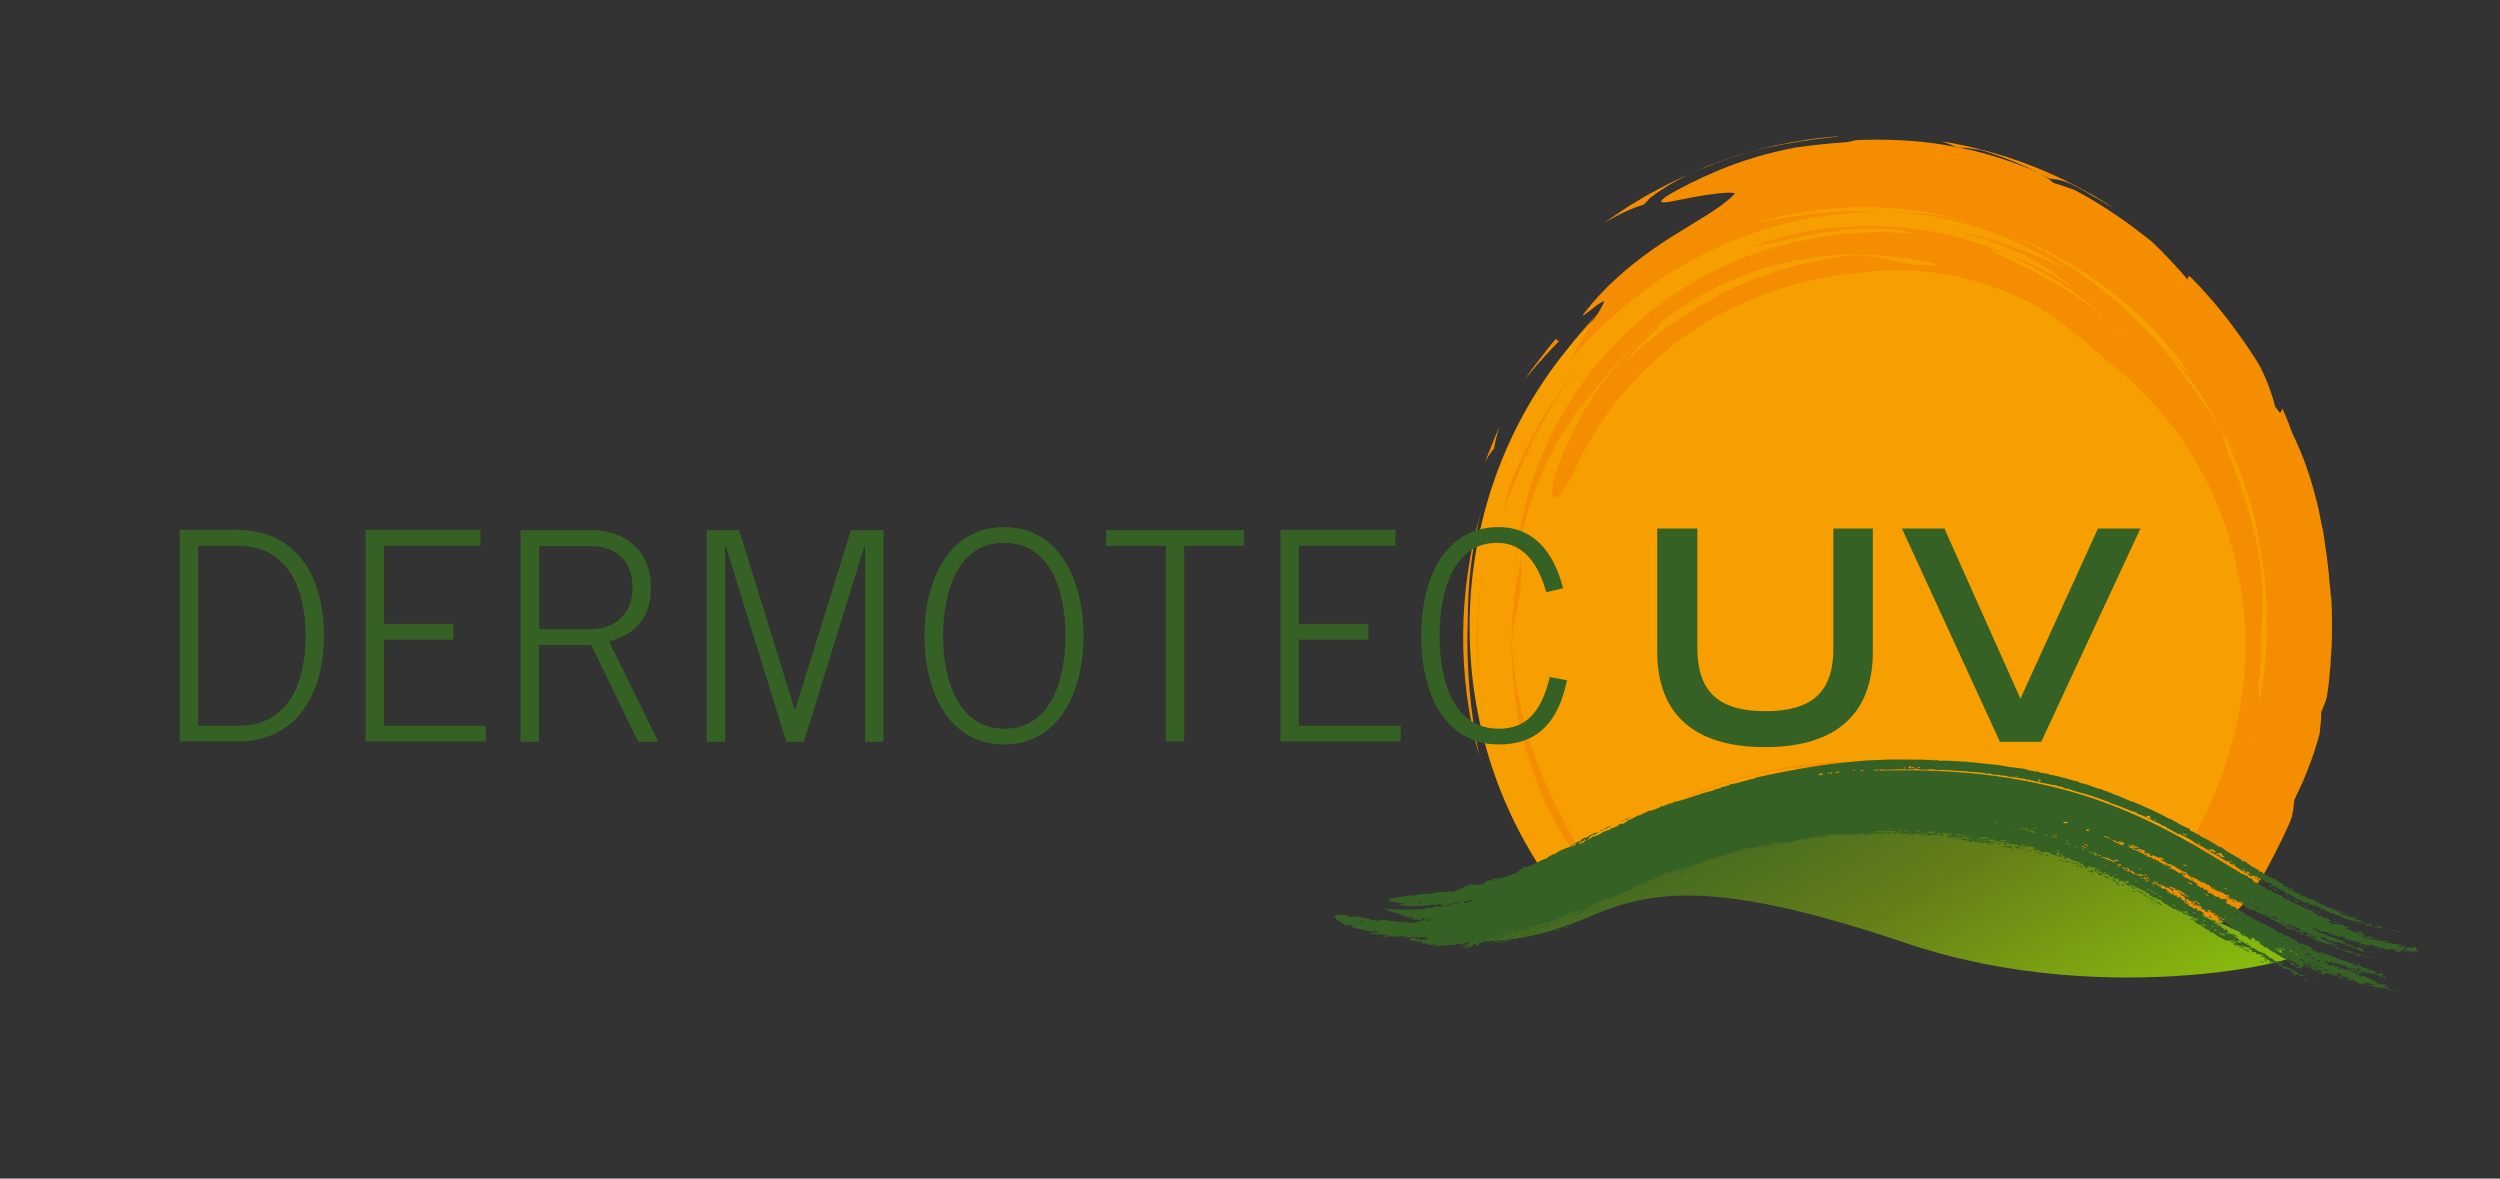 <svg xmlns="http://www.w3.org/2000/svg" xmlns:xlink="http://www.w3.org/1999/xlink" id="Layout_3" x="0px" y="0px" viewBox="0 0 841.9 396.9" style="enable-background:new 0 0 841.9 396.9;" xml:space="preserve"><rect x="0" y="0" width="841.9" height="396.9" fill="#333333" stroke="none"/><style type="text/css">	.st0{clip-path:url(#SVGID_00000052792362705553193700000005589586611463293330_);fill:#1B180B;}	.st1{clip-path:url(#SVGID_00000052792362705553193700000005589586611463293330_);}	.st2{clip-path:url(#SVGID_00000054980052898668365880000012868384211398737309_);fill:#F69C00;}	.st3{clip-path:url(#SVGID_00000054980052898668365880000012868384211398737309_);fill:#F38C00;}	.st4{clip-path:url(#SVGID_00000035515062845018433920000017900669703242609066_);fill:#F69C00;}	.st5{clip-path:url(#SVGID_00000035515062845018433920000017900669703242609066_);fill:#F38C00;}	.st6{clip-path:url(#SVGID_00000007420424155102945430000016966027598859978423_);fill:#3B6328;}			.st7{clip-path:url(#SVGID_00000046304522850495694280000013092875580031941311_);fill:url(#SVGID_00000076585709262216375590000012182352536884104097_);}			.st8{clip-path:url(#SVGID_00000075862486411841119310000009696032312485515653_);fill-rule:evenodd;clip-rule:evenodd;fill:#3B6328;}	.st9{fill:#F79E00;}	.st10{fill:#F48E00;}	.st11{fill:url(#SVGID_00000098906691390590710070000003880286212699003011_);}	.st12{fill:none;}	.st13{fill-rule:evenodd;clip-rule:evenodd;fill:#366124;}	.st14{fill:#366124;}	.st15{fill:url(#SVGID_00000028312523118998080540000009665216281708978310_);}	.st16{fill:url(#SVGID_00000080914554470230229510000002127936387309784961_);}</style><g id="RZ-Pfade_-_modifiziert_00000160905512259277869790000007506574038398899889_">	<g>		<g>			<path class="st9" d="M570.9,284.2c32.1-21.3,80.8-27.9,124.8,3.5c6.4,4.6,31.7,9.5,43.6,8.1c1-0.1,1.9-0.6,2.5-1.5    c15.9-23.5,25.2-52.1,25.2-83.2c0-79.2-60.9-143.4-136.1-143.4S494.9,132,494.9,211.2c0,35.2,12.1,67.4,32,92.3    c0.7,0.9,1.8,1.4,2.9,1.3C535.5,304.4,529.4,311.7,570.9,284.2z"></path>			<g>				<path class="st10" d="M509.3,219.4c1.1,12.9,4,25.5,8.3,37.3c2.1,5.9,4.8,11.6,7.6,17c0.7,1.3,1.4,2.7,2.2,4l1.2,1.9l0.6,1     l0.1,0.2l0.1,0.1l0.1,0.2c0.4,0.6,0.8,1.1,1.1,1.7c0.4,0.5,0.8,1,1.1,1.5c0.1,0.1,0.2,0.2,0.3,0.4l-0.3-0.4     c-0.6-0.8-1.2-1.6-1.8-2.5l-0.4-0.7c-0.2-0.2-0.2-0.3-0.6-0.9l-1.8-2.9c-0.6-1-1.1-2-1.7-3l-1.6-3l-1.5-3.1c-0.5-1-1-2-1.5-3.1     c0.5,1.1,1,2.2,1.5,3.2c0.5,1.1,1,2.1,1.5,3.1c0.5,1,1.1,2,1.6,3l0.8,1.5l0.8,1.5c0.9,1.5,1.7,3,2.6,4.5c0.5,1,1.1,1.9,1.6,2.8     c0.5,0.9,1.1,1.8,1.7,2.8c0.3,0.5,0.8,0.8,1.4,0.8c0.5,0,1.1,0.4,1.6,0.5c-0.5,0.3-1,0.2-1.6,0.3c-0.3,0-0.6,0.1-0.9,0.1     c-0.3,0-0.6-0.2-0.8-0.4c-0.8-0.9-1.7-1.9-2.4-2.6c-0.5-0.4-0.9-0.7-1.3-0.7c-0.7-1-1.4-2.1-2.1-3.2l-0.1-0.2l-0.2-0.3l-0.4-0.7     l-0.8-1.4c-0.5-1-1.1-1.9-1.6-2.9c-2-3.9-4-7.9-5.6-12c-3.3-8.2-5.7-16.7-7.2-25.4c-3-17.3-2.3-35,1.3-51.5     c0.2,3.4,0.3,6.5-0.1,9.2c-0.1,1.4-0.2,2.7-0.5,4c-0.2,1.3-0.5,2.5-0.7,3.8c-0.2,1.2-0.4,2.4-0.7,3.6c-0.2,1.2-0.5,2.4-0.6,3.5     C509.3,214.7,509,217.1,509.3,219.4z"></path>				<path class="st10" d="M564.2,274.1c-3.2,2.1-6.3,4.2-9.4,6.2C558,278.1,561.2,275.9,564.2,274.1z"></path>				<path class="st10" d="M657.3,70.8c2.2,0.3,4.3,0.8,6.5,1.3c1.1,0.2,2.1,0.5,3.2,0.8c1,0.3,2.1,0.6,3.1,0.9     c-1.1-0.2-2.1-0.5-3.2-0.7c-1.1-0.3-2.1-0.6-3.2-0.8C661.6,71.8,659.5,71.2,657.3,70.8z"></path>				<path class="st10" d="M506.4,171.8l0.3-1.7l0.4-1.6c0.3-1.1,0.5-2.2,0.8-3.3c5.8-16.1,14.6-31.2,26.1-44.3     c-6.2,7.2-11.5,15.5-16,24.2C513.5,153.8,509.8,162.9,506.4,171.8z"></path>				<path class="st10" d="M499.5,189.4c-2.4,17.6-2.4,35.7-0.3,52.7C496.8,225.1,496.6,207.2,499.5,189.4z"></path>				<path class="st10" d="M771.8,148.6c0.2-0.2,0.6,0.1,1,0.6c0.3,0.5,0.6,1,0.9,1.4c2.7,7.8,4.6,15.7,6,23.7c-0.3-1-0.7-1.9-1-2.8     c-0.4-0.9-0.8-1.8-1.1-2.8c-0.5-2.2-0.8-4-1.1-5.5c-0.3-1.6-0.6-2.9-0.9-4.3C775,156,774,153.2,771.8,148.6z"></path>				<path class="st10" d="M652.4,70c-0.2,0-0.3,0-0.5,0.1c-1.5-0.2-3-0.3-4.5-0.4c-0.2-0.1-0.3-0.1-0.5-0.2     C648.8,69.6,650.6,69.7,652.4,70z"></path>				<path class="st10" d="M767.7,139.1c0.4-0.4,0.8-0.8,0.9-1.6c0.9,2.1,1.9,4.3,2.6,6.4c0.8,2.2,1.7,4.3,2.4,6.5     c-0.3-0.5-0.6-0.9-0.9-1.3c-0.7-1.4-1.5-3.2-2.3-5c-0.4-0.9-0.8-1.9-1.3-2.7C768.8,140.6,768.3,139.8,767.7,139.1z"></path>				<path class="st10" d="M697.1,61.8c-2.8-1.3-5.7-1.5-7.1-1.7c-6.9-3.8-14.2-7-23.3-9.7c-0.7,0-1.9-0.2-3.2-0.4     c-1.3-0.2-2.8-0.3-4.3-0.3c-1.6-0.7-3.4-1.5-5.3-2.1c20.5,3.3,40.6,11,58.6,22.9c-2.5-1.4-5-3-7.6-4.4     C702.5,64.6,699.9,63.1,697.1,61.8z"></path>				<path class="st10" d="M576.9,287.3c4.6-3.1,9.9-5.7,15.4-7.8c5.5-2.1,11.3-3.7,17.2-4.8c11.7-2.3,23.5-2.6,34.5-2.6     c-6.3-1.3-13.4-2-20.5-1.8c-7.1,0.1-14.2,1-20.5,2.2c-12.7,2.4-22.3,6.2-25.3,5.1c-1.5-0.5-0.2-2,3.1-3.9     c3.2-1.9,8.4-4.1,14.6-5.9c6.2-1.8,13.3-3.1,20.2-3.8c6.9-0.7,13.6-0.6,19-0.5c-1.4-0.3-2.1-0.4-2.9-0.6     c-0.7-0.1-1.4-0.3-2.9-0.5c1.4,0.3,2.9,0.5,4.3,0.6c1.4,0.2,2.7,0.2,4,0c-2.8-0.6-7.1-1.3-11.1-1.6c-2-0.2-3.9-0.3-5.6-0.5     c-1.6-0.2-3-0.4-3.9-0.7c1.7-0.6,3.4-1.2,5.2-1.6c-7.8-1.3-19.1-0.4-30.1,2.2c-5.5,1.3-11,3.1-16,4.9c-5,1.8-9.6,3.8-13.5,5.3     c10-4.8,20.7-8.6,32.1-11.1c11.3-2.5,23.3-3.8,35.5-3.4c12.2,0.4,24.5,2.6,36.5,6.7c6,2,11.8,4.5,17.5,7.4     c1.4,0.8,2.8,1.5,4.2,2.2c1.4,0.8,2.8,1.6,4.1,2.4c1.3,0.8,2.7,1.7,4,2.5l3.8,2.6c0.5,0.3,1,0.6,1.4,0.9c0.5,0.2,1,0.5,1.6,0.7     c0.6,0.2,1.2,0.5,1.9,0.7c0.7,0.2,1.4,0.5,2.1,0.7c2.9,0.8,6,1.6,9.2,2.1c1.6,0.3,3.2,0.5,4.7,0.8l2.4,0.3l2.3,0.2     c2.2,0.2,4.4,0.3,6.6,0.3c1,0,2.1-0.1,3.1-0.3c0.5-0.1,1-0.4,1.3-0.9c0.3-0.4,0.6-0.9,0.8-1.3c1.1-1.8,2.1-3.6,3.1-5.4     c0.3-0.7,1.2-2.2,1.8-3.6l1.9-4.1l1.8-4.2c0.6-1.4,1.1-2.8,1.7-4.2c4.2-11.3,7-22.9,8.2-34.5c0.4-5.5,0.6-10.9,0.4-16.3     c-0.1-2.7-0.4-5.4-0.6-8c-0.4-2.6-0.6-5.3-1.1-7.9c-1.8-10.4-4.9-20.2-8.9-29.3c-4.1-9.1-9.2-17.4-15-24.8     c-5.8-7.4-12.3-13.9-19.3-19.3c-0.6-0.5-1.4-1.2-2.2-1.9c-0.4-0.4-0.8-0.8-1.3-1.2c-0.5-0.4-0.9-0.8-1.4-1.2     c-1-0.8-2-1.8-3.1-2.7c-1.1-0.9-2.3-1.9-3.5-2.9c-4.8-3.9-10.3-7.8-15.2-10.7c-8.9-4.5-18.3-7.9-27.9-9.6     c-4.8-1-9.7-1.4-14.5-1.7c-4.8-0.1-9.7,0-14.4,0.7c-10.1,0.7-19.9,2.8-29.4,5.9c-9.4,3.2-18.6,7.4-27,13     c-2.2,1.3-4.2,2.9-6.3,4.4c-1,0.7-2,1.6-3,2.4c-1,0.8-2,1.6-3,2.5l-2.9,2.6l-2.8,2.7c-1,0.9-1.8,1.9-2.7,2.8     c-0.9,1-1.8,1.9-2.7,2.9c-3.5,4-6.7,8.3-9.6,12.8c-2.9,4.6-5.6,9.3-7.8,14.4c-0.9,2-2,4.1-3.3,5.8c-1.1,1.8-2.3,3.1-3.1,3.6     c-0.9,0.5-1.4,0-1.4-2c0-2,0.8-5.4,2.9-10.7c3.3-8.8,7.9-17.4,13.6-25.2c5.7-7.8,12.5-14.8,20-20.8c-0.2,0.6-0.8,1.5-1.7,2.3     c-0.9,0.9-2,1.9-3.1,3c-1.1,1.1-2.3,2.2-3.3,3.3c-1,1.1-1.8,2.2-2.4,3.1c5.2-4.7,10.3-8.7,15.5-12.2c5.2-3.6,10.5-6.9,16.6-10     c-8,4.2-15.5,9.3-22.4,15.3c4.3-3.8,9-7.2,14-10.3c1.3-0.8,2.5-1.6,3.8-2.3c1.3-0.7,2.6-1.4,3.9-2.2c2.7-1.3,5.4-2.7,8.2-3.8     c11.2-4.8,23.3-7.7,35.7-9c2.3-0.2,4.5,0.1,6.7,0.4c2.2,0.4,4.4,0.9,6.7,1.4c1.1,0.3,2.3,0.5,3.5,0.7c0.6,0.1,1.2,0.2,1.9,0.3     c0.6,0.1,1.3,0.2,1.9,0.3c1.3,0.2,2.7,0.2,4.1,0.3c1.4,0.1,3,0.1,4.6-0.1c-15.4-4-32.3-4.8-48.7-1.6     c-16.3,3.2-32.2,10.4-45.6,21c0-0.1,0.1-0.1,0.1-0.2c-5.9,4.8-11.1,9.8-15.9,15.2c-4.8,5.4-9.1,11.1-12.9,17.4     c2.2-4,4.7-8,7.4-11.1c-7,8.1-13,17.3-17.5,27.1c-2.3,4.9-4.1,10-5.8,15.1c-1.5,5.2-2.9,10.4-3.8,15.8     c1.3-15.3,5.8-30.8,13.5-45.1c7.6-14.3,18.3-27.2,31.1-37.5c12.8-10.3,27.6-18,43.2-22.4c15.5-4.4,31.8-5.6,47.4-4.2     c-8.6-2.3-19.2-2.3-29.1-0.9c-10,1.4-19.3,4-27.1,5.2c27.4-10.1,58.8-9.3,86.2,2.5c-0.5-0.2-1-0.3-1.6-0.5     c-0.5-0.1-1.1-0.3-1.6-0.4c-1.1-0.3-2.1-0.5-3.2-0.7c8.4,3.8,16.8,7.9,24.9,12.8c8.1,4.9,15.6,10.7,22,17.3     c1.1,1.2,2.3,2.3,3.3,3.6c-1-1.3-2.2-2.4-3.3-3.6c-11.6-12.2-25.5-22-40.6-28.4c7.2,2.3,14.5,5.9,22.4,11.5     c-3.8-3.7-10.1-8-16.9-11.5c-9.1-4.2-18.7-7.2-28.4-9.1c7.5,1.3,14.9,3.1,22,5.5c7.1,2.4,13.9,5.2,20.2,8.3     c-8.8-5.9-18.7-10.5-29-13.7c-2.6-0.9-5.2-1.5-7.8-2.2c-1.3-0.4-2.6-0.6-4-0.9c-1.3-0.3-2.6-0.6-4-0.8l-4-0.6l-2-0.3l-2-0.2     c-1.3-0.1-2.7-0.3-4-0.4c-1.3-0.1-2.7-0.2-4-0.2c5.9,0,11.8,0.6,17.7,1.4c2.9,0.5,5.8,0.9,8.7,1.7c1.4,0.3,2.9,0.6,4.3,1     l4.3,1.2c9.4,3.2,18.4,7.6,26.9,12.9c8.4,5.3,16.3,11.6,23.5,18.6c-0.6-0.5-1.2-1-1.8-1.5c0.6,0.5,1.1,1,1.7,1.5l1.6,1.6     c5.5,5.6,10.5,11.7,15.1,18.2c4.2,5.8,8.2,11.5,12.1,17.4c0.5,1.1,1.1,2.1,1.6,3.2c-1.4-1.8-2.3-2.6-0.6,1.4     c3.2,8.6,6.7,17.5,9.1,27.1c2.5,9.6,3.9,19.8,3.3,30.4c-0.3,5.5-0.2,12.9-0.8,20.9c-0.6,2.1-0.6,3.3-0.4,4.3     c-0.2,1.7-0.4,3.5-0.6,5.2c-0.4,2.1-0.8,4.2-1.2,6.3c-0.5,2.1-0.8,4.2-1.3,6.2c0.6-2,1-4.1,1.4-6.2c0.4-2.1,0.8-4.2,1-6.4     c0.3-1.6,0.5-3.2,0.7-4.7c0.2,1.1,0.5,2.3,0.1,4.7c1.4-7.3,2.3-14.7,2.6-22.2c0-1.9,0.2-3.8,0.1-5.7c0-1.9,0-3.8-0.1-5.7     c-0.2-3.8-0.4-7.6-0.9-11.4c-0.9-7.6-2.3-15.2-4.4-22.6c-2.1-7.4-4.9-14.7-8.2-21.7c1.2,1.5,2.5,3.8,3.2,4.7     c-0.8-1.3-1.5-2.7-2.3-4l-2.5-3.9c-4.5-8.9-10.1-17.3-16.6-24.8c0.5,0.5,1,1,1.6,1.6c0.5,0.5,1,1,1.5,1.5c1,1,1.9,1.9,2.9,2.7     C721.4,103,697,84.9,669.4,76.7c-25.4-8.8-53.6-9.3-79.3-1.2c7.1-1.6,14.4-2.9,21.8-3.6c7.4-0.8,15-0.9,22.6-0.5     c-10.1-0.1-20.2,0.9-30,3.1c-9.8,2.2-19.3,5.6-28.4,9.9c-18.2,8.7-34.2,21.5-47.3,36.9c0.8-1.7,1.8-3.5,2.8-5.3     c1.1-1.8,2.2-3.6,3.3-5.4c2.3-3.4,4.3-6.7,5.4-9.1c-1-0.7-10.9,8.7-5.8,2.7c0.6-0.7,1.2-1.4,1.7-2.1c0.6-0.7,1.2-1.3,1.8-2     c1.2-1.3,2.4-2.6,3.6-3.8c2.5-2.3,4.9-4.6,7.3-6.5c2.4-2,4.9-3.8,7.2-5.5c1.2-0.9,2.4-1.6,3.5-2.4c1.2-0.8,2.3-1.5,3.4-2.2     c8.9-5.6,16.3-9.5,21.1-14.3c0.4-0.6-1.4-0.6-4.3-0.4c-1.4,0.1-3.1,0.4-4.8,0.6c-0.9,0.1-1.8,0.3-2.7,0.4     c-0.9,0.2-1.8,0.4-2.7,0.5c-1.8,0.4-3.5,0.7-5,1c-1.5,0.3-2.8,0.6-3.7,0.6c-1.8,0.2-2.2-0.3,0.3-2c4.2-2.6,10.3-5.7,17.7-8.8     c7.4-3.1,16.2-5.8,25.6-7.6c5.5-0.8,11.1-1.4,17-1.8c0.4,0,0.9-0.1,1.4-0.2c0.6-0.1,1.3-0.3,2.1-0.5c10.3-0.5,20.5,0.1,29.3,1.5     c4.4,0.8,8.5,1.5,12.1,2.5c1.8,0.5,3.5,0.9,5.1,1.4c1.5,0.5,3,1,4.3,1.4c1.9,0.6,3.8,1.4,5.7,2.1c1.9,0.7,3.7,1.4,5.6,2.3     c1.8,1.1,3.3,2.2,4.4,3.2c2.4,0.7,4.8,1.5,7.2,2.4c9.4,5,18.1,11,26.2,17.6c4.2,4,8.1,8.2,11.8,12.5c0.2-0.4-0.1-1.4,0.9-0.9     l3.4,3.5l3.2,3.6c2.2,2.4,4.1,4.9,6.1,7.4c1,1.3,1.9,2.6,2.9,3.9c0.9,1.3,1.9,2.6,2.8,3.9c1.8,2.7,3.6,5.3,5.2,8.1     c1.1,2.3,2.2,4.6,3,6.9c0.8,2.2,1.5,4.4,2,6.5c4.6,5.3,9.6,15.8,12.9,27.8c0.8,3,1.7,6.1,2.2,9.2c0.3,1.6,0.6,3.1,1,4.7     c0.2,1.6,0.5,3.1,0.7,4.7c1,6.2,1.5,12.3,2,17.8l0.1,0c0.3,5.5,0.3,11.1,0.1,16.7c-0.1,1.4-0.2,2.8-0.3,4.2l-0.1,2.1l-0.2,2.1     c-0.1,1.4-0.3,2.8-0.4,4.2c-0.2,1.4-0.4,2.8-0.6,4.2c-0.5,1.8-1.2,3.5-1.9,5.1c0.1,2.8-0.5,5.7-0.5,7.1     c-2.3,8.7-5.3,15.8-8.6,22.6c-0.1,0.7-0.1,1.7-0.3,3c-0.2,1.2-0.4,2.6-1,4c-0.6,1.4-1.2,2.7-1.8,4c-0.6,1.3-1.2,2.6-1.9,3.9     c-0.6,1.3-1.3,2.6-1.9,3.8c-0.3,0.6-0.7,1.2-1,1.9c-0.4,0.8-0.8,1.5-1.2,2.3c-1.2,2.2-2.6,4.2-3.9,6.3l-2,3.1l-0.5,0.8     c-0.1,0.1-0.2,0.3-0.3,0.4l-0.3,0.3l-1.2,1.3l-2.4,2.5l-1.2,1.3l-0.6,0.6c-0.2,0.2-0.4,0.3-0.7,0.5c-0.9,0.7-2,1.2-3.1,1.6     c-1.1,0.4-2.2,0.6-3.3,0.9c-0.6,0.2-1.3,0.2-2,0.3c-0.7,0.1-1.3,0.2-2,0.3c-5.6,0.3-11.4-0.1-17-0.8l-3.1-0.5l-2.8-0.5     c-1.9-0.4-3.8-0.7-5.6-1.2c-3.7-0.9-7.4-1.9-11.3-3.2c-0.9-0.3-2-0.7-3-1.1c-1-0.4-2-0.8-3.2-1.3c-1.2-0.5-2.4-1.2-3.6-1.8     c-0.6-0.3-1.2-0.7-1.7-1.1c-0.3-0.2-0.6-0.4-0.9-0.5l-0.8-0.6l-0.5-0.3l-0.2-0.1l-0.4-0.3l-0.7-0.5l-1.4-1.1     c-1-0.7-1.9-1.4-2.9-2.1c-1-0.7-2-1.3-3-2l-1.5-1l-1.5-0.9c-0.3-0.6-0.2-1.2,0-1.7c-2.7-0.7-5.9-2.7-8.3-3.3     c0.5,0,0.8-0.1,0.9-0.4c-3.9-1.1-6-1.9-8.1-2.9c-2.1-0.9-4-2-7.5-3c-1.6-0.3-3.2-0.1-4.8-0.2c-0.8-0.2-1.5-0.3-2.3-0.5     c-3.8-1.8-7.9-2.5-12.1-2.7c-4.2-0.2-8.6,0.2-13.1,0.7c-9.2,0.5-18.4,2.2-27.2,5.3c-1.8,0.6-3.2,1.1-4.6,1.5     c-1.3,0.4-2.6,0.7-3.7,1c-1.2,0.3-2.2,0.6-3.4,0.8C579.3,286.5,578.2,286.9,576.9,287.3z"></path>				<path class="st10" d="M780.1,177.2c1.6,10.5,2.2,21,1.8,31.4c-0.1-2.8-0.1-5.5-0.4-8.2c-0.2-2.7-0.4-5.3-0.7-7.8     C780.4,187.4,780,182.4,780.1,177.2z"></path>				<path class="st10" d="M553.5,68.9c-4.2,1.3-8.7,3.4-13.3,6.2c1.4-1.1,2.9-2,4.3-3c1.5-1,2.9-2,4.4-2.9c3-1.8,6-3.7,9.2-5.3     c6.2-3.4,12.7-6.2,19.3-8.8l5-1.8c1.7-0.6,3.4-1,5.1-1.6c3.4-1.1,6.9-1.8,10.3-2.7c7-1.5,14.1-2.6,21.3-3.1l0,0.1     c-11.4,1.1-25.4,3.3-37.7,7.6c-1.5,0.5-3,1.1-4.5,1.6c-1.5,0.5-2.9,1.2-4.3,1.8c-1.4,0.6-2.8,1.2-4.1,1.8     c-1.3,0.7-2.5,1.3-3.8,2c-2.4,1.3-4.6,2.7-6.5,4c-1,0.7-1.8,1.3-2.7,2C554.9,67.6,554.1,68.3,553.5,68.9z"></path>				<path class="st10" d="M772.8,149.2c0.3,0.3,0.6,0.8,0.9,1.3c0,0,0,0.1,0,0.1C773.4,150.2,773.1,149.7,772.8,149.2z"></path>				<path class="st10" d="M528.9,116.5c-0.5,0.6-1,1.2-1.5,1.8l2.7-3.6l2.9-3.4l1.4-1.7l1.5-1.6l3.1-3.3c-1.5,1.9-3.2,3.7-4.9,5.7     c-0.8,1-1.7,2-2.6,3c-0.4,0.5-0.9,1-1.3,1.5C529.8,115.4,529.4,115.9,528.9,116.5z"></path>				<path class="st10" d="M498.7,172.4c-3,11.8-4.4,24.1-4.4,36.2c-0.6,15.7,0.8,31.1,3.8,45.8C490.7,227.7,491,199.1,498.7,172.4z"></path>				<path class="st10" d="M525.1,114.8c-1,1-2,2.1-3,3.1c-1,1.1-2,2.2-2.9,3.2c-1,1.1-2,2.2-2.9,3.3l-2.8,3.4     c0.8-1.2,1.7-2.4,2.5-3.6c0.9-1.2,1.8-2.3,2.7-3.5c0.9-1.2,1.8-2.3,2.7-3.5l2.8-3.4C523.8,115,524.8,114.6,525.1,114.8z"></path>				<path class="st10" d="M566.3,83.7c-1.1,0.6-2.1,1.3-3.1,1.9c2.5-2,5.1-3.7,7.7-5.5C570,80.8,567.8,82.5,566.3,83.7z"></path>				<path class="st10" d="M500.1,155.7c0.7-2.1,1.6-4,2.4-6.1l1.2-3c0.4-1,0.9-2,1.3-2.9c-0.9,2.4-1.4,4.9-1.9,7.4     C502.1,152.3,501,153.8,500.1,155.7z"></path>			</g>		</g>	</g>	<g>		<path class="st14" d="M80.1,178.5c19.4,0,29,15.2,29,35.6c0,19.9-9.5,35.6-29,35.6H60.5v-71.3H80.1z M80.2,244.4   c16.3,0,22.7-13.3,22.7-30.3c0-16.7-6.5-30.3-22.7-30.3H66.7v60.6H80.2z"></path>		<path class="st14" d="M161.8,178.5v5.3h-32.5v26.3h23.4v5.3h-23.4v29h34.3v5.3h-40.5v-71.3H161.8z"></path>		<path class="st14" d="M198.8,178.5c12,0,20.4,7.1,20.4,19.3c0,9.4-4.3,15.5-14.1,18.2l16.6,33.8h-6.8l-15.8-32.6h-17.6v32.6h-6.2   v-71.3H198.8z M198.7,211.9c8.5,0,14.3-5.2,14.3-14c0-9-5.3-14-14.3-14h-17.1v28H198.7z"></path>		<path class="st14" d="M248.9,178.5l18.7,60.4h0.2l18.8-60.4h10.9v71.3h-6.2v-65.9h-0.2l-20.4,65.9h-5.9l-20.4-65.9h-0.2v65.9H238   v-71.3H248.9z"></path>		<path class="st14" d="M364.9,214.1c0,18.6-8.1,36.6-26.8,36.6c-18.7,0-26.8-18.1-26.8-36.6c0-18.6,8.2-36.6,26.8-36.6   C356.8,177.5,364.9,195.6,364.9,214.1z M338.2,245.4c15.5,0,20.6-16.1,20.6-31.3c0-15.3-5.1-31.3-20.7-31.3   c-15.4,0-20.5,16.1-20.5,31.3C317.6,229.5,322.9,245.4,338.2,245.4z"></path>		<path class="st14" d="M418.9,178.5v5.3h-20.1v65.9h-6.2v-65.9h-20.1v-5.3H418.9z"></path>		<path class="st14" d="M469.9,178.5v5.3h-32.5v26.3h23.4v5.3h-23.4v29h34.3v5.3h-40.5v-71.3H469.9z"></path>		<path class="st14" d="M526.4,198.1l-5.7,1.3c-3.1-11.2-8.8-16.6-16.5-16.6c-14.9,0-19.4,16.5-19.4,31.3c0,15.3,4.7,31.3,20,31.3   c8.8,0,14.2-5.2,17.1-17.4l5.8,1.1c-3.1,15-10.7,21.6-22.9,21.6c-18.8,0-26.2-18-26.2-36.6c0-18.7,7.5-36.6,26.1-36.6   C515.4,177.5,522.9,184.5,526.4,198.1z"></path>		<path class="st14" d="M571.6,178v40.1c0,15.3,7.6,21.4,22.9,21.4c15.7,0,22.9-6.4,22.9-21V178h13.3v41.5   c0,20.6-12.1,32.1-36.3,32.1s-36.3-11.4-36.3-32.1V178H571.6z"></path>		<path class="st14" d="M654.8,178l25.6,57.3l26.1-57.3h14.3l-33.4,71.8h-13.9l-33-71.8H654.8z"></path>	</g>	<g>					<linearGradient id="SVGID_00000111149667560272595130000015414999229791601086_" gradientUnits="userSpaceOnUse" x1="590.405" y1="253.529" x2="665.719" y2="383.976">			<stop offset="0" style="stop-color:#FFFFFF"></stop>			<stop offset="0" style="stop-color:#366124"></stop>			<stop offset="0.108" style="stop-color:#456A21"></stop>			<stop offset="0.461" style="stop-color:#657F18"></stop>			<stop offset="1" style="stop-color:#8BBD0D"></stop>			<stop offset="1" style="stop-color:#647F19"></stop>			<stop offset="1" style="stop-color:#627D19"></stop>			<stop offset="1" style="stop-color:#5D7A1B"></stop>			<stop offset="1" style="stop-color:#53731E"></stop>			<stop offset="1" style="stop-color:#456A21"></stop>			<stop offset="1" style="stop-color:#3E6523"></stop>			<stop offset="1" style="stop-color:#6B8415"></stop>			<stop offset="1" style="stop-color:#366124"></stop>			<stop offset="1" style="stop-color:#376224"></stop>			<stop offset="1" style="stop-color:#3E6523"></stop>			<stop offset="1" style="stop-color:#406623"></stop>		</linearGradient>		<path style="fill:url(#SVGID_00000111149667560272595130000015414999229791601086_);" d="M481.9,316.8   c-9.2,4.6,69.2-46.7,156.7-46.7c51.3,0,86.4,30.5,104.6,38.7c31.7,14.2,20.4,9,31.2,11.4c8.8,1.9-63.4,20.7-132.2-2.5   c-65.1-22-86.4-17.9-107.7-8.7C503.2,322.4,487,314.2,481.9,316.8z"></path>	</g>	<g>		<path class="st12" d="M447.8,313.1c8.6,3.1,17.8,5.3,27.2,6.3c9.4,1,19,0.6,28.1-0.8c9.2-1.4,17.8-3.8,25.9-6.4   c8.2-2.7,15.9-5.6,23.5-8.4c15.1-5.6,29.6-10.6,44.4-13.7c7.4-1.6,14.8-2.7,22.3-3.5c3.7-0.4,7.5-0.6,11.2-0.8   c3.8-0.1,7.5-0.2,11.4-0.1c15.3,0.2,30.3,1.8,44.7,5.4c7.2,1.8,14.2,4.1,21.1,6.8c6.9,2.8,13.7,6,20.7,9.6   c6.9,3.6,14,7.6,21.5,11.5c7.5,3.9,15.5,7.7,24,10.8c8.5,3.1,17.5,5.3,26.6,6.6c9.1,1.3,18.2,1.6,27.1,1.2l-1.3-30.5   c-7.3,0.3-14.5,0-21.5-1c-7-1-13.8-2.6-20.5-5.1c-6.7-2.4-13.4-5.6-20.3-9.1c-6.9-3.6-14-7.6-21.4-11.4   c-7.5-3.9-15.3-7.7-23.4-10.9c-8.1-3.3-16.6-6-25.1-8.1c-8.5-2.1-17.2-3.7-25.8-4.7c-8.6-1-17.3-1.6-25.8-1.6   c-4.3-0.1-8.6,0-13,0.1c-4.3,0.2-8.7,0.4-13,0.9c-8.7,0.8-17.3,2.2-25.8,4c-17,3.6-33.2,9.3-48.5,15   c-15.3,5.6-29.7,11.2-43.5,13.3c-6.9,1.1-13.7,1.3-20.4,0.6c-6.7-0.7-13.4-2.3-20.1-4.6L447.8,313.1z"></path>		<path class="st13" d="M807.9,313.8c-0.1-0.1-0.3-0.2-0.4-0.3c-0.3,0.2-0.4,0-0.7,0.1C807.2,313.9,807.5,314,807.9,313.8z"></path>		<path class="st13" d="M806.4,313.4c-0.4-0.1-0.4-0.3-0.6-0.5c-0.2,0.2-0.2,0.4,0.1,0.6C806.1,313.5,806.3,313.5,806.4,313.4z"></path>		<path class="st13" d="M811.4,319c0.2-0.2-0.6-0.4-0.9-0.1C810.8,319.2,811.2,318.8,811.4,319z"></path>		<path class="st13" d="M802.5,312.3c-0.2,0-0.5,0-0.3-0.1c-0.2-0.2-0.5,0.1-0.7,0.1c-0.1-0.3-0.4-0.4-0.8-0.6   c-0.1,0.5-0.8,0.3-1.4,0.3c0.3,0.1,0.7,0.1,0.9,0.4c0.1-0.3,0.2-0.2,0.7-0.2c0,0.1,0,0.2,0.2,0.3c0.3-0.1,0.6,0,0.9,0.2   C802.1,312.5,802.4,312.4,802.5,312.3z"></path>		<path class="st13" d="M810,318.7l-0.4-0.3c0,0.1-0.2,0.3-0.4,0.2C809,318.7,809.8,318.9,810,318.7z"></path>		<path class="st13" d="M808.3,320.3c-0.3-0.1-0.7-0.1-1.1,0.1C807.6,320.4,808.2,320.6,808.3,320.3z"></path>		<path class="st13" d="M794.1,308.9c-0.2-0.3-0.8-0.3-0.9-0.1C793.5,308.9,793.7,309,794.1,308.9z"></path>		<path class="st13" d="M804.9,319.7c-0.4-0.1-0.7-0.5-1.1-0.2C804.1,319.6,804.5,319.8,804.9,319.7z"></path>		<path class="st13" d="M794.3,313.4c-0.4-0.2-0.5,0.1-1.1,0c0.1,0.1,0.3,0.1,0.4,0.2C793.9,313.3,794.4,313.8,794.3,313.4z"></path>		<path class="st13" d="M800.8,319.9c-0.2,0.2,0.6,0.3,0.8,0.7C802,320.3,801.1,320.1,800.8,319.9z"></path>		<path class="st13" d="M797,318.7c-0.4-0.1-0.7-0.2-1.2-0.1c0.4,0.2,0.9,0.3,1.3,0.5C797.5,319,796.5,318.7,797,318.7z"></path>		<path class="st13" d="M787,308.6c0.3-0.3-0.6-0.3-0.8-0.4C786,308.4,786.8,308.5,787,308.6z"></path>		<path class="st13" d="M785.8,309.5c0.1,0.3,0.5,0,0.7,0.4c0.2-0.1,0.3-0.2,0.2-0.5C786.2,309.7,785.9,309.3,785.8,309.5z"></path>		<path class="st13" d="M781.4,304c-0.3-0.3-0.6-0.5-1.1-0.5C780.7,303.7,781,303.9,781.4,304z"></path>		<path class="st13" d="M798.9,322.7c-0.2-0.3-0.4-0.2-0.6-0.4c-0.5,0.1-0.2,0.3,0.1,0.5L798.9,322.7z"></path>		<path class="st13" d="M796.2,320.5c-0.2-0.3-0.6-0.3-0.8-0.4C795.1,320.3,795.9,320.8,796.2,320.5z"></path>		<path class="st13" d="M796.5,322c-0.1-0.1-0.1-0.1-0.2,0c-0.8-0.5-1.9-0.4-2.7-0.9c-0.6,0.1-0.3,0.4-0.7,0.5   c0.5,0.3,0.5-0.1,0.9,0c0.4,0.3,0,0.3,0.5,0.4c0.1-0.3,0.8-0.1,1.2-0.2c0.2,0.3,0.5,0.3,0.7,0.5C796.7,322.3,795.9,322,796.5,322z   "></path>		<path class="st13" d="M781,307.2c0.2,0.2-0.5,0-0.6,0c-0.4,0.2,0.4,0.1,0.4,0.4c0.5,0,0.3-0.2,0.5-0.3c-0.2-0.2-0.5-0.4-0.7-0.6   C780.3,306.8,780.8,307.1,781,307.2z"></path>		<path class="st13" d="M803.5,329c-0.4-0.2-0.7-0.5-1.2-0.3C802.7,328.9,803,329.1,803.5,329z"></path>		<path class="st13" d="M803.5,329.5c0.2-0.2-0.6-0.3-0.9-0.2C802.9,329.7,803.2,329.4,803.5,329.5z"></path>		<path class="st13" d="M801.9,328.7c-0.4,0.1-0.3,0.3-0.5,0.4c0.2,0.1,0.4,0.1,0.6,0.2C802.2,329.1,802.1,328.9,801.9,328.7z"></path>		<path class="st13" d="M779.8,306.8c0.2-0.3-0.8-0.4-1-0.7C778.3,306.4,779.4,306.7,779.8,306.8z"></path>		<path class="st13" d="M805.6,333.4c-0.4-0.1-1,0-1.7,0.2C804.5,333.6,805,333.7,805.6,333.4z"></path>		<path class="st13" d="M776.1,304.9c-0.1,0.2,0.3,0.7,0.7,0.6C776.9,305.3,776.5,304.7,776.1,304.9z"></path>		<path class="st13" d="M794.9,325.6c-0.3-0.3-1.7-0.4-1.2,0.1C794.2,325.4,794.5,325.6,794.9,325.6z"></path>		<path class="st13" d="M788.1,319.6c0-0.3-1-0.7-1.6-0.5c0.2,0.2,0.1,0.2-0.1,0.2C786.8,319.8,787.6,319.2,788.1,319.6z"></path>		<path class="st13" d="M799.3,330.4c-0.4-0.4-0.9-0.5-1.5-0.4C798.3,330,798.7,330.5,799.3,330.4z"></path>		<path class="st13" d="M774.3,303.8c-0.1-0.1-0.3-0.2-0.1-0.2c-0.8,0-1.2-0.7-2-0.7C773.1,303.3,773.2,304.2,774.3,303.8z"></path>		<path class="st13" d="M789.8,324c-0.2-0.3-0.6-0.1-0.9,0c0.2,0.1,0.3,0.1,0.4,0.2C789.4,324.1,789.5,324,789.8,324z"></path>		<path class="st13" d="M771.9,302.8c0.3-0.1-0.3-0.2-0.3-0.4c0,0.4-0.4-0.1-0.9-0.1c0.1,0.4,0.6,0,0.7,0.4   C771.6,302.7,771.8,302.7,771.9,302.8z"></path>		<path class="st13" d="M770.8,302.1c-0.6-0.4-0.5-0.9-1.1-0.9c0.5,0.5-0.4,0.3,0.1,0.7C770,301.5,770.4,302.1,770.8,302.1z"></path>		<path class="st13" d="M788.5,326.5c-0.5-0.2-1.4-0.3-1,0.2C788,326.6,788.2,326.7,788.5,326.5z"></path>		<path class="st13" d="M767.4,300.4c-0.3-0.5-0.8-0.5-1.1-0.7c-0.1-0.2,0.2-0.2,0.5-0.2c-0.6-0.5-0.9,0.1-1.8-0.5   c0.1,0.3,0.1,0.2,0.4,0.6c0.6,0-0.1-0.1-0.1-0.4C766,299.5,766.5,300.2,767.4,300.4z"></path>		<path class="st13" d="M773.6,313c-0.4-0.4-1-0.4-1.3-0.3C772.8,313,773.3,313.2,773.6,313z"></path>		<path class="st13" d="M778.8,319.9c-0.4-0.2-0.1-0.1-0.4-0.4c-0.3,0.1-0.2,0.2-0.3,0.4C778.4,320,778.6,319.9,778.8,319.9z"></path>		<path class="st13" d="M769,315c-0.5-0.3-0.9-0.5-1.5-0.5C768,314.6,768.7,315.2,769,315z"></path>		<path class="st13" d="M772.7,324.6c-0.2-0.3-0.5-0.3-0.7-0.5c-0.5-0.1,0.5,0.5,0.1,0.4C772.2,324.6,772.4,324.6,772.7,324.6z"></path>		<path class="st13" d="M777.4,330c-0.4-0.3-1-0.4-1.6-0.3C776.4,329.9,777.2,330.3,777.4,330z"></path>		<path class="st13" d="M758.9,307.8l-0.3-0.4c-0.1,0.1-0.2,0.1-0.3,0C758.1,307.4,758.7,307.9,758.9,307.8z"></path>		<path class="st13" d="M769.2,324.6c-0.4-0.4-1-0.4-1.4-1c-0.3,0-0.1,0.3-0.1,0.4c-0.4,0-0.8-0.5-0.9-0.2c0.2,0.2,0.6,0.1,0.8,0.4   C768.1,324,768.6,324.7,769.2,324.6z"></path>		<path class="st13" d="M756.2,307.9c-0.2-0.1-0.3-0.3-0.5-0.3c-0.4,0-0.2,0.4,0.1,0.5C756.3,308.3,755.7,307.8,756.2,307.9z"></path>		<path class="st13" d="M762.5,321.8c0.1-0.3-1.3-1.1-1.6-0.8C761.4,321.2,762.1,321.3,762.5,321.8z"></path>		<path class="st13" d="M762.4,324.2c-0.3-0.4-0.7-0.5-1.2-0.4C761.6,323.9,761.9,324.2,762.4,324.2z"></path>		<path class="st13" d="M757.4,318.1c-0.3-0.2-0.6-0.6-1.1-0.6C756.7,317.8,757,318.1,757.4,318.1z"></path>		<path class="st13" d="M753.8,315.6c-0.2-0.2-0.5-0.2-0.7-0.5c-0.2,0,0.1,0.3,0.1,0.4L753.8,315.6z"></path>		<path class="st13" d="M752.1,314.9c-0.2-0.3-0.6-0.3-0.8-0.6C751.2,314.4,751.8,315.1,752.1,314.9z"></path>		<path class="st13" d="M741.9,299.1c-0.1,0-0.1,0-0.1,0.1c-0.2,0-0.2-0.2-0.3-0.3c-0.3-0.1-0.4,0.3-0.7,0c-0.5,0,0.5,0.4,0.1,0.3   C741.2,299.4,742.3,299.7,741.9,299.1z"></path>		<path class="st13" d="M740.5,298.9c-0.1-0.2-0.2-0.2-0.4-0.2c-0.1-0.2-0.2-0.3-0.1-0.3c-0.1-0.2-0.4-0.1-0.6-0.1l0.3,0.6   C740.1,298.7,740.2,298.9,740.5,298.9z"></path>		<path class="st13" d="M738.9,296.5c-0.2-0.2-0.5-0.3-0.9-0.4C738.1,296.5,738.5,296.5,738.9,296.5z"></path>		<path class="st13" d="M746.8,311c-0.4-0.3-0.6,0.1-0.5,0.3C746.9,311.6,746.7,311.1,746.8,311z"></path>		<path class="st13" d="M747.3,312.1c-0.5-0.4-1.2-1-1.7-0.7C746.2,311.6,746.5,312.2,747.3,312.1z"></path>		<path class="st13" d="M746.1,310.7c-0.4-0.1-0.7-0.4-1.1-0.5c0.3,0.3,0.7,0.4,1,0.7C746.1,310.8,745.9,310.7,746.1,310.7z"></path>		<path class="st13" d="M744.9,308.8c-1-0.4-1.1-0.7-0.8,0.2C744.6,309,744.7,308.8,744.9,308.8z"></path>		<path class="st13" d="M735.7,294.9c-0.2-0.3-0.6-0.5-1-0.6C735,294.6,735.3,294.9,735.7,294.9z"></path>		<path class="st13" d="M731,291.7c-1.2-0.2-1.9-0.9-2.7-0.8c0.8,0.4,1.5,0.8,2.4,1c0.1,0.1-0.2,0.1-0.3,0.1   C731,292.6,731.3,292.1,731,291.7z"></path>		<path class="st13" d="M738.5,305.8c-0.4-0.5-0.5,0.3-0.7,0C737.6,306.1,738.6,306,738.5,305.8z"></path>		<path class="st13" d="M737.9,305.7c-0.3-0.2-0.6-0.4-1-0.4C737.1,305.5,737.5,305.6,737.9,305.7z"></path>		<path class="st13" d="M726,289.6l-0.3-0.4c-0.3,0-0.2,0.1-0.5,0.1C725.5,289.4,725.6,289.6,726,289.6z"></path>		<path class="st13" d="M732,300.5c-0.2,0-0.1,0.3-0.5,0.2C731.9,301.1,732.7,301,732,300.5z"></path>		<path class="st13" d="M715.3,298.2c-0.3-0.6-0.9-0.4-1-0.2C714.5,298.2,714.9,298.2,715.3,298.2z"></path>		<path class="st13" d="M705.2,293.5c-0.3-0.4-0.5,0.1-0.9-0.3c-0.1-0.3,0.5,0,0.6-0.1c-0.4-0.3-0.8-0.3-1-0.1   c0.3,0.1,0.3,0.2,0.3,0.4c-0.6,0.1-0.8-0.5-1.4-0.4c0.2,0.1,0.5,0.1,0.6,0.5c0.7-0.1,1.2,0.3,1.4,0.6   C704.9,293.9,704.6,293.5,705.2,293.5z"></path>		<path class="st13" d="M701.3,292.1l-0.3-0.4c-0.5,0.1-0.5,0-0.8,0.1c0.3,0.3,1.1,0,0.6,0.3C701,292.4,701.3,292.2,701.3,292.1z"></path>		<path class="st13" d="M699.9,291.3c-0.1,0.2-0.5,0.2-0.8,0.2l0.2,0.3c0.1,0,0.2,0,0.3,0.1c0.1-0.2,0-0.2,0.4-0.2   C699.9,291.5,700.1,291.5,699.9,291.3z"></path>		<path class="st13" d="M698.3,290.5c-0.4,0.1-0.7-0.2-1.1-0.1c0.4,0.3,1,0.2,1.3,0.7C698.8,290.8,698.4,290.8,698.3,290.5z"></path>		<path class="st13" d="M696.5,290.4c0.4,0,0.5-0.1,0.3-0.4c-0.1,0-0.3-0.1-0.5,0C696.2,290.1,696.3,290.3,696.5,290.4z"></path>		<path class="st13" d="M696.2,290.2c-0.2-0.2,0-0.2-0.2-0.4c-0.2,0-0.2,0.2-0.4,0.1c-0.1,0.1,0.1,0.3,0.2,0.4L696.2,290.2z"></path>		<path class="st13" d="M695.4,290.4c0.1-0.1-0.6-0.7-0.9-0.6C694.8,290.1,695,290.4,695.4,290.4z"></path>		<path class="st13" d="M689.6,287.9c-0.3,0.2-0.5,0-0.8,0.1c0.2,0.3,0.5,0.1,0.7,0.4C689.7,288.3,690,288.2,689.6,287.9z"></path>		<path class="st13" d="M686.3,287.2c-0.2-0.2-0.5-0.3-0.8-0.2l0.3,0.4L686.3,287.2z"></path>		<path class="st13" d="M684.3,286.6c-0.4-0.2-0.8-0.3-1.2-0.4c-0.4,0.1,0.6,0.4,0.2,0.5c0.2,0.1,0.2-0.1,0.4-0.1   C683.8,286.5,684,286.8,684.3,286.6z"></path>		<path class="st13" d="M682.7,286.9c-0.2-0.2-0.5,0.1-0.8-0.1c0,0.2,0.3,0.3,0.7,0.5C682.8,287.2,682.4,287,682.7,286.9z"></path>		<path class="st13" d="M680.5,285.4c-0.7,0.2-1.3-0.3-1.9-0.5c-0.5,0.3,0.7,0.6,0.9,1c0.2-0.3,0-0.4,0.8-0.3   c0.4,0.4,0.3,0.5,0.8,0.6C681.2,286,681,285.8,680.5,285.4z"></path>		<path class="st13" d="M680.1,286.2c-0.4-0.2-0.9-0.1-1.4-0.4C678.8,286,679.7,286.5,680.1,286.2z"></path>		<path class="st13" d="M677.8,286c-0.1-0.2-0.3-0.1-0.5-0.3c-0.3,0.1,0.2,0.4-0.3,0.5c0.2,0.1,0.4,0.1,0.7,0   C677.4,285.9,677.3,286.1,677.8,286z"></path>		<path class="st13" d="M674.7,285.4c-0.1-0.2-0.3-0.2-0.5-0.3c0.1,0.2-0.3,0.2,0,0.4C674.3,285.4,674.4,285.5,674.7,285.4z"></path>		<path class="st13" d="M636.6,280.3c-0.5-0.2-1.1,0-1.7,0.2c0.5,0.1,0.9,0.3,1.4,0.3C636.5,280.6,636.4,280.4,636.6,280.3z"></path>		<path class="st13" d="M625.7,281.5c-0.3-0.2-0.5,0-0.8,0C624.7,281.7,625.5,281.8,625.7,281.5z"></path>		<path class="st13" d="M614.3,282c0-0.2-1-0.2-1.3,0.1C613.5,282.2,613.9,282.1,614.3,282z"></path>		<path class="st13" d="M608.9,282.5c-0.5,0.2-1.5,0.4-1.6,0.7C607.8,283.1,608.7,282.9,608.9,282.5z"></path>		<path class="st13" d="M598.1,284.8c-0.4-0.1-0.8,0.1-1.2,0.1C596.9,285.1,597.8,285.1,598.1,284.8z"></path>		<path class="st13" d="M586.6,286.3c0,0.2-0.3,0.4-0.3,0.5c0.2,0,0.4-0.1,0.6-0.3C586.7,286.5,586.8,286.4,586.6,286.3z"></path>		<path class="st13" d="M542.6,278c-0.9,0.1-1.7,1-2.6,1.2C540.5,279.5,541.8,278.5,542.6,278z"></path>		<path class="st13" d="M539.9,279.4c-0.4-0.1-0.8,0.1-1.1,0.5C539.2,279.8,539.6,279.7,539.9,279.4z"></path>		<path class="st13" d="M566.4,293.4c-0.1,0.1,0,0.2,0.2,0.3c-0.7,0.2-0.9,0.3-1.7,0.7c0.8-0.1,1.5-0.3,2.2-0.7   C566.6,293.6,566.7,293.4,566.4,293.4z"></path>		<path class="st13" d="M562.7,293.6c0.1,0.2-0.4,0.5,0,0.6C563.2,294.1,563.1,293.7,562.7,293.6z"></path>		<path class="st13" d="M564,294.5c0.1-0.1-0.2-0.1-0.4-0.2c-0.3,0.2-0.3,0.4-0.3,0.5C563.5,294.8,563.7,294.4,564,294.5z"></path>		<path class="st13" d="M538,304.9c-0.5,0-0.6,0.4-0.7,0.6c0.2,0,0.5-0.2,0.7-0.3C537.8,305.1,538,305,538,304.9z"></path>		<path class="st13" d="M536.5,306.2c-0.3,0-0.6,0.5-0.6,0.6C536.4,306.7,536.6,306.5,536.5,306.2z"></path>		<path class="st13" d="M534.4,306.5c-1,0.2-2,0.7-3,1.1c0.3,0.2-0.3,0.4-0.7,0.7C532.1,307.8,532.9,307.2,534.4,306.5z"></path>		<path class="st13" d="M531,307.9c-0.5,0-0.8,0.4-1.2,0.6C530.2,308.4,530.6,308.3,531,307.9z"></path>		<path class="st13" d="M529.2,308.6c-0.5,0.1-1,0.1-1.4,0.4C528,309.2,528.9,309,529.2,308.6z"></path>		<path class="st13" d="M527.9,308.5c-0.6,0.2-0.9,0.1-1.2,0.1c-0.3,0.4-0.5,0.4-0.1,0.7C526.5,308.9,527.5,308.9,527.9,308.5z"></path>		<path class="st13" d="M527.9,312.2c0.1-0.3-0.7,0.1-1,0.3c0.2,0.1,0.4,0,0.6,0C527.8,312.3,527.6,312.2,527.9,312.2z"></path>		<path class="st13" d="M521.8,311.5c0.1-0.1,0.1-0.1,0-0.1l-0.3-0.1c-0.3,0.4-1.6,0.5-2.2,1c0.2,0,0.2,0.1,0.2,0.2   c0.5-0.3,1.1-0.4,1.6-0.8c0.7,0.1-0.2,0.3-0.1,0.6c0.3,0.1,0.5-0.5,0.8-0.4C521.9,311.7,521.1,311.5,521.8,311.5z"></path>		<path class="st13" d="M525.8,312.9c-0.8,0.2-1.5,0.4-2.3,0.9C524.3,313.7,525,313.3,525.8,312.9z"></path>		<path class="st13" d="M518.7,312.5c-0.4,0.1-0.5-0.3-1-0.1c0.3,0.2,0.2,0.4-0.4,0.6C517.7,313,518.2,312.8,518.7,312.5z"></path>		<path class="st13" d="M517.9,313.2c-0.6,0-1.1,0.4-1.7,0.7C517.1,313.7,517.2,313.5,517.9,313.2z"></path>		<path class="st13" d="M512.3,314.5c-0.1,0.1,0.4,0.1,0.2,0.3c0.8-0.2,1.6-1,2.5-0.8C514.8,313.3,513.1,314.6,512.3,314.5z"></path>		<path class="st13" d="M515.2,314.2c-0.9,0-1.7,0.6-2.6,1C513.5,315.2,514.4,314.6,515.2,314.2z"></path>		<path class="st13" d="M513.3,315.6c0-0.3-0.9,0.2-1.3,0.4C512.5,316.1,512.9,315.6,513.3,315.6z"></path>		<path class="st13" d="M512.8,315.4c-0.7,0.1-1.5,0-2.1,0.6C511.3,315.5,512.1,315.8,512.8,315.4z"></path>		<path class="st13" d="M509.1,315.6c0.8,0.2-0.1,0.6-0.6,0.5C508.1,316,508.7,315.8,509.1,315.6c-0.4-0.2-0.7,0.2-1,0   c-0.2,0.6-1.8,1.5-2.6,1.9c0.1,0.4,1.7-0.6,1.8-0.9c0.1,0.4,1-0.1,0.7,0.3c0.9-0.6,1.7-1.2,2.9-2.1   C510.2,314.9,509.6,315.2,509.1,315.6z"></path>		<path class="st13" d="M505.6,316.9c0.1-0.1-0.2-0.2-0.4-0.3c-0.3,0.1-0.7,0.4-1,0.4c0,0.1,0.2,0.2-0.1,0.3c0.3,0,0.5,0,0.8,0   C505.2,317.2,504.9,316.8,505.6,316.9z"></path>		<path class="st13" d="M504,316.6c-0.4,0.1-1.3,0.4-0.6,0.5C503.9,317,503.7,316.8,504,316.6z"></path>		<path class="st13" d="M503.3,317.5c0.2-0.3-0.6,0-0.8-0.2c-0.1,0.3,0,0.2-0.5,0.4C502.4,317.9,502.9,317.5,503.3,317.5z"></path>		<path class="st13" d="M813.4,318.8c-0.3,0-0.5,0.1-0.2,0.3c-0.2,0-0.3-0.1-0.4-0.2c-0.4,0.1-0.3,0.3-0.6,0.4   c-0.7-0.1-1.3-0.3-2.1-0.1c-0.7-0.7-1.7-0.2-2.5-0.5c0.1-0.5,1.3,0,1.5-0.5c-1.3,0.1-2-0.4-3.4-0.2c-0.3-0.3-0.5-0.6-1.1-0.3   c-0.2-0.3,0-0.6,0.5-0.6c-0.1-0.2-0.4,0-0.5-0.1c0.2,0.2-0.6,0.3-0.1,0.6c-0.7-0.4-1.6-0.1-2.4-0.3c1.1-0.1,1.8-0.3,2-0.3   c-0.2-0.5-1.7-0.1-2.4-0.1c0-0.3-0.8-0.4-1.2-0.4c-0.1,0.1,0.1,0.2-0.1,0.2c-0.1,0-0.2,0-0.3,0c0-0.1,0.2-0.2,0-0.3   c-0.9-0.2-1.9-0.1-2.8-0.3c-0.1-0.1,0-0.1-0.1-0.2c1,0.1,1.4-0.1,2.3,0c-0.7-0.4-1.5-0.4-2.3-0.7c-0.3,0.2,0.3,0.1,0.4,0.3   c-0.2,0.1-0.4,0-0.6,0.1c-0.5-0.3,0-0.5-0.5-0.6c-0.2,0.1-0.2,0.2-0.4,0.2c0.1,0.1,0.2,0,0.3,0c0.2,0.2,0,0.7,0.4,0.3   c0.6,0.5-0.3,0.5-0.7,0.3c0.6-0.1-0.6-0.4-0.1-0.5c-0.3-0.2-0.7,0.2-0.9,0c-0.3-0.3,0.6-0.3,0.9-0.2c0.3-0.1-0.2-0.4,0.1-0.5   c-0.4-0.3-0.8-0.1-1.2-0.4c0.1-0.3,0.5-0.1,0.8-0.3c-0.3-0.4-0.8-0.1-1.1-0.5c-0.3,0.2,0.5,0.2,0.5,0.5c-0.3-0.1-0.7-0.1-0.9-0.3   c0.4,0.4,0.1,0.4-0.1,0.7c-0.1,0-0.2-0.1-0.3,0c-0.4-0.2,0.3-0.2-0.1-0.4c-0.6,0.3-3-0.7-2.7-1.1c-0.4,0.1-0.7-0.1-0.8,0.2   c-0.5-0.4-0.1-0.4-0.3-0.7c0.5,0.2,1.1,0.2,1.6,0.4c-0.2-0.4-1.4-0.8-2.2-0.9c-0.2-0.2,0.2-0.2-0.1-0.4c-0.5,0-1.1,0.1-1.6-0.4   c-0.2,0.3-0.6,0.1-0.4,0.5c-0.2-0.4-0.8-0.1-1.2-0.5c0.1,0.5-0.9-0.1-1,0.2c-0.7-0.4,0.6-0.2,0.1-0.6c-0.4,0.1-0.7,0-1-0.2   c0-0.2,0.2-0.2,0.3-0.4c1.1,0.2,2.1,0.9,3,0.8c-0.2-0.3-0.5,0-0.7-0.4c-1.6,0.2-2.5-1.3-4.1-1.3c-1.1-1-3.7-1.5-4-2.3   c-0.4-0.2-0.8-0.4-1.2-0.6c-0.4,0.3-1-0.3-1.5-0.4c0-0.1,0.2-0.1,0-0.3c-0.2,0.3-0.9,0-0.7-0.3c-1.3-0.2-2.1-1.1-3.4-1.5   c0.2,0.3-0.4,0.1-0.6,0.1c-0.1-0.2,0.6-0.1,0.5-0.2c-0.8-0.7-1.9-0.8-2.9-1.3c0.3-0.4-0.9-1-1.2-0.8c-0.1-0.3-0.4-0.3-0.5-0.5   c-0.9,0.3-2.4-1.6-3.9-1.7c-0.5-1.1-2.7-1-3.1-2c0.3,0.2,0.6,0.3,0.9,0.4c0-0.4-1.3-0.5-2-1.1c-0.3-0.2-1.2-1.2-1.5-0.9   c-0.3,0-0.3-0.4-0.5-0.6c-0.8-0.2-1.4-0.8-2.3-0.9c-0.7-0.7-2.5-1.6-3.8-2.4c-8.4-5.2-17.1-10.4-26.5-14.9   c-9.4-4.5-19.2-8.3-29.4-11c-10.2-2.7-20.6-4.5-30.9-5.5l-7.8-0.6l-7.8-0.3c-2.6-0.1-5.2-0.1-7.7-0.1c-2.6,0-5.2,0-7.8,0.1   c-0.4-0.1,0-0.3,0.2-0.4c1.5,0.2,3.1,0.1,4.7,0c1.6-0.1,3.1-0.1,4.7,0.1c0.2-0.3,0.4-0.2,0.9-0.3c0.1,0.1-0.2,0-0.4,0.2   c0.5,0.2,1-0.3,1.5,0.1c0.4-0.2,0-0.3,0.3-0.5c0.6,0.3,1.5,0.4,2.4,0.5c0.9,0,1.9,0,2.8-0.2c1.4,0.2,2.7,0.5,4.2,0.2   c0.2,0.1,0.2,0.1,0.1,0.2c2.2-0.3,5.2,0.5,6.7,0.2c0.3,0.2,0,0.2,0.4,0.3c0.1-0.1-0.1-0.2-0.2-0.3c1.4,0.3,2.6,0.4,3.9,0.4   c1.3,0.1,2.6,0.2,4,0.6c0.3-0.4,1.7,0.2,2.3,0.3c1.1,0.2,2-0.2,2.5,0.3c1-0.1,2,0.1,2.9,0.6c0.6,0-0.2-0.3,0.3-0.3   c0.1-0.1,0.7,0.3,0.4,0.3c0.7-0.2,1.3,0.2,2,0.1c0.2,0.1,0.1,0.2-0.1,0.2c0.9-0.2,1.7,0.2,2.7,0.2c0,0.5,0.1,0.1,0.7,0.4   c0-0.2,0.4-0.2,0.7-0.2c0,0.1,0.1,0.2,0.3,0.4c0.7-0.3,1.7,0.6,3,0.3c0.2,0.1,0.2,0.3,0,0.3c1.5,0.1,4.8,1.1,5.2,0.9   c0.8,0.1,1.3,0.7,2.2,0.5c0.6,0.5,1.7,0.9,2.1,0.7c2.2,0.8,4.4,1.4,6.6,2c2.2,0.7,4.3,1.4,6.6,2.3c0.3,0,0.2-0.1,0.3-0.1   c0.3,0.3,0.4,0.3,0.9,0.7c1.3,0.3,2.7,0.9,4.2,1.5c1.5,0.6,3,1.3,4.5,1.6c0.2,0.2,0,0.2,0.2,0.4c1.1,0.4,2.2,0.7,3.2,1.3   c0-0.2,0-0.8,1.1-0.5c0.2,0.4-0.1,0.4,0.4,0.8c0.1,0.2-0.8,0.1-0.9-0.2c-0.6,0.1,0.5,0.7,0.6,0.4c1.2,1.1,3,1.1,4.1,2.3   c0.5-0.2,1.4,0.4,1.8,1c0.3,0,0.2-0.1,0.1-0.2c1.1,0.8,2.5,1.3,3.6,2.1c0.2,0,0.1-0.2,0.3-0.2c1.7,1.1,4.3,2,5.3,3.2   c0.1,0,0-0.1,0-0.2c1.8,1.1,3.9,2,5.5,3.4c1.5,0.5,3.5,2,5.1,2.9c0.5,0.1,0.1-0.3,0.5-0.2c0.2,0.1,0.3,0.1,0.4,0.2   c-0.8,0.4,1.1,1,1.5,1.5c0.4-0.2-0.4-0.3-0.5-0.6c0-0.3,0.6,0.1,0.7,0.1c0.2,1.1,1.9,1.4,2.7,2.3c0.5,0.1,0.1-0.3,0.5-0.2   c0.2,0,0.2,0.2,0.4,0.2c0,0.1-0.3,0.1-0.5,0.1c0.2,0.3,0.5,0.5,0.9,0.5c0.1-0.1-0.2-0.4,0.2-0.3c-0.1-0.2-0.5-0.2-0.5-0.4   c0.5,0,0.6,0.5,1.1,0.4c0.1,0.5,0.6,0.5,0.9,0.8c-0.1,0.3-0.6-0.4-1-0.4c0.4,0.7-0.4,0-0.7,0c0.7,0.9,0.9,0.4,1.7,1.2   c0.2,0-0.1-0.4,0-0.4c0.1,0,0.2,0.1,0.3,0.2c0.2-0.1,0.2-0.2-0.1-0.3c0.7,0,1.1,0.4,1.8,0.4c0.2,0.3,0.4,0.4,0.2,0.5   c0.4,0.2,1.1,0,1.5,0.4c0.2,0.2-0.4,0-0.6,0.1c0.2,0.3,0.7,0.2,0.7,0c0.4,0,0.5,0.5,0.9,0.5c0,0.2-0.4,0.1,0,0.4   c0.7-0.2,2.3,0.6,2.1,1c0.5,0.2,0.8,0.6,1.4,0.5c0.3,0.7,1.4,0.6,1.4,1.2c0.9-0.4,1.6,1.3,2.8,1.2c0.7,0.6,1.7,0.8,2.4,1.4   c0.2,0.3-0.5-0.2-0.1,0.2c1.6,0.1,2.6,1.4,4.1,1.7c-0.1-0.2-0.3-0.2-0.4-0.4c0-0.1,0.2-0.1,0.1-0.2c0.6,0.3,1,0.9,1.6,1.1   c0.2-0.1-0.1-0.2-0.2-0.3c-0.1-0.3,0.4,0.2,0.7,0c0,0.2,0,0.3,0.3,0.4c0.8-0.4,1.5,0.9,2.5,0.8c0.3,0.3,0.2,0.5-0.2,0.5   c0.2,0.3,0.5,0.2,0.8,0.4c0.1-0.1-0.1-0.3-0.2-0.4c0.4-0.1,0.6,0,0.9,0.1c0.1,0.2,0,0.3-0.4,0.3c0.8,0,1.4,0.5,2.2,0.7   c0.1,0.2-0.3,0.1,0.1,0.4c0.7-0.5,2.7,0.8,3.5,0.7c0.1,0.4,1,0.5,0.2,0.6c0.4,0.2,0.5,0.1,0.6-0.1c0.4,0.1,0.3,0.7,1,0.7   c-0.1-0.3-0.4-0.1-0.6-0.3c0.2,0,0.2-0.1,0.2-0.1c1,0.3,1.9,1,3.1,0.8c-0.1,0.3,0,0.3,0.2,0.7c0.4-0.1,0-0.4-0.1-0.6   c0.7-0.3,1,0.6,1.7,0.3c0.6,0.4-0.4,0.4-0.1,0.7c0.5-0.1,0.3-0.4,0.5-0.6c0.5-0.1,0.3,0.3,0.6,0.3c0.1,0.1-0.2,0.2-0.4,0.2   c0.3,0.2,1,0.2,0.8-0.1c0.6,0.6,0.7,0.2,1.1,0.8c0.8-0.1,0.8,0,1.5,0.3c0.1-0.1-0.2-0.4,0.3-0.4l-0.4-0.4   c-0.4-0.1-0.3,0.3-0.6-0.1c-0.2,0-0.2,0.1-0.1,0.2c-0.7-0.1-2.7-0.5-2.2-1c-0.2-0.2-0.5,0.1-0.7,0.1c-0.3-0.3,0.1-0.5,0.5-0.5   c-0.2-0.1-1.3-0.4-0.9,0c-0.5,0-0.8-0.4-1.4-0.2c-0.1-0.2,0.5-0.2,0.5-0.3c-0.3-0.3-1.5-0.1-1-0.6c-0.2-0.2-0.4,0.1-0.3,0.2   c-0.4-0.1-0.7-0.2-1.1-0.5c-0.1,0.1-0.1,0.2-0.2,0.3c-0.3,0-0.5-0.2-0.7-0.2c0-0.1,0.1-0.2,0.2-0.3c-1,0-1.9-0.3-2.7-0.7   c-0.2-0.2,0.3,0.1,0.5-0.1c-0.2-0.3-0.6-0.1-0.8-0.5c0.5,0,0.9,0.1,1.2,0.5c0.5-0.4,1.4,0.5,2.1,0.4c-1.3-0.6-2.5-0.8-3.6-1.3   c-0.3,0.1,0.3,0.2,0.3,0.4c-0.8,0.1-0.5-0.7-1.2-0.7c0.2,0.1,0.4,0.2,0.6,0.3c-0.4,0.2-0.5-0.3-0.9-0.1c-0.2-0.2,0-0.2,0.2-0.3   c-0.2-0.1-0.4,0-0.5-0.2c-0.3,0.3-2-0.5-2.7-0.9c-0.1-0.3,0.4,0.3,0.7,0.1c-1.4-0.4-2.8-1-4.1-1.7c-0.1-0.1,0.3-0.1,0.4-0.2   c-0.3-0.5-0.8-0.2-0.8,0c-0.6-0.2,0.2-0.3-0.4-0.7c-0.6-0.1,0.3,0.4-0.1,0.4c-0.8-0.4-1.8-0.4-2.4-1.2c-0.5,0.3-0.8-0.1-1.4-0.2   c-0.3-0.3,0-0.3-0.2-0.5c-0.8,0-1.3-0.4-2-0.7c0-0.3,0.6,0.1,0.8,0.2c-0.3-0.4-1.1-0.6-1.8-0.7c-0.3-0.3,0.2-0.2-0.1-0.5   c0.4,0,0.7,0.3,0.8,0.1c-1.2-0.6-2.1-0.9-3.4-1.1c-0.5-0.5,0.5-0.1,0.2-0.5c-1.1-0.5-2.2-1-3-1.9c-0.7,0.1-0.9-0.4-1.2-0.6   c-0.3,0,0,0.3-0.4,0.2c-0.5-0.8-2.7-1.2-2.5-1.7c-1.3-0.6-2.8-1.9-3.9-2.1c-0.4-0.7-1.3-0.7-1.7-1.5c-0.6,0-0.9-0.5-1.6-0.4   c-0.3-0.3,0-0.3-0.2-0.5c-2.3-1.3-4.8-2.6-7-4.3c-0.2,0.1-0.5,0.1-0.1,0.3c-1.9-1.3-3.8-2.6-6-3.5c-0.6-0.1-0.8-0.8-1.4-1   c-0.1,0,0.1,0.2-0.1,0.2c-0.6-0.5-1.3-1-2.4-1.3l-0.4-0.7c-2.4-0.9-4.5-2.3-6.7-3.5c-0.1,0-0.1,0.1-0.2,0.1   c-1.9-1.1-3.9-2.1-5.9-3c-2-0.9-4.1-1.8-6.1-2.7c-0.4,0-1.3-0.3-2.3-0.8c-1-0.4-2.1-1-3-1.3c-1-0.4-1.8-0.5-2.4-1l-0.6,0   c-0.3-0.6-1.6-0.4-2.3-1.1c-1.1-0.1-2.3-0.6-3.6-1.1c-1.3-0.5-2.6-0.9-3.9-1.1l-0.4-0.4c-3.3-0.6-6.3-1.9-9.6-2.3   c-1.3-0.7-2.9-0.4-4.2-1.1c-0.9,0.2-1.6-0.4-2.5-0.3c-1.1-0.4-2.3-0.7-3.4-0.8c-1.2-0.2-2.4-0.3-3.5-0.4c-2.6-0.6-5.2-0.8-7.8-1.1   l-3.9-0.4c-1.3-0.1-2.6-0.2-3.9-0.4l-0.5,0.2c-0.2,0-0.2-0.1-0.1-0.2c-1.4,0-2.6-0.1-3.8-0.2c-1.2,0-2.4-0.1-3.8,0l-0.5-0.3   c-0.5,0-0.3,0.4-1,0.2c-0.1-0.1,0.2,0,0.4-0.2c-0.3-0.1-0.9-0.1-0.9,0.1c-1.3-0.1-2.5-0.1-3.8-0.2c-1.3,0-2.5,0-3.8,0   c-2.5,0-5-0.1-7.5,0c-2.5,0.1-5,0.2-7.5,0.3l-7.5,0.7c-10,1.1-19.9,2.9-29.7,5.1l-0.3,0.3c-2.7,0.4-5.3,1.6-8,1.9   c-0.5,0.2-0.8,0.7-0.9,0.3c-0.3,0.3-1.4,0.7-2.1,0.6l-0.4,0.4c-0.9,0.2-1.9,0.3-2.7,0.9c-4.5,0.9-8.6,3-13.1,3.8l-0.4,0.4   c-0.8-0.1-2,0.4-2.3,0.8c-0.2,0-0.2-0.2-0.4-0.2c-0.2,0.6-0.7,0.4-1,0.4c-1,0.7-2.3,1.1-3.8,1.6c-0.2,0-0.3-0.1-0.2-0.3   c-0.4,0.1-0.3,0.6-1,0.5c-0.1,0.1,0.1,0.1,0.2,0.1c-0.3,0.2-0.7,0.1-1,0.5c-0.3,0-0.2-0.1-0.1-0.2c-0.3,0.3-1,0.7-1.7,1   c-0.4-0.2,0.3-0.3,0.6-0.6c-1.3,0.8-2.6,1.4-3.9,2.1l-0.6-0.1c0-0.3-0.3,0.3,0.3,0.2c-0.5,0.5-1.1,0.7-1.9,1.2   c-0.2-0.2-1,0.2-0.5-0.2c-0.4,0-0.3,0.5-1.1,0.4c-0.4,0.4,0.3,0.1,0.5,0.1c-0.7,0.6-1.6,0.6-2.2,1.2c-0.1,0,0.1-0.2,0.2-0.3   c-0.2,0-0.4,0.3-0.7,0.1c0.3,0.3-0.3,0.3-0.7,0.7c-2.1,0.2-3.8,2.3-5.7,2.2c-0.2,0.7-1.4,1-2,1.4c-0.1-0.4,0.9-0.4,1.2-0.8   c-0.2-0.1-0.4,0.1-0.6,0c0.6-0.4,1.1-1,1.7-1.3c0.1,0.6,1.6-0.6,1.9-0.8c-1.4,0.2-3.4,1.1-4.4,2.1c-0.1-0.1,0.1-0.3,0.2-0.4   c-0.7,0.3-2.1,0.8-1.9,1.4c-0.4,0.3-0.3-0.1-0.6-0.1c-1.1,0.8-1.9,1.1-3.1,2c-1.7,0.6-3.3,1.1-4.8,2.3c-1,0.2-2.5,1-3,1.6   c-1.1,0.2-2.4,1-3.8,1.7c-1.4,0.7-3,1.3-4.4,1.2c0.9,0.6-1.5,0.9-1.2,1.5c-0.6,0.1-1,1-1.7,0.7c-2.2,1.2-4.5,1.8-6.8,1.6   c-0.3,0.3-0.6,0.5-0.4,0.7c-0.4,0.1-0.7,0.1-1.1-0.1c-0.3,0.3-0.6,0.3-1,0.3c-0.1,0.4-0.4,0.4-0.6,0.7c0.2,0.1,0.4-0.2,0.7-0.1   c-1.4,0.6-3.8,1-5.6,0.5c-0.2,0.5-0.8,0.6-1.5,0.6c-0.7,0.5-1.4,1-2.3,1.3c-0.8,0.3-1.7,0.5-2.6,0.7l-0.6-0.4   c0.2,0.4-1,0.3-1.5,0.6c0-0.1-0.1-0.2,0-0.3c-1.6,0.1-3.1,0.2-4.5,0.7c-1.7,0.1-4,0-5.5,0.6c-1.2-0.2-3.4,0.2-4.4,0.4   c-1.7,0.3-3.2,0.3-4.5,0.7c0.4,0.1,0.4,0.3,0.6,0.5c-0.4,0.1-0.6-0.1-1,0c0.5,0.2,0.8,0.1,1.1,0.4c0.7-0.3,1.5,0.5,1.8,0.1   c0.3-0.1,0.5,0.3,0.7,0.4c0.8,0,1.5,0.1,2.3,0.2c-0.7,0.2-1,0.2-2.1,0.5c1.4,0.1,3.1,0.3,4.8,0.4c1.7,0,3.5-0.1,5.2-0.4   c0.3,0,0.6,0,0.9,0.2c0-0.1,0-0.2-0.1-0.3c0.4,0,0.7-0.1,1.1-0.1c0.5,0.6,1.9-0.3,2.5-0.7c0.3,0.2-0.2,0.4-0.5,0.6   c0.3-0.1,0.8,0.1,0.8,0.4c-0.6,0.3-0.7,0-1.1,0.4c0.3,0.2,0.6-0.4,0.8,0c0.4-0.1,0.2-0.2,0.5-0.4c0.2,0,0.3,0,0.5,0   c0,0.2-0.5,0.4-0.5,0.6c-0.1,0-0.2,0-0.4,0c0.3-0.4-0.7-0.1-1.2-0.1c-0.2-0.1-0.1-0.2-0.3-0.3c-1,0.2-1.3,0.8-2.3,0.9   c-0.1-0.2,0.8-0.4,1.2-0.6c-0.4,0-1.3,0.1-1.1,0.4c-1.1-0.2-2.3,0.1-3.5,0.4c0.7,0.3,1.5-0.2,2.2-0.3c-0.5,0.6-2,0.6-2.7,0.2   c-1,0.2-2,0.5-2.8,0.1c-1.5,0.2-2.9,0.1-4.4,0.1c-1.4-0.1-2.9-0.3-4.4-0.3c0.5,0.4,1.2,0.3,1.8,0.9c0.7,0,1.4,0.2,2,0.6   c0.3,0,0.1-0.1,0.3-0.2c0.4,0.5,1,0.2,1.5,0.4c0.2,0.2-0.1,0.3-0.5,0.4c0.6,0.3,1.3,0.1,1.9,0.3c0.5,0.2-0.3,0.2,0,0.4   c0.9,0.3,1.5,0,2.7,0c0.3,0.4-1,0.5-1.5,0.6c0.2,0,0.4,0.1,0.6,0.3c0.1,0,0-0.1-0.1-0.2c0.5-0.1,0.8,0.2,1-0.1   c0.2,0.1,0.1,0.2,0.3,0.3c0.9-0.1,1.7,0,2.5,0.1c0.3-0.1,0.4-0.3,0.1-0.5c0.3-0.1,0.5-0.2,0.8-0.2c0.2,0.3,0.3,0.5,0.4,0.8   c-1,0-2.6,0.3-2.9,0.8c-0.8,0-1.6,0-2.4,0c-0.8-0.1-1.5-0.2-2.3-0.4c0.3,0.6-0.8,0.2-1.4,0.1c-0.1-0.3,0.6,0.1,0.9,0   c-0.6-0.4-1.4,0.1-2.1,0c-0.4-0.2,0.4-0.3-0.3-0.4c-0.2,0.4-1.9,0.1-2.8-0.2c-0.8,0.2-1.6-0.1-2.7-0.2c-0.2,0.4,0.9,0.3,1.2,0.4   c-0.5,0-1.2,0.1-2.1,0c-0.8-0.1-1.7-0.3-2.4-0.8c-1.2,0.2-4.5-1.2-5.2-0.3c-0.8-0.4-1.4,0-2-0.4c0.1-0.2,0.5,0,0.5-0.3   c-2.1-0.2-4.2-0.3-4.7,0.5c0.4,0.3,1.1,0.8,0.8,1c0.9,0.6,2.6,1.1,2.7,1.9c0.6-0.2,1.5,0.3,1.7-0.1c-0.1-0.1-0.3-0.1-0.5-0.1   c-0.2-0.3,0.1-0.1,0.5-0.2c0.2,0.3,0.5,0.5,0.9,0.6c0.3,0.3,0.1,0.4-0.3,0.4c0.3,0.2,0.6,0.2,0.7,0c0.6,0.6,2.6,0.8,3.9,0.9   c0.6,0.5,1.4,0.6,2.1,0.6c0.8,0,1.6-0.2,2.4-0.2l0.2,0.2c-0.8,0.5-2.2,0.3-3.1,0.5c0.2,0.2,0.5,0.2,0.7,0.4c2.4-0.2,3.7,0.3,6,0.3   c0.1,0.1,0,0.1,0.1,0.2c-0.8-0.1-2.1,0-2.5,0.2c0.3,0.3,0.7,0.1,1,0.4c-0.1-0.3,0.3-0.3,0.7,0c-0.1-0.2,0-0.3,0.1-0.5   c0.7,0.3,2.5,0.3,2.2-0.2c0.4-0.1,0.1,0.4,0.6,0.3c0.1,0.1-0.5,0-0.4,0.3c0.5,0.1,1.1-0.3,0.9-0.5c0.4,0,0.2,0.4,0.5,0.5   c0.7-0.1,0.3-0.3,0.8-0.4c0.4-0.1,0.4,0.3,0.2,0.3c0.5,0.2,0.5-0.2,0.6-0.3c0.2,0,0.7,0.3,0.7,0.5c-0.4,0.2-0.6,0.1-1,0.2   c0.7,0.3,1.2-0.1,1.2-0.3c0.9,0.1,1.8,0.1,2.5-0.3c0.7,0.2-0.1,0.3,0.2,0.5c-0.5,0.1-1.1,0-1.6,0.1c0.5,0.3,0.4,0.5-0.2,0.7   c0.3,0.2,0.7,0,0.7-0.1c0,0.3,0.6,0.1,0.7,0.5c0.8-0.3,1.5-0.2,2.5-0.1c0.2,0.2-0.8,0.3-0.9,0c-0.1,0-0.1,0.1,0,0.1l-0.3,0.1   c0.5,0.3,1.1,0.1,1.6,0c0.2,0.3-0.1,0.5,0.1,0.8c0.3-0.2,0.3-0.1,0.9-0.3c0.5,0.2,0.3,0.3,0.6,0.5c0.4-0.1,0.3-0.2,0.4-0.3   c0.4,0.1,0,0.3,0.5,0.4c0.8-0.1,1.6,0,2.4,0c0.3,0.3-0.3,0.1-0.7,0.4c0.4,0.2,0.8-0.2,1.2,0.1c0-0.1,0.3-0.2,0.2-0.3   c2,0.3,4-0.4,5.9-0.2c0.1-0.1-0.1-0.2-0.3-0.2c0.3-0.2,0.6-0.3,1-0.3c0.3,0.5,0.9,0.4,1.6,0.2c0.7-0.2,1.5-0.6,2.1-0.5   c-0.3,0.9-1.8,0.8-2.8,1.2c0.6,0.2,1.3-0.3,1.5,0.1l0.8-0.4c0.3,0.1,0.3,0.2,0.4,0.3c-0.4,0-0.7,0.3-1.1,0.2   c0.2,0.3-0.3,0.2-0.4,0.5c0.6,0.4,1.3-0.7,1.9-0.3c0.6-0.4,1.2-0.8,1.7-1.2c0.5,0.1,0.3,0.3,0,0.5c0.4,0.3,0.9,0,1.3,0   c-0.1-0.2,0-0.3,0.5-0.6c-0.3,0-0.5,0.2-0.8-0.1c0.4-0.2,0.9-0.2,1.3-0.1l1.2-0.7c0.2,0.3-0.2,0.3,0.7,0.2   c0.6,0.1-0.3,0.4,0.3,0.5c0.1-0.6,0.9-0.5,1.7-1.1c0.8,0,1.6-0.1,2.3-0.1c0.5-0.7,1.3-0.9,2.1-1.4c0.6,0.1-0.4,0.4-0.2,0.5   c1.2-0.3,2.2-1.3,2.7-1.9c-1.2,0.1-1.4,1-2.2,1.3c-0.2-0.1-0.3-0.2-0.2-0.3c-0.3-0.1-0.8,0.4-0.5,0.5c-1.1-0.3-3,1.6-4.6,1.1   c0.8-0.8,2.8-1.2,4.1-1.4c0.7-1,2.5-1.2,4.1-1.7c-0.4,0.5-0.6,0.8-0.6,1.3c0.3-0.3,0.7-0.3,1-0.6c1.2,0.4,1.5-0.7,2.7-0.3   c1.1-0.6,0.8-0.4,1.8-0.8c-0.4,0,0-0.2-0.2-0.3c0.3-0.2,0.7-0.2,0.9-0.5c0.6,0.1-0.1,0.4-0.4,0.5c0.2,0.3,1.5-0.5,1.4-0.7   c0.5-0.1,0.9-0.5,1.5-0.2c0.7-0.1,1.3-1,2-1c0.5,0.2-0.1,0.8-0.4,1.2c0.9-0.3,1.1-0.9,2.3-1.1c0.5,0.1,0.3,0.2,0.8,0.1   c0.3-0.3-0.8,0.1-0.4-0.2c-0.4,0.1-0.7,0.1-1.1,0.4c-0.2-0.3-0.1-0.3-0.8-0.1c-0.1,0,0.1-0.2,0.2-0.3c0.3-0.2,0.7,0.2,1,0   c0-0.1,0.2-0.3,0.1-0.3c0.4-0.2,0.8-0.2,1.2-0.3c0.2,0.1,0.1,0.2-0.2,0.3c-0.2,0.1-0.1-0.1-0.4-0.1c0,0.2-0.2,0.4,0.2,0.5   c1.4-1.4,3-1.9,4.4-2.8c0.2,0,0.4,0.1,0.3,0.2c0.1-0.2,1.2-1,2-1.2c0.2,0.3-1,0.8-0.9,1c-0.4-0.2-0.7,0.1-0.1,0.1   c1.2-0.7,2.4-1.2,3.4-1.6c0.5,0.3-1.1,0.7-1,1.1c0.4-0.2,0.6-0.1,0.8-0.4c1.6-0.2,4-2,5.5-2.7c0.4,0-0.8,0.6-0.1,0.6   c0.1-0.4,0.6-0.7,1.1-1c-0.4,0.1-0.7,0.1-1,0.3c-0.1,0,0-0.1-0.2-0.1c0.6-0.5,1.4-0.2,2-0.9c0.2,0,0.2,0.2,0.4,0.2   c0.5-0.5,1-0.5,1.5-0.8c0.2,0,0.3,0.1,0.2,0.3c0.3,0,0.5-0.4,0.8-0.2c0.2-0.2,0.1-0.2-0.1-0.2c2.1-0.7,3.4-1.3,5.4-2.2   c0.2,0.1,0.1,0.2-0.1,0.4c0.3-0.1,0.6-0.3,1-0.4c0.5-0.3-0.3-0.2,0.1-0.6c0.6,0.1,1.1-0.2,1.5-0.7c0.3,0,0.1,0.2,0.5,0.2   c0.2-0.2-0.2-0.3,0-0.5c0.7,0.1,0.5-0.2,1.3-0.6c0.3,0,0.1,0.2,0.5,0.2c0.1-0.1,0-0.2-0.2-0.3c0.6-0.4,2.3-0.5,2.4-0.1   c1-0.6-0.9-0.1-0.4-0.7c0.4-0.1,0.3,0.1,0.9,0c0.4-0.4,1.1-0.4,1.2-0.9c0.5-0.2,1-0.4,1.3-0.1l0.5-0.5c-0.5-0.2-0.1,0.3-0.6,0.1   c0.2-0.5,1.9-0.8,2.7-1.4c-0.1,0.3,0.1,0.5-0.4,0.7c0.9,0.1,0.7-0.8,1.5-1.1c0.6,0.2,1-0.3,1.5-0.6c0.7,0.1,1.3-0.2,1.9-0.5   c0.2,0.2-0.5,0.3-0.7,0.5c0.3,0.1-0.2,0.5,0,0.6c0.5-0.6,1.3-0.9,1.8-1.5c0.2,0.1,0.4-0.1,0.9-0.2c0.3,0.3-1.3,0.5-0.3,0.6   c-0.3,0.4-0.7,0.1-0.9,0.5c0.4,0.2,1.2-0.6,1.2-0.2c0.3-0.3,0.7-0.4,1.2-0.8c0.1,0.5,0.6-0.2,1.3-0.1c0.6-0.6,1.2-0.7,1.8-1.1   c-0.1-0.3-0.7-0.3-0.9,0c-0.1-0.4,1-0.5,1.4-0.6c0.2,0.2-0.1,0.4-0.2,0.5c0.1,0.2,0.4,0.1,0.6,0.4c-0.1-0.6,0.6-0.4,1.1-0.9   c-0.3-0.3-0.5,0.2-0.8,0c0.4-0.1,0.7-0.5,1.1-0.3c0.1,0.1-0.2,0.1-0.3,0.3c0.2,0.1,0.5-0.1,0.4,0.1c0.5,0.1,0-0.4,0.5-0.2   c-0.2-0.2-0.4-0.3-0.1-0.6c0.5-0.2,0.1,0.2,0.5,0.2c0.3-0.2,0.1-0.3,0-0.5c0.2-0.1,0.4,0,0.5-0.2c0.6,0.1-0.2,0.6,0.3,0.8   c0.1-0.2,0.2-0.4,0.1-0.6c0.3-0.4,0.8,0.1,1.1-0.4c0.4,0,0.3,0.2,0.6,0.3c0.4-0.4,0.9-0.4,1.4-0.5c0.2-0.5,1-0.6,1.6-0.7   c0.3,0-0.5,0.4,0.1,0.4c0.4-0.5,1-0.5,1.7-0.7c0.4-0.3-0.3-0.2,0-0.5c0.6-0.2,0.2,0.3,0.8,0.3c0.3-0.1,0.4-0.2,0.4-0.4   c1.2,0.4,2.1-0.9,3.3-0.8c0.3-0.5,0.5-0.5,1.2-0.9c0.2-0.1,0.4,0.2,0.8,0c0.2,0.3-0.6,0.3-0.8,0.6c0.7,0,1.2-0.3,1.6-0.7   c0.6,0,0.3,0.2,0.7,0.3c0.4-0.2,0.7-0.1,0.8-0.4l0.5,0.2c-0.3-0.3,0.9-0.7,1.4-0.3c0.3-0.5,0.6-0.4,1.2-0.4   c0.4-0.3-0.1-0.1-0.3-0.2c0.2-0.2,0.5-0.1,0.8-0.2c0.5,0.2,0.2,0.3,0.1,0.5c0.5-0.1,1-0.1,1.5,0.2c-0.1,0.1-0.2,0.1-0.3,0.1   c0.1,0.2,1.1-0.1,1.6-0.2c-1.2,0-1-0.4-2.2-0.3c0.9-0.7,1.2,0.1,2-0.1c-0.1-0.3-0.9-0.4-0.9-0.7c0.3,0.2,1.1,0,1.4,0.3   c0.3-0.3,0.2-0.6,0.5-0.9c-0.1,0.5,0.5,0.3,1,0.5c0.2,0.1-0.4,0.4,0.1,0.5c0.2-0.2,0.3-0.3,0.2-0.5c0.3-0.1,0.7,0.1,0.4-0.2   c0.3-0.1,0.7,0.1,1,0.1c0,0.2-1,0.2-0.7,0.6c0.6-0.3,3.1-1.3,2.7-0.5c0.3,0,0.6-0.4,1-0.2c0.4-0.7,1.6-0.4,2.4-1.1   c0.2,0.4,0.9,0,0.7,0.4c0.4,0,0.2-0.4,0.7-0.5c0.9-0.1,1.7-0.1,2.5-0.5c0.1,0.3,0.8,0.2,0.9-0.1c0.4,0.3,0.7,0,1,0.2   c-0.1-0.2-0.3-0.2-0.5-0.5c0.4-0.1,0.9,0.1,1.1,0.3c0.6,0,0.3-0.4,1.1-0.1c0-0.1-0.1-0.2,0.1-0.3c-0.5,0.1-1,0.1-1.5,0   c0.8-0.1,1.6-0.1,2.4-0.3c0.1,0.1,0,0.1,0.1,0.2c-0.4,0.2-1.1,0-1.1,0.4c0.6,0.1,1.1-0.4,1.9-0.1c0.1-0.1,0.3-0.2,0.4-0.2   c0.1-0.1,0.1-0.2-0.1-0.3c0.5-0.3,1-0.1,1.4-0.3c0.4,0.1,0.1,0.2,0.5,0.3c0.4-0.2-0.3-0.3,0.3-0.3c0.4,0.1-0.2,0.3,0.3,0.3   c0.3-0.1-0.1-0.2,0.1-0.3c1.8,0.6,3.8-0.3,5.2,0c0.2,0.1-0.3,0.3-0.2,0.4c0.6,0.1,1.3-0.5,1.9,0c0.1-0.1,0.1-0.2-0.1-0.3   c0.2-0.2,0.4-0.1,0.7-0.3c0.3,0.1,0,0.2-0.1,0.3c0.3,0.2,0.7-0.1,1,0c0.1-0.1-0.1-0.2-0.2-0.2c0.2-0.2,0.4,0,0.7-0.1   c0,0.1-0.1,0.2,0.1,0.3l0.5-0.3c0.3,0.1,0,0.3,0.4,0.4c1.1-0.1,2.2-0.3,3.2-0.3l-0.3-0.2c0.3,0,0.6-0.3,0.9-0.1   c0.3,0.1,0,0.2-0.1,0.3c0.7,0.2,1.8-0.2,2.1-0.3c0.2,0.3,0.4,0.3,0.9,0.1c-0.6-0.2-0.1-0.2,0.3-0.4c-1,0.1-1.5-0.2-2.6-0.1   c-0.1,0.1,0.1,0,0.2,0.1c-0.2,0.3-0.4-0.2-0.7,0.1c-0.3-0.3-0.4-0.2-0.9-0.5c1.3,0.3,3.1-0.3,4,0.2c0.1-0.1,0-0.1,0.1-0.2   c0.4-0.1-0.1,0.2,0.3,0.3c0.7-0.5,1.4-0.2,2-0.1c0.2-0.4,0.7-0.3,1.1-0.2c-0.2,0.2-0.6,0.5-0.3,0.7c-0.3,0.1-0.9,0-0.9,0.2   c0.4,0,0.4,0,0.7,0.3c0.2-0.3,0.5-0.2,0.6-0.4c0.4-0.1,0.7,0.2,1.1-0.1c0.4,0.5,1.4,0.3,2.3,0.1c0,0.4,0.4,0.4,1,0.1   c0.1,0.1,0.1,0.2-0.1,0.3c0.7,0.2,1.5-0.2,2.3,0c0.2-0.1-0.3-0.3,0-0.4c0.2-0.2,0.4,0.3,0.7,0c0.2,0.1,0.2,0.2,0.1,0.3   c0.4,0.1,0-0.3,0.6-0.2c0.3,0.1,0.4,0.3,0.2,0.4c0.6-0.1,1.6,0.3,1.8-0.1c0.3,0.1,0,0.3,0.4,0.4c0-0.4,0.6,0,0.6,0   c0.8,0,1.1-0.5,1.9,0c0.2-0.4,1.1-0.1,1.6-0.1c0,0.1-0.2,0.2,0.1,0.3c0.4-0.4,0.9,0,1.5-0.3c0.2-0.2-0.5-0.4-0.8-0.2   c-0.2-0.1,0.6-0.3,0.7-0.2c0.2-0.3-0.5-0.1-0.7-0.2c-0.1-0.1,0.2-0.2,0.4-0.3c0.2,0,0.6,0.4,1.1,0.1c0.3,0.2,0.5,0.4,0.3,0.5   c0.4,0.3,0.8,0,1.2,0.3c0.1-0.2,0-0.4,0.5-0.3c-0.3,0.4-1.2,0.7-2.1,0.8c0.4,0.1,0.7,0.3,1.1,0.4c0.2-0.1,0.3-0.4,0.6-0.1   c0.1-0.1,0-0.2,0.2-0.3c0.5-0.1,0.3,0.2,0.7,0.4c0-0.5,2-0.4,2.1,0.2c0-0.3,0.5,0.1,0.8-0.2c-0.3-0.3-0.8,0-1.1-0.3   c0-0.2,1,0.1,1.3,0.2c0.1-0.1,0.2-0.2,0.5-0.3c0.3-0.1,0.2,0.2,0,0.2c0.4,0.1,0.5-0.3,0.2-0.4c-0.3,0.1-0.5-0.1-0.8,0.1   c-0.1-0.1-0.1-0.3-0.2-0.4c0.6-0.1,1,0.3,1.6,0.2c0.1,0.3-0.9,0.6-0.1,0.7c-0.1-0.4,0.2-0.2,0.6-0.2c0,0.4-0.4,0.1,0.4,0.4   c0.1-0.2,0.1-0.3,0.6-0.3c0.1,0.5,0.9,0,1.3,0.4c-1.3-0.1-2.4,0.1-3.9-0.3c0.5,0.5-1,0.1-0.9,0.6c0.2,0.1,0.4,0.1,0.5,0.2   c0.3-0.4,1.2,0,1.3,0.3c-0.3-0.4,0.6-0.3,0.2-0.7c0.3,0.1,0.6-0.1,0.9,0.1c0.2,0.2-0.9-0.1-0.2,0.3c-0.3,0.2-0.4-0.2-0.7,0   c0.2,0.1,0.1,0.2,0.3,0.3c0.7-0.3,0.8,0,1,0.3c0.1-0.5,1.4,0,2.1,0c0.3-0.2,0-0.2-0.3-0.4c0.8-0.3,1.9,0.3,2.4-0.1   c0.4,0.2-0.1,0.3,0,0.4c-0.6-0.1-1.2-0.1-1.8-0.3c-0.2,0.1-0.3,0.3-0.1,0.5c0.2-0.1,0.3,0,0.4,0.1c0.1-0.1,0.1-0.1,0.1-0.2   c0.5,0.5,2.2,0.3,2.7,0c-0.4,0.6,0.7,0.4,0.9,0.9c0.2-0.1,0.4,0,0.6,0c0.3-0.3-0.5-0.2-0.6-0.4c-0.1-0.3,0.5-0.4,1.2-0.6   c0.4,0.4-0.5,0.3-0.6,0.5c0.5,0.3,0.4,0.1,1,0c-0.2-0.2,0-0.3,0-0.4c0.3,0,0.5,0.3,0.8,0.1c-0.4-0.3-1,0.1-1.4-0.5   c-0.6,0.1-1.2,0.3-1.7,0.2c-0.2-0.2,0.5,0,0.7,0c0.3-0.2-0.5-0.3-0.4-0.1c0.1-1.3,3.2,0.4,4.9,0.3c-0.1-0.1-0.3-0.2-0.2-0.3   c-0.2-0.2-0.6,0.1-0.7-0.2c0-0.2,0.9-0.2,1.1,0.1c-0.2-0.3,0.9-0.5,1.2-0.2c0.1,0.1-0.7,0.1-0.9,0c0.1,0.4-0.3,0.3-0.5,0.6   c0.4,0.2,0.3,0.3,0.8,0.5c-0.8,0-1.2-0.3-2.3-0.1c0.4,0.4-0.1,0.3,0.5,0.6c0-0.2-0.3-0.5,0.4-0.6c0.7,0.1,1.4,0.4,2.2,0.4   c-0.2-0.2-0.3-0.3-0.1-0.4c-0.3-0.1-0.6-0.2-1-0.2c0.1-0.2,0.5-0.2,0.7-0.2c0.2,0.1,0.1,0.2-0.1,0.2c0.6,0.3,0.2-0.3,0.9-0.1   c0,0.2-0.3,0.3-0.3,0.5c0.9-0.3,2.2,0.5,3.2,0.2c0.1,0.2-0.2,0.3,0.2,0.5c0.4,0,0.8,0.2,1.3,0c-0.2-0.2-0.3-0.3-0.3-0.5   c0.5,0,1,0.2,1.6,0.1c0.2,0.3-0.6,0.6-1,0.2c0.2,0.2-0.3,0.3-0.1,0.6c0.6-0.3,1,0,2-0.1c-0.2-0.3-0.5,0-0.7-0.2   c0.1-0.3,0.6,0.1,1.1-0.1c0.2,0.1,0,0.2,0.2,0.4c0.4-0.6,1.2,0.3,1.9,0.2c0.2,0.5-0.9,0.1-1,0.4c0.1,0.1,0.2,0,0.3,0   c0.4,0.3-0.3,0.2,0.1,0.4c0.4-0.1,0.9,0.3,0.8-0.1c0.4-0.2,0.7,0.3,1.1,0.3c0,0.2-0.2,0.4-0.5,0.1c0,0.4,1.5,0,1.4,0.6l0.8-0.2   c-0.2-0.2-0.1-0.3-0.2-0.4c0.5,0,0.4,0.2,0.6,0.4c0.8-0.3,1.3,0.3,2.4,0.9c0.7-0.1,1.9,0.8,3,0.8c0.1-0.3-0.4-0.2-0.7-0.4   c0.3-0.3,1.3,0.1,1.8,0.3c0.1,0.4-0.7-0.2-0.6,0.1c0.3,0.2,0.5,0.4,0.5,0.5c0.3,0,0.9-0.3,1.3-0.4c0.5,0.1,0.2,0.4,0.6,0.7   c0.2,0.1,1.2,0.1,0.9,0.4c0.9,0,1.7,0.3,2.4,0.7c0.4,0.3-0.5,0.2-0.1,0.6c0.7,0,0-0.4,0.5-0.4c0.5,0,0.4,0.5,0.6,0.8   c0.3,0,0.5,0.3,0.8,0.3c-0.1,0.1-0.1,0.3,0.2,0.6c0.1-0.1,0.2-0.2,0.4,0c0.3-0.1-0.3-0.1-0.3-0.4c0.4-0.1,0.5,0.2,0.8,0.3   c0.3-0.1-0.3-0.4-0.4-0.4c0-0.1,0.2-0.2,0.3-0.4c0.4,0.1,0.3,0.4,0.7,0.1c0.3,0.4-0.2,0.2-0.3,0.4c0.4,0.3,0.4,0,0.6-0.1   c0.5,0.1,0.9,0.4,1.4,0.6c0,0.2-0.5,0.2-0.6,0.4c0.4,0.3,0.6,0.9,1.3,0.9c0.2,0.5,0.2,0.7,1.1,1.2c-0.2-0.2-0.5-0.4-0.4-0.6   c0.4,0,0.6,0.2,0.9,0.3c0.3,0,0-0.3,0.4-0.2c-0.4-0.1-1-0.8-1.2-0.5c0-0.2,0-0.3,0.3-0.4c0.4,0.1,0.1,0.4,0.7,0.3   c0.4,0.3-0.4,0.1,0,0.4c0.1-0.4,0.6-0.1,1,0.2c0.4-0.1,0-0.3-0.3-0.4c0.2,0,0.4,0.1,0.6,0.1c0.1,0.2,0.6,0.6,0.3,0.6   c0.2,0.1,1,0.1,0.7,0.4c0.3,0.2,0.8-0.3,1.2,0.1c0.1,0.1-0.3,0.1-0.4,0.1c0.5,0.2,1.2,1,1.6,0.7c0.2,0,0.8,0.5,0.3,0.4   c0.9,0.4,2.2,0.6,2.9,0c0.2,0.1,0.4,0.3,0.7,0.3c0.3,0.4-0.6,0.2-0.1,0.6c-0.6,0-0.5-0.2-0.8-0.4c-0.6,0-0.8,0.1-0.5,0.5   c0.1,0,0-0.1,0-0.2c0.4,0,0.7,0,0.9,0.4c0.1,0.3-0.3-0.1-0.5,0c0.1,0.4,0.6,0.1,0.7,0.5c0.5-0.5,1.4,0.5,1.9,1.1   c0.4,0,0.9-0.3,0.2-0.6c0,0.4-0.4,0.1-0.7-0.2c0-0.1,0.2,0,0.3,0.1c0-0.3-1.2-0.7-1.6-1c1.8,0.4,4.1,1.9,6.2,2.7   c0.1,0.1-0.2,0.1-0.3,0.1c0.2,0.2,0.5,0.4,0.9,0.3c0,0.4,0.4,0.3,0.7,0.6c0.2,0.3-0.8-0.1-0.3,0.3c0.6-0.2,0.7,0.2,1.3,0.6   c0.5-0.1,0.9-0.1,1.3,0.5c0.5-0.1,0.7,0.3,1.2,0.2c0.6,1.3,2.8,1.8,4.4,3.2c0.1-0.3,0.7-0.2,0.7,0.2c0.5,0.1,0.5-0.1,0.5-0.2   c0.1,0.1,0.3,0.1,0.4,0.2c-0.1,0.1-0.1,0.4-0.6,0.3c0.4,0.5,0.4-0.4,0.9,0.3c0.4-0.3,0.5-0.1,1.1,0.2c0.1,0.2-0.2,0.2-0.5,0.2   c1.1,0.2,2.5,1.3,3.6,1.1c0.6,0.2,0.4,0.3,0.7,0.6c0.2,0.3-0.5,0.2-0.2,0.5c0.5,0.1,0.5-0.1,0.5-0.3c0.5,0.3,0.4,0.1,0.9,0.3   c0.1,0.5-0.8,0.4-1.2,0.2c0.2,0.2,0,0.2-0.1,0.1c0.5,0.7,1.2,1.6,2.7,1.6c0.3,0.4-0.7,0-0.3,0.4c0.6-0.1,1.4,0.8,2.1,1.2   c0.3,0,0.2-0.1,0.5-0.1c0,0.1-0.2,0.1-0.1,0.3c0.4,0.2,0.2,0,0.6,0c0,0.1-0.2,0.1-0.1,0.2c0.3,0.5,0.9,0.5,1,0.3   c0.1,0.1,0.2,0.2,0.3,0.2c0.1,0.1-0.2,0.1-0.3,0.1c1,0.6,2.3,1.8,3.1,1.8c0.8,0.8,0.8,0.3,1.2,0.8c0.8-0.1,1.1,0.1,2,0.3   c-0.2-0.3-0.4-0.4-0.6-0.6c0.4,0,0.6,0.4,1,0.5c0.1,0.1-0.2,0.1-0.3,0.1c0.7,0.4,1.2,1,1.9,1.4c0.1,0.1-0.2,0.1-0.4,0.1   c0.3,0.2,0.6,0.5,1,0.5c0.7-0.4,2.4,1.6,3.7,1.7c-1.2-0.8-2.5-1.5-3.7-2.3c0.5,0.1,0.9,0.4,1.3,0.7c0.3-0.2-0.5-0.4-0.7-0.6   c0.3,0,0.6,0,0.9,0c0.2,0.2,0,0.2,0.2,0.4c1,0.3,1.3-0.2,2.2,0.6c0,0.2-0.9-0.1-1.2-0.1c0,0.1,0.2,0.4-0.1,0.4   c0.3,0,1.2-0.3,1.9,0.4c0.1,0.2-0.1,0.2-0.4,0.2c0.3,0.4,1.1,0,1.7,0.5c0.4,0.4-0.5,0.1,0,0.5c0.1,0,0.1,0,0.1-0.1   c0.1-0.2,0.6,0.3,0.6-0.1c0.2,0.1,0.9,0.6,0.9,0.2c0.2,0.2,0.6,0.2,0.8,0.4c-0.1,0.2-1,0-0.9,0.3c0.3,0.1,0.8,0.2,1.2,0.2   c0.3,0.3-0.1,0.2,0.3,0.5c0.7,0.3,1.3,0.7,2.1,1c0.2,0.2-0.5-0.1-0.7,0c0.8,0.6,1.4-0.1,2.1,0.7c0.3,0.1,0.7-0.1,0.8,0.1   c0.4,0-0.4-0.2-0.3-0.4l0.4,0c0.6,0.5,1.4,0.6,2,1.2c-0.1,0.3-1.1-0.1-1.3-0.5c-0.4,0-0.7,0-1.1-0.2c0.4,0.2,1.1,1,1.9,0.8   c0.4,0.4-0.3,0.3,0.1,0.7c0.6-0.2,2.1,0.4,3.2,0.9c0.2,0.3-0.4-0.1-0.6,0c0.5,0.2,0.2,0.3,0.6,0.6c0.7,0.1,1.3,0.5,2,0.6   c0.7,0.7,0.9,0.3,2.4,0.4c-0.5-0.2-1.2-0.2-1.6-0.5c-0.3,0-0.2,0.1-0.1,0.2c-0.4,0-0.7-0.2-1-0.4c-0.2-0.2,0.4,0,0.5,0.1   c-0.1-0.2-1-1.2-1.8-1.1c-0.2-0.5-1.6-1-2.4-1.2c-0.2-0.3,0-0.4-0.6-0.3c-1-0.9-2.2-1.5-3.5-1.9c0.2-0.4-1.2-0.7-0.7-0.9   c-0.3,0-0.6-0.2-1.1-0.3c0.1,0.2,0.4,0.2,0.5,0.4c-0.3-0.1-0.5-0.2-0.7-0.2c0-0.1,0-0.2,0.3-0.2c-0.2-0.3-0.6-0.3-0.8-0.7   c-0.3,0-0.2,0.1-0.4,0.1c-0.2-0.3-0.4-0.5-0.8-0.4c-0.1-0.2-0.2-0.4-0.5-0.4c-0.2-0.3,0.7,0.1,0.2-0.3c-0.7,0.2-2.5-0.9-2.8-1.4   c-0.3-0.3-0.2,0.1-0.6,0c-0.1,0-0.2-0.1-0.4-0.1c-0.3-0.3,0-0.3-0.3-0.7c-0.9,0-2.2-1.1-3.1-1.7c-0.4,0.1-0.6-0.1-0.9-0.1   c0.4,0.5,0.5,0,1,0.5c-0.4,0-0.3,0-0.1,0.4c-0.9,0-1.4-0.5-1.4-0.9c0.4,0,0.4,0.6,0.9,0.5c-0.5-0.3-0.5-0.7,0-0.7   c-0.7-0.4-1.3-0.9-1.9-1.3c0.4-0.2,0.2-0.1-0.2-0.6c0.4,0.1,0.7,0.4,0.9,0.8c0.3,0-0.1-0.4,0.2-0.3c-0.4-0.1-0.7-0.5-1.1-0.7   c-0.4,0,0,0.4,0.2,0.7c-0.6-0.3-1.2-0.7-1.9-0.8c-0.2,0.1,0,0.4-0.3,0.4c-0.7-0.3,0.2-0.3-0.3-0.7c0-0.2,0.2,0.1,0.4,0   c-0.4-0.7-1.9-1.2-2.4-2.1c-1.1-0.1-1.7-0.8-2.5-1.3c-0.1-0.4,0.7,0.1,1-0.2c-0.5-0.6-1-0.1-0.8-0.7c-0.3,0.1-0.4,0.2-0.3,0.5   c-0.8-0.3-1.5-0.7-2.1-1.3c-0.5,0.3-1.1-0.3-1.6-0.6c-0.1-0.1,0.2-0.1,0.3-0.1c0.2,0,0.3,0.3,0.4,0.5c0.2,0,0.2,0,0.2-0.1l0.3,0   c-0.3-0.3-0.9-0.3-1-0.8c0.3,0,0.5,0.3,0.7,0.4c0.3-0.2-0.5-0.5-0.7-0.7c0.9-0.1-0.7-0.5-1.1-1c-0.1,0.2-0.4,0.4-0.8,0.2   c0.5-0.1-0.1-0.4,0.1-0.8c-0.1,0-0.3,0-0.3-0.1c0,0.4-0.7,0-1,0.2c-0.2-0.2-0.9-1-1.7-1c-0.3-0.3,0.2-0.3,0.3-0.4   c-0.5-0.5-1-0.8-1.2-1.1c-0.2,0-0.4,0-0.5,0l0.3,0.4c0.6-0.1,0.7,0.5,1.1,0.7c-0.6,0-0.9-0.6-1.5-0.7c0.4-0.6-0.9-0.9-1.5-1.7   c0.3,0.2,0.7,0.3,0.9,0.6c0.2-0.3-0.7-0.6-1-0.8c-0.2,0.1-0.2,0.3-0.5,0.3c-0.6-0.2-0.1-0.4-0.3-0.6c-0.2,0-0.3-0.1-0.4-0.2   c-0.2,0.3-0.7,0.1-1-0.6c0.1,0.5-0.2,0-0.9,0.1c-0.4-0.6,0.9,0.1,0.3-0.5c-0.4,0.3-0.7,0-1.1,0.1c-0.3-0.5,0.7,0.1,0.7-0.2   c-0.5-0.3-0.6-0.3-1.1-0.2c-0.3-0.5,0.4,0.1,0.4-0.2c-0.6-0.9-1.2-0.6-2.1-0.9c-0.2-0.3,0-0.3-0.3-0.6c-0.6,0-0.9-0.5-1.4-0.5   c0-0.2,0.3-0.2,0.3-0.4c0.2,0,0.3,0.1,0.5,0.1c0.3,0.3-0.1,0.2-0.2,0.3c0.6,0.3,0.9,0.2,1.6,0.6c-0.4-0.3-0.7-0.7-1.2-0.9   c-0.3-0.3,0.6,0.3,0.3-0.1c0.4,0.4,0.9,0.6,1.3,0.9c0.1,0,0-0.2,0.1-0.2c0.5,0.1,0,0.3,0.3,0.5c0.2,0,0.4,0.1,0.5,0.2   c0.4-0.6,0.9,0.7,1.7,0.6c0.3,0.3-0.3,0.3,0.2,0.5c0.4-0.1,0.2-0.5,0.6-0.5c-0.2-0.3-0.6-0.3-0.7-0.6c-0.1,0,0,0.2,0.1,0.3   c-0.5,0-0.7-0.3-1-0.6c0.1-0.2,0.4,0.1,0.6-0.1c0.4,0.2,0.8,0.5,1.3,0.6c0.3,0.3-0.3,0.3,0.2,0.5c1.1-0.4,3,1.4,4.3,2.1   c0,0.2-0.6,0.1-0.5,0.3c-1.2-0.8-2.2-1.6-3.5-2.2c-0.3,0.1,0.3,0.4,0.6,0.3c0.2,0.4,0.6,0.5,0.1,0.5c0.4,0.1,0.7,0.3,1.1,0.5   c0,0.2-0.5,0.1-0.1,0.5c0.5-0.1,0.6,0,1,0.4c0.3,0.3-0.2,0.2,0.1,0.5c0.6,0.5,1.7,0.8,2.2,0.8c-0.1,0.1,0.1,0.3-0.1,0.3   c-0.4,0,0.1-0.3-0.4-0.2c0.5,0.5,1.2,0.7,1.7,1.2l1,0c0.1,0.3,0,0.4,0.3,0.8c0.6-0.1,0-0.5-0.1-0.8c0.5,0,0.5,0.8,1.1,0.7   c0.3,0.5-0.7,0.2-0.2,0.7c0.1,0,0-0.1,0-0.2c0.9,0.3,1.6,0.9,2.3,1.4c0.6,0,0.1-0.6-0.3-0.8c0.4,0.1,1.2-0.2,1.4,0.3   c0.1,0.3-0.5-0.2-0.5,0.1c0,0.4,0.5,0.1,0.5,0.5c0.4-0.1,0.1-0.3,0.8-0.1c0.2,0.2,0.1,0.3-0.2,0.3c0.4,0.5,0.8-0.1,1.2,0.4   c0.1,0.2-0.8,0-0.4,0.4c0.5,0.1,0.4-0.1,0.8-0.1c0.2,0.1,0.3,0.1,0.4,0.2c-0.1,0.2-0.7-0.1-0.7,0.2c0.5,0.3,0.3,0.4,0.7,0.9   c0.8,0.7,2,1,2.8,1.4c-0.8,0.1,1.5,1.2,2.2,1.7c-0.2,0.3-0.9-0.6-1.5-0.5c0.7,0.7,1.8,0.6,2.2,1.3c0.2,0,0-0.2-0.1-0.3   c0.4-0.1,0.6,0.3,1,0.3c0.5,1,1.8,1,2.1,1.7c1.1,0.3,1.5,0.9,2.6,0.9c-0.4-0.2-0.1-0.1-0.3-0.4c1.4,0.3,1.4,1.1,1.2,1.5   c0.4-0.1,0.3-0.4,0.6-0.5c0.4,0.3,0.9,0.5,1.3,0.9c0.1,0.2-0.6-0.2-0.9-0.1c0-0.2,1.5,1.1,1.9,1.1c0.2,0.2,0.1,0.5-0.1,0.2   c-0.1,0.3,0.4,0.2,0.7,0.3c0.2,0,0-0.2-0.1-0.3c0.9,0.4,2,1.8,3.4,2.1l0.4,0.5c0.3,0,0.4,0.3,0.7,0.2c0.7,1,2,0.9,2.7,1.9   c1.2,0.2,2.1,0.8,3,1.6c-0.7-0.1-0.8,0-1.4,0c1.2,0.5,2.6,0.6,3,1.1c0.2-0.5,1.1-0.4,1.1-1.1c0.6,0.3,1.1,0.7,1.7,1   c0.2-0.5-2.1-1-1.8-1.6c0.3,0,0.4,0.4,0.6,0.5c0.2-0.3,1,0.4,1.6,0.2c-0.2,0.2-0.3,0.3,0.2,0.7c0.1-0.3,0.5-0.2,1.1-0.2   c0.3,0.4,0.8,0.9,1,0.6c0.4,0.3,0.1,0.4,0.6,0.6c0.2,0.3-0.1,0.1-0.5,0.2c0.5,0.2,1,0.5,1.6,0.5c0.3,0.3-0.6,0.2-0.2,0.6   c0.3,0,0.6-0.4,1,0c0.1-0.1,0.5-0.2,0-0.4c0.7,0.1,0.6,0.1,1-0.1c0.3-0.1,0.4,0.5,0.7,0.3c0.6-0.1-0.2-0.3-0.3-0.5   c0.3,0.1,0.6,0.3,1,0.3c0.2,0.2-0.6,0.2-0.2,0.5c0.2-0.2,0.9,0.2,0.6,0.2c0.9-0.2,2.1,0.4,3,1.1c0.1-0.1,0.4-0.2,0.5-0.3   c-0.5-0.3-0.2-0.2-0.6-0.5c-0.4,0-0.1,0.2,0,0.3c-1.1-0.2-2-0.9-2.9-1.3c0.9,0.1,1.6,0.8,2.5,0.8c-0.4-0.2-0.8-0.4-1.2-0.7   c0.5,0,0.9,0.5,1.6,0.2c0.2,0.2-0.3,0.3,0.1,0.5c0.2-0.1,0.4,0.1,0.7,0c0.3,0.2,0,0.2-0.2,0.3c0.2,0.2,0.5,0,0.7,0.3   c0.2-0.3,1,0.1,1.2-0.2c0.6,0.4-0.1,0.4,0.3,0.7c0.6-0.1,1.6,0.5,1.7,0.7c0.8,0,0.7,0.4,1.5,0.4c0.2,0.3-0.4,0-0.6,0.1   c0.6,0.4,1.4,0.3,2.1,0.6c0.3-0.1,0.4-0.2,0.5-0.5c0.4,0.1,1.2,0.2,1.4-0.1c0.5,0.2-0.4,0.2,0.1,0.4c0.4,0.2,0.8,0,1.1,0.3   c0.5-0.1,0.2-0.3,0.7-0.2c0.4,0.3-0.7,0.3-0.7,0.5c-0.3,0.1-0.5-0.5-0.9-0.2c0,0.3,1.1,0.5,1.6,0.4c0.4,0.2,0.1,0.3,0.4,0.5   c0.7-0.1,2.1-0.2,2.2,0.2c0.2,0.1,0.3-0.1,0.2-0.2c0.5,0,1,0,1.4,0.4c0.4-0.2,0.6,0,1-0.2c-0.6,0.1-1-0.6-1.6-0.3   c-0.3-0.4,0.3-0.4-0.6-0.7c0.8-0.3,0.9,0.2,1.1,0.2c0.6-0.2-0.5-0.3-0.4-0.6c-0.3,0.2-0.6,0.1-0.8-0.1c-0.4,0.2-0.6,0-0.7,0.2   c0.4,0.2,0.8,0.1,0.6,0.4c-0.3,0.1-0.5-0.3-0.9-0.2c-0.2-0.3,0.4-0.3-0.3-0.5c0.2,0.5-0.6-0.1-1-0.2c-0.1-0.1,0.2-0.4,0.5-0.2   c-0.4,0-1.1-0.6-1.7-0.6c-0.3-0.6-1.2-0.4-1.4-1c-0.7,0-0.7,0.3-1.3,0.1c-0.1-0.1,0.3-0.2,0.5-0.2c-0.4-0.5-1-0.4-1.5-0.6   c-0.2,0.1-0.1,0.2,0.2,0.3c-0.4,0.2-0.9-0.2-1,0.1c0-0.1,0-0.4-0.4-0.4c-0.2-0.3,0.1-0.1,0.5-0.2c-0.6-0.4-1.3-0.3-1.8-0.9   c-0.4,0.6-0.8-0.5-1.5-0.1c0.2-0.3-0.5-0.3-0.5-0.6c0.5,0.1,0.9,0.1,1.3,0.5c0.6-0.4,1.6,0.3,2.3,0.8c0.1-0.2,0.2-0.3,0.8-0.4   c-1.4,0.3-3.2-1.7-4.7-0.9c-0.8-0.3-1.6-0.4-2.2-0.8c-0.2,0.1-0.1,0.2,0.2,0.3l-0.9,0.1c-0.3,0-0.5-0.2-0.7-0.3   c0.4-0.1,0.7,0.2,1.2,0c-0.3-0.3-0.7-0.4-1-0.6l-0.6,0.1c-0.2,0-0.4-0.1-0.6-0.2c-0.2-0.2,0.2-0.3,0.5-0.3   c-0.9-0.4-0.7,0.4-1.6-0.1c-0.1,0.1-0.2,0.2,0,0.3c-0.3,0-0.5,0-0.8-0.1c0.7-0.4-1.1-1.1-1.6-1.6c0.7,0.1,2.3,1,2.5,0.6   c0.7,0.2,1.4,0.6,2.1,0.8c0.2-0.3-0.8-0.4-1.1-0.6c0.6,0,0.6,0.1,1.1-0.1c0.1,0.6,0.7,0.3,0.7,0.9c0.7,0,0.5-0.3,0.4-0.6   c0.5,0,0.4,0.4,0.6,0.6c0.3-0.1,0.6,0.1,0.9,0c0.4,0.2,0.1,0.3,0.4,0.5c0.6-0.2,0.3,0.1,0.8,0.3c0.6,0,1.1,0.3,1.8,0.2   c0.4,0.3-0.2,0.3,0,0.4c-0.6-0.1-1.6-0.6-1.7-0.1c0.3,0.1,0.7,0,1.1,0c0,0.1,0,0.2,0.2,0.3c0.6-0.1,0.7-0.1,1.1,0.2   c0.8,0,0.1-0.5,0.8-0.5c0.1,0,0.2,0.1,0.4,0c0.4,0.3-0.1,0.3-0.2,0.5c0.2,0.4,0.6,0.2,0.9,0.5c0.3,0,0.2-0.1,0.1-0.2   c0.8,0,1.3,0.7,2.2,0.3c1.3,0.5,2.4,0.4,3.3,1.1c0.5-0.2,0.8,0.1,1.3,0.1c0.2-0.3,0.1-0.4,0.5-0.5c-0.5-0.4-0.5-0.3-0.9-0.6   c-0.3,0.3-0.1,0.2-0.6,0.4c-0.6,0-1-0.3-1.6-0.1c-0.3-0.3,0.6-0.3,0.8-0.5c-0.3-0.2-1.2-0.2-1-0.5c-0.8-0.3-1.7,0-2.4-0.6   c0.5-0.1,1,0.1,1.5,0.1c-0.3-0.1-0.7-0.1-0.9-0.4c-0.2,0.2-0.3,0.2-0.5-0.1c-1.1,0.3-1.8-0.6-2.7-0.7c-0.4-0.2,0.1-0.2,0.4-0.3   c-0.2-0.3-0.6-0.2-0.9-0.4c0.1,0.3,0.1,0.5,0.6,0.9c0,0.1-0.1,0.2-0.2,0.3c-0.3-0.1-0.5-0.2-0.8-0.3c-0.1-0.2,0.3-0.2-0.1-0.4   c-0.3,0-0.3,0.1-0.5,0.2c-0.2,0-0.3-0.2-0.5-0.1c-0.2-0.3,0.3-0.1,0.4-0.3c0.4-0.1,0.6,0.4,1.1,0.2c-3.6-1.2-7.3-2.2-10.7-3.9   c-0.4,0.4-1.5-0.3-1.6-0.7c-0.3,0.2-0.1,0.5-0.4,0.7c-0.7-0.1-0.5-0.6-1.2-0.6c-0.1-0.1,0.2-0.1,0.3-0.1c-0.5-0.3-1.2-0.2-1.7-0.6   c1-0.3-1.2-0.9-1.9-1.7c-0.5-0.1-0.1,0.2,0.1,0.4c-0.9-0.4-0.5-0.3-1.2-0.8c-0.2,0,0.2,0.3,0,0.3c-0.2-0.1-0.4-0.2-0.6-0.4   c-0.1,0.1-0.3,0.2-0.6,0.2c-0.6,0-0.2-0.4-0.9-0.4c-0.1-0.2,0.1-0.3,0.4-0.2c-1.2-0.8-0.9-0.8-2.7-1.4c0-0.1,0-0.2,0.3-0.2   c-1.2-0.1-2-0.9-3.2-1.2c0-0.1,0-0.2,0.1-0.2c-0.4-0.2-0.9-0.2-1.4-0.2c-0.3-0.3-0.2-0.4,0.2-0.3c-1.4-0.5-2.3-1.7-3.9-1.8   c-0.3-0.3,0.2-0.2-0.1-0.5c0.3,0,0.4,0.3,0.7,0.2c-1-0.4-2.5-0.7-3.6-1.7c-0.3,0.2,0.7,0.6-0.1,0.5c-0.4-0.5-0.7-0.9-1.3-1.1   c-0.5,0.2,0.4,0.3,0.6,0.6c-0.5,0-0.8-0.3-1.2-0.5c0.1-0.2,0.3-0.3,0.5-0.4c-1.1-0.5-2.1-0.5-3.2-1.4c0-0.1,0.2-0.1,0.1-0.2   c-0.1-0.2-0.3-0.2-0.4-0.4c-0.5,0-0.3,0.1-0.8,0c0-0.1,0-0.3-0.2-0.5c-0.6-0.2-1.1-0.5-1.6-0.8c-0.2-0.3,0.4,0,0.5,0.1   c-0.2-0.5-1.3-0.7-1.8-0.5c-0.4-0.4,0.1-0.3,0.5-0.3c-0.7-0.4-1.7-0.4-2.3-1c-0.2-0.2,0.5-0.1,0.5,0.1c0-0.3-0.3-0.6-0.8-0.9   c0.2,0.1,0.7,0.3,0.3-0.1c0.2,0.1,0.3,0.4,0.7,0.2c-0.2-0.4-0.7-0.4-0.9-0.7c0,0.2-0.4,0.3-0.7,0c-0.2,0,0.1,0.1,0.2,0.3   c-0.5-0.1-0.9-0.3-1.5-0.3c-0.4-0.4,0.4-0.2,0.1-0.5c-0.4,0-0.9-0.3-1.1,0c-0.8-0.6-1.7-1.3-2.4-1.5c-0.1,0.1-0.1,0.3-0.5,0.2   c-0.1-0.5,0.6-0.3-0.3-0.9c0.4-0.1,0.6,0.2,0.9,0.4c0.1-0.3-1-0.5-1.3-0.8c-0.1,0.1,0,0.2-0.3,0.2c-0.3-0.3-0.5-0.3-0.6-0.8   c-0.5-0.1-0.3,0.2-0.8,0.1c-0.3-0.1-0.3-0.8-1.1-0.7c-0.2-0.3,0.1-0.2-0.2-0.5c0.3,0,0.5,0.2,0.7,0.4c-1.2-1.4-3.9-2.2-5.7-3.4   c0.1-0.2,0.3-0.2,0.7-0.2c-0.3-0.3-0.8-0.3-1.1-0.7c-0.4,0-0.3,0.2-0.3,0.3c-0.9-0.5-2.3-1.9-3.6-1.7c-0.2-0.4,0.5,0,0.5-0.2   c-0.7-0.4-0.8-0.4-1.3-0.8c-0.2,0-0.1,0.2-0.3,0.2c-0.7-0.3-1.5-1.5-2.1-1.2c-0.2-0.3,0-0.3-0.3-0.6c-0.4-0.1-0.8,0-1-0.4   c-0.8,0.3-1.7-1-2.8-1c0.1-0.1-0.3-0.4,0-0.4c-0.6-0.1-1.2-0.2-1.6-0.8c-0.3,0-0.5,0-0.8-0.1c0-0.1,0-0.2-0.1-0.3   c-0.2,0.1-0.8-0.1-0.4-0.2c-0.4,0-1-0.3-1.5-0.7c0,0.3-0.3,0.2-0.7,0c-0.1-0.1,0.2-0.1,0.3-0.1c-0.5-0.3-1.1-0.4-1.6-0.8   c0.6-0.1,0.5,0.3,0.9,0.1c-0.3-0.2-0.6-0.4-0.9-0.5c-0.1-0.1,0.3-0.1,0.5-0.1c0.4,0.2,0.6,0.7,1.2,0.6c-0.5-0.1-0.1-0.5-0.6-0.6   c0-0.3,0.4-0.2,0.8,0c0.1,0.2-0.2,0.2-0.3,0.3c0.3,0.3,0.6,0.1,0.9,0.1c0.4,0.2,0.8,0.2,1,0.6c-0.8-0.4-0.8,0.1-1.3-0.3   c-0.3,0.1,0.6,0.4-0.2,0.3c-0.5,0,0.3-0.3-0.2-0.3c-0.7,0-0.1,0.1,0,0.4c-0.2,0-0.3-0.1-0.4-0.2c0.4,0.4,1.9,0.7,2.6,1.3   c0-0.4,0.4,0.1,0.6-0.1c-0.5-0.2-1-0.4-1.6-0.5c0.1-0.9,1.8,0.2,2.4,0.2c0.6,0.6-0.3,0.6,0.1,1.1c0.2-0.3,0.6,0.4,1.2,0.3   c-0.4-0.1-1.2-0.7-0.7-0.8c0.4,0.6,0.7,0.1,1.3,0.7c0.3,0.4-0.3,0.3,0,0.6l0.7,0c-0.1-0.2-0.2-0.3-0.1-0.3   c1.1,0.2,2.1,0.8,3.1,1.2c-0.2-0.4-0.6-0.4-0.8-0.6c0.7,0.1,1.8,0.5,1.8,1.1c-0.3-0.2-0.6-0.3-1-0.2c-0.2,0.1,0.5,0.3,0.2,0.4   c0.7,0.3,1.5,0.1,1.7,0.9c0.4-0.1,0.5,0.2,0.8,0.3c0-0.1,0.3-0.1,0.3-0.2c0.6,0.6,2.2,0.9,2.4,1.5c0.5,0.2,1,0.4,1.4,0.6   c0,0.1-0.1,0.2-0.3,0.2c0.3,0.3,0.4-0.1,0.7,0c0.3,0.4-0.1,0.5-0.3,0.5c0.4,0.4,1.1,0.6,1,1c0.3-0.1,0-0.6,0.6-0.5   c-0.5-0.5-0.5,0.3-1.2-0.4c0-0.3,0.2-0.3,0.7-0.2c0.9,0.3,1.3,1.3,2.2,1.6c0.1,0.5-0.4,0-0.8,0c0.2,0.3,0.7,0.4,1.1,0.5   c0-0.1,0-0.2-0.1-0.3c0.3,0.1,0.3,0.3,0.5,0.1c0.4,0.5,1.4,0.3,1.6,1.1c0.2-0.2,1.1,0.2,1,0.6c0.6-0.3,1.6,0.3,2.1,0.8   c0.2,0,0.2-0.1,0.3-0.1c0.4,0.5,1.1,0.7,0.9,1c0.3,0,0.6,0,1,0c0.6,0.6-0.4,0.2-0.1,0.6c0.6,0,1,0.3,1.4,0.7   c0.2-0.1,0.7-0.1,1-0.2c0.1,0.4-0.8,0.1-0.4,0.6c0.3-0.5,1.6,0.3,2.1,0.8c0.6,0.2,0.7-0.2,1.2,0.3c-0.1,0.2-0.7,0.2,0,0.4   c0,0.2-0.4,0.2-0.8,0.2c0,0.1,0.1,0.1,0.2,0.1l0.1,0.2c0.4,0,0.3-0.2,0.7-0.2c0.6,0.1,0.3,0.5,0.7,1c0.5,0,0.7,0.5,1.2,0.6   c-0.2-0.5-0.7-0.7-1.2-0.8c0.1-0.1-0.1-0.4-0.3-0.7c0.4,0.3,0.5,0,0.9,0.6c0.5,0.2-0.1-0.4,0.4-0.2c0.3,0.5,1.3,1,2,1.5   c0.2-0.1-0.5-0.5-0.8-0.6c0.1-0.5,1.1,0.1,1.5,0.5c0.1,0.4-0.7-0.4-0.5,0c0.3,0.6,0.5,0,1,0.5c-0.9,0.2,1.6,0.8,2,1.7   c0.4-0.1,1.2,0.2,1.9,0.3c-0.3,0.4,1.6,0.9,1.9,0.9c0.1,0.2,0.2,0.3,0.1,0.3c0.3-0.1,0.6,0.3,1.2,0.3c0.1,0.6,0.7,0.4,1.5,0.7   c0.1,0.2-0.3,0.2,0.1,0.5c1.5,0.4,2,1,3.5,1.5c0.1,0.2-0.3,0.2,0.2,0.4c0.3-0.4,0.8,0.2,1,0.6c0-0.4,0.8-0.3,1.3,0.1   c0,0.4-0.7-0.3-0.7,0c0.1,0.2,0.3,0.2,0.4,0.4c0.2-0.1,0-0.3,0.5-0.1c0.1,0.2-0.4,0-0.3,0.2c0.6,0.5,0.9,0.4,1,0.2   c0.6,0.1-0.2,0.3,0.4,0.5c0.1-0.3,0.6-0.2,1.1-0.1c0,0.4,0.3,0.2,0.6,0.6c0.1-0.2,0.7,0,0.9,0.3c0,0.2-0.3,0-0.3,0.2   c0.3-0.3,1.8,0.9,1.9,0.2c0.3,0.3,1,0,1.3,0.3c0.2,0.4-0.4,0-0.9,0.2c0.4,0.3,0.8,0.3,1.2,0.5c0.5-0.6,1.8,0.3,2.3,0.3   c-0.1,0.2-0.7,0.1-1,0.1c-0.2-0.2,0-0.2,0.1-0.2c-0.4-0.3-0.4,0-1-0.1c0.7,0.4,0.9,0.4,1.3,1.1c0.5,0.1,0.1-0.3,0.3-0.4   c0.5,0.7,3.3,1.2,4.2,1.7c0.2,0,1,0.1,0.7-0.2c0.7-0.1,1,0.6,1.2,0.2c0.3,0.3-0.2,0.3-0.2,0.5c-0.2,0-0.3-0.2-0.5-0.4   c-0.4,0.1,0.1,0.5-0.6,0.3c0.6,0.2,0.7,0.1,1.5,0.1c0,0.1,0,0.2,0.1,0.3c0.5-0.1-0.2-0.2,0.1-0.4c0.4,0,0.6,0.3,1.1,0.1   c-1.6-0.8-3.3-1.5-5-2.1c-0.4-0.3,0.4-0.1-0.1-0.4c-0.4-0.1-0.4,0-0.7,0.1c-0.3-0.4,0.5-0.4,1-0.5c0.9,0.4,1.8,1.3,3.1,1.3   c0.3,0.1,0.6,0.5,0.9,0.5c-0.2-0.4-0.1-0.3,0.5,0c0.4,0,0.1-0.2,0.4-0.3c0.7,0.7,1,0.4,1.7,0.7c0.3,0.2,0,0.2,0.3,0.5   c0-0.3,0.5-0.3,0.9-0.1c0.3,0.2-0.7,0.1-0.1,0.4c0.2-0.1,0.3,0,0.4,0.1c0.1-0.1,0.2-0.2,0.4-0.2c0.9,0.4,1.4,0.6,2.1,1.1   c0.4-0.5,0.7,0.3,1.3,0.1c0.2,0.3-0.5,0-0.7,0.2c0.4,0.1,0.9,0.1,1.2,0.4c0.2,0,0.6-0.3,0.8-0.1c-0.1-0.4,0.1-0.3,0.7-0.4   c-0.9-0.2-1.1-0.6-1.9-0.6c-0.3-0.4,0.3-0.1,0-0.4c-0.5,0.1-0.6,0.2-0.5,0.5c-0.3,0-0.5-0.1-0.9,0c0.1-0.4-0.7-0.4-1.1-0.4   c-0.2-0.3,0.6-0.1,0.8-0.4c-0.4-0.2-0.5-0.1-0.8,0.1c-0.1-0.1-0.4-0.4-1-0.7c0,0.2-0.5,0.2-0.8,0.3c-0.1-0.2,0.2-0.4-0.2-0.7   c-0.4,0.1-0.6-0.2-0.9-0.3c0.2-0.1,0-0.3,0-0.4c-1.2-0.3-2.4-0.7-3.5-1.2c-0.8,0.1-1.2-0.6-2-0.6c-0.9-1-3-0.6-3.4-1.7   c-0.3,0.1-0.5-0.1-0.8,0c-0.2-0.3-0.5-0.5-0.7-0.7c0.5,0,0.7,0.4,1.1,0.1c-0.3,0.2,0.2,0.3,0.5,0.5c0.4-0.1-0.1-0.2-0.3-0.4   c0.6-0.1,1,0.3,1.5,0.5c0.1,0.2-0.6,0-0.7-0.1c0,0.4,1.3,0.5,1.8,0.7c-0.2-0.3-0.5-0.1-0.7-0.4c1,0.4,1.5,0.3,2.4,0.5   c0.3,0.3-0.8,0-0.3,0.4l0.5-0.1c0.8,0.6,2,0.8,2.8,0.8c-0.8,0.1,0.3,0.4,0.9,0.6c0.1-0.1,0.4-0.2,0-0.3c0.9-0.2,0.8,0.5,1.6,0.4   c0.2,0.3,0,0.4-0.1,0.6c0.3,0.2,0.9-0.1,0.9-0.2c0.5,0,1.2,0.8,1.4,0.4c0.2,0.1,0.9,0.4,0.7,0.5c0.5-0.2,1.8,0.1,2.7,0.6   c-0.6,0-0.5-0.1-1.1,0.2c0.3,0.2,0.7,0.4,1,0.7c0.3,0-0.2-0.5,0.2-0.3c0.3-0.3-0.5-0.1-0.7-0.2c0-0.4,1.4-0.3,1.9,0.2   c0.7,0.2,1.7-0.5,2.4,0.1l0.5-0.1c0.3,0.2-0.1,0.2-0.1,0.4c0.4,0.2,1-0.2,1.4,0.2c0.2,0.3-0.5,0.1-0.6,0.2   c1.3,0.1,2.5,0.1,3.3,0.7c0.4,0,0.8,0.2,1.2-0.1c-0.2-0.1-0.3-0.3,0-0.3c0.4,0.4,1.7,0.2,2.4,0.6c-0.3,0.1-0.6,0.2-0.8,0.1   c0.2,0.2,1.4,0.4,2,0.6c0.6-0.2-0.4,0-0.5-0.4c0.4-0.1,0.8,0.1,1.2-0.1c-0.1-0.1,0-0.2,0.2-0.3c-0.3-0.2-0.4-0.1-0.4-0.3   c0.2,0,0.3,0,0.5-0.1c0.5,0.5,0.7,0.4,1.4,0.7c-0.4,0.3-0.7-0.3-1.2,0c0.2,0.3,0.5,0.1,0.7,0.4c-0.2-0.3,0.9-0.4,1.3-0.3   c0.1,0.1-0.1,0.2-0.3,0.2c0.3,0.3,0.6,0.1,0.9,0.3c0.2-0.1-0.3-0.3-0.2-0.4c0.8-0.1,1.6,0.3,2.4,0.2c0-0.3-0.6,0-0.9-0.2   c-0.1-0.1,0-0.1-0.1-0.2c0.6,0.2,0.8,0,1.4-0.1c0-0.4-0.6-0.3-0.8,0c-0.5-0.2,0.6-0.3-0.2-0.4C813.2,319.1,814,319.1,813.4,318.8z    M773.5,304.8c-0.5,0.1-0.7-0.3-1.1-0.6C772.8,304.3,773.2,304.5,773.5,304.8z M743.8,286c0.5-0.1,1.1,0.5,0.8-0.1   c0.7,0.2,1.2,0.6,1.7,1.1c-0.4,0.1-0.4-0.1-0.9,0.1c-0.1-0.2-0.2-0.4-0.4-0.5c-0.2,0,0,0.2-0.1,0.2   C744.5,286.5,743.9,286.6,743.8,286z M480.8,309.3c-0.5,0.1-0.4,0.4-0.9,0.1C479.9,309.2,480.4,309,480.8,309.3z M480.8,316.1   c-0.8,0.1-0.9,0.1-1.7,0.5c-0.3-0.3-0.6-0.2-0.9,0c-0.4-0.3-0.5-0.3-0.7-0.7c-0.7,0.2-0.3,0.5-0.1,0.7c-1.1-0.2-0.9-0.8-0.2-1.1   c0.8,0.5,1.9-0.2,2.8,0.1c0.4,0.3-0.5,0.1-0.3,0.3C480,315.8,480.8,315.8,480.8,316.1z M554.9,296.8c0.3-0.4,0.8-0.2,1.2-0.5   C555.7,296.7,555.3,296.8,554.9,296.8z M588.9,285.4c0.2,0.2,1-0.1,0.8,0.3C589.4,285.5,588.7,285.9,588.9,285.4z M615.3,281.2   c-0.3,0-0.6,0.2-0.9,0C614.6,281,615.4,280.9,615.3,281.2z M764.1,324c0.5,0.2,1,0.4,1.4,0.9C765.1,324.6,764,324.3,764.1,324z    M756.8,315.7c0.2-0.2,2.1,0.8,1.5,1C757.9,316.2,757.1,316.3,756.8,315.7z M797.9,331.8c-0.2,0.1-0.1,0.2-0.5,0.2   c-0.2-0.2-0.4-0.2-0.6-0.3C797.2,331.6,797.6,331.5,797.9,331.8z M749.6,301.7c0.9,0.5,1.3,0.8,2.1,1.3   C750.9,302.8,750.2,302.3,749.6,301.7z M769.6,312.3c0.3,0.2,1.2,0.5,1.1,0.7C770.4,312.9,769.4,312.6,769.6,312.3z M780.2,317.3   c0-0.1,0.6-0.4,0.8,0C781.1,317.5,780.3,317.5,780.2,317.3z M809.4,319.4c0.2,0.1,0.1-0.1,0.4-0.2c0.3,0.4,0.7-0.1,1,0.3   C810.3,319.8,809.4,319.6,809.4,319.4z M794,315c0.3,0.1,0.6-0.1,0.9,0.2C794.3,315.4,794.1,315,794,315z M780.2,308.3   c0.1-0.2,0.8,0.1,1,0.4C780.7,308.8,780.5,308.5,780.2,308.3z M777.2,307c0.4,0,1.2,0.5,1.1,0.7C778,307.4,777.5,307.5,777.2,307z    M795.4,326.6c-0.8-0.2-1.7-0.2-2.4-0.5C793.8,325.9,795.1,326.3,795.4,326.6z M770.5,299.1c0.2-0.2,0.9,0.1,1.1,0.5   C771,299.7,770.7,299.4,770.5,299.1z M780.3,312.8c0.3,0.2,0.8,0.1,1.1,0.4C781,313.3,780.1,313.1,780.3,312.8z M795.1,327.6   c0.1,0.2,1,0.1,0.7,0.4C795.4,327.9,794.6,327.9,795.1,327.6z M794.2,327.6c-0.1-0.4-0.4-0.1-0.8-0.4c0.2-0.1-0.2-0.3,0-0.3   c0.6,0.2,0.4,0.4,1,0.2l0.3,0.3C794.5,327.5,794.5,327.6,794.2,327.6z M792.1,326.3c0.4,0.1,0.9,0,1.2,0.3   C792.8,326.8,792.5,326.6,792.1,326.3z M779.7,315.8c-0.3,0-0.5,0-0.7-0.1c0.6,0,0.5-0.7,1.1-0.2   C780.2,315.8,779.4,315.5,779.7,315.8z M788.3,325.5l0.6-0.1l0.3,0.3C788.8,325.8,788.6,325.6,788.3,325.5z M794.6,331   c0.1,0.5,0.5,0.1,1,0.3C795.6,331.7,793.7,331.2,794.6,331z M777.2,315c-0.6-0.5-1.7-0.3-1.8-1c-0.2,0.3-1,0-1.3-0.3   c1.1,0.4,1.1-0.1,2.2,0c0.2,0.6,0.4,0.1,0.5,0.6c0.6,0.1,1.8,0.3,1.9,0.7c-0.1-0.1-0.7-0.3-0.5-0.1c0.4,0.1,0.7,0.3,1,0.6   c-0.4,0.1-0.6-0.2-0.8-0.5C778,315,777.4,314.7,777.2,315z M769.3,303.1c0.2-0.3,0.7,0.1,1,0.3   C770.2,303.6,769.5,303.4,769.3,303.1z M779.3,316.7c-0.1-0.1-0.2-0.3-0.3-0.4c0.3-0.1,0.5,0,0.7,0.1   C779.1,316.4,779.8,316.8,779.3,316.7z M790.4,329.4c0.5-0.2,0.7,0.5,1.1,0.2c0.3,0.3-0.2,0.4,0.5,0.6   C791.1,330.4,791.1,329.7,790.4,329.4z M784.5,324c0.4-0.1,0.9-0.2,1.1,0.2C785.3,324.1,784.8,324.4,784.5,324z M788.5,327.7   c0.3,0.4-1.1,0.6-1.5,0.2c0.1-0.2,0.5-0.3,0.8-0.2C787.6,327.9,788.2,327.9,788.5,327.7z M771,311.2c-0.1,0.3,0.4,0.3,0.7,0.2   c0.3,0.1,0.4,0.3,0.3,0.4c0.9,0.1,1.4,0.8,2.3,0.8c0.3,0.3-0.3,0.5,0.4,0.4c0.3,0.3,0.1,0.8-0.4,0.4c0.2,0,0.3,0,0.1-0.2   c-0.4,0.6-1.6-0.2-2.4-0.3l-0.4-0.5c-0.4-0.2-1,0-1.3-0.5c0.4-0.3,1.4,0.1,1.9,0.4c-0.1-0.1,0.1-0.1,0.3,0   c-0.3-0.2-0.6-0.6-0.9-0.7c-0.7,0.1-1.4,0.1-1.7-0.4C770.7,311.5,770.6,311.2,771,311.2z M783.6,323.9c-0.3,0.1,0.2,0.3-0.1,0.4   c-0.1-0.3-0.5,0-0.7-0.3c0.4-0.1,0.4-0.3,0.9-0.4l0.3,0.3L783.6,323.9z M760.7,293.4c0-0.2,0.8-0.1,0.8,0.2   C761.2,293.6,760.8,293.7,760.7,293.4z M763.3,299.5c0.5-0.2,1.2,0.8,0.9,0.5C763.9,299.9,763.4,299.9,763.3,299.5z M784.1,326.5   l0.6-0.1c0.1,0.1,0.3,0.3,0.2,0.3C784.6,326.6,784.4,326.9,784.1,326.5z M780.1,323.7c0.3,0,0.2-0.1,0-0.3l0.7-0.1   c0.3,0.2,0.6,0.4,0.9,0.7C781.2,323.8,780.6,323.8,780.1,323.7z M783.8,326.6c-0.3,0.1-0.3,0.3-0.3,0.5c-0.2-0.2-0.5-0.1-0.7-0.3   c1.1-0.1-0.8-0.5-0.4-0.7c0.4,0.3,1.7,0.3,1.6,0.8L783.8,326.6z M778.4,322.2c0,0.5,0.8,0.3,1.2,0.6   C779,323.2,777.8,322.5,778.4,322.2z M777.5,321.7c-0.4-0.2,0-0.4-0.4-0.4c-0.3,0.1,0,0.3-0.3,0.4l-0.4-0.4c0.2,0,0.5,0,0.3-0.2   c0.3,0,0.7-0.1,0.9,0.1c-0.2,0-0.3,0.1-0.1,0.2c0.5,0,0.2-0.2,0.6-0.2C778.6,321.6,777.7,321.5,777.5,321.7z M775,319   c0.6,0,1.1,0.2,1.4,0.7C775.9,319.6,775.4,319.3,775,319z M782,326.1c-0.7-0.1-1.1-0.6-1.8-0.7c0.6-0.1,0.9,0.1,1.6,0.4   C781.7,325.8,781.8,325.9,782,326.1z M768.1,310.5l0.5,0c0.1,0.4,0.4,0.5,0.8,0.4l0.2,0.3C769,311.2,768.6,310.8,768.1,310.5z    M779.6,324.7c0.3,0.3,0.7,0.3,1,0.6C780.2,325.3,779.3,324.9,779.6,324.7z M758.5,296.4c0.6,0.2,1,0.7,1.6,0.9   C759.7,297.6,758.9,296.8,758.5,296.4z M781.5,327.2c0,0.2-0.3,0.2-0.5,0.3c-0.3-0.1-0.7-0.2-1-0.3c-0.1-0.2,0.2-0.3,0.3-0.5   c-0.7,0.2-1.2-0.1-1.8-0.3c-0.3-0.6-0.8-0.7-1.6-1.2c0.5-0.2,1.7,0.5,2.4,0.9c-0.2-0.2-0.1-0.3,0-0.3c0.7,0.3,0.9,0.4,0.5,0.5   c0.6,0.1,2.4,0.5,2.6,1.2C781.9,327.2,782,327.4,781.5,327.2z M776.4,322.2c0.3-0.2,0.6-0.3,1.2,0.1   C776.8,322.1,777.2,322.6,776.4,322.2z M780.1,325.9c-0.2-0.2-0.5-0.2-0.8-0.5C779.8,325.4,780.6,325.8,780.1,325.9z M766.6,309.8   c-0.1-0.1-0.3-0.2-0.6-0.2l-0.4-0.5c-0.9-0.1-0.9-0.4-1.8-0.6c0.3,0,0-0.3,0.4-0.2c0.3,0.4,0.8,0.5,1.2,0.6   c-0.1-0.3,0-0.5,0.5-0.4c0.3,0.2,0.6,0.4,0.8,0.7c-0.4,0-0.6-0.3-1.1-0.2C765.8,309.3,766.7,309.6,766.6,309.8z M766.4,309.4   c0.4,0,0.8,0.2,1,0.6C767,310,766.8,309.6,766.4,309.4z M777.2,324.4c-0.5-0.3,0.4-0.1-0.1-0.4c0.4,0,0.7,0.1,0.9,0.3   C778,324.4,777.5,324.5,777.2,324.4z M755.1,292.6c0.4,0,0.7,0,0.9,0.4C755.6,293,755.3,292.8,755.1,292.6z M777.7,325.1   c-0.2-0.2,0-0.2-0.2-0.4c0.4-0.1,0.6,0.1,0.8,0.4L777.7,325.1z M769.7,316.7c-0.2-0.2-0.2-0.3-0.2-0.4c0.5,0.2,1.1,0.2,1.4,0.7   C770.4,317,770.2,316.5,769.7,316.7z M776,323.8c-0.5-0.5-1.3-0.4-1.8-0.9c0.6,0.3,1.4,0.1,1.9,0.6   C775.9,323.6,776.1,323.8,776,323.8z M773.8,321.4l-0.6,0c-0.1-0.2-0.3-0.4-0.1-0.5C773.2,321.3,773.6,321.1,773.8,321.4z    M776.2,324.7c-0.2,0.1,0.6,0.6,0,0.5c-0.6-0.2,0.1-0.2-0.4-0.6l0.7-0.1c0.1,0.2,0.8,0.4,0.5,0.5   C776.7,325,776.5,324.8,776.2,324.7z M762.9,307.6c0.4,0.4,0.5,0,1,0.4C763.5,308.1,762.6,307.8,762.9,307.6z M770.8,320   c0.4,0.1,0.9,0.2,1.3,0.5C771.5,320.6,771.2,320.2,770.8,320z M750.9,289.8c0.3,0.1,0.6,0.1,0.7,0.4   C751.5,290.4,751,290.2,750.9,289.8z M768.1,317.4c0.4,0.3,0.8,0.3,1.1,0.7C768.7,318.1,767.9,317.5,768.1,317.4z M760.6,306.4   c-0.5-0.2-0.9-0.6-1.4-0.9C759.8,305.5,761.1,306.1,760.6,306.4z M771,324.2c0.6,0,0-0.1-0.1-0.3c0.4-0.1,0.5,0.3,0.8,0.3   c-0.2-0.5-0.7-0.5-1-0.8c0-0.1-0.3-0.7,0.3-0.3c-0.4,0.1,0.4,0.3,0.4,0.5c0.6-0.1,0.9,0.4,1.5,0.5c0.2,0.4,0.4,0.6,1,0.8   c0.2,0-0.2-0.3,0-0.3c0.9,0.7,0.2,0.7-0.5,1c-0.2-0.2,0-0.2,0-0.3c-0.2,0-0.3-0.3-0.6-0.3c0.2,0.2,0.2,0.3,0.2,0.4   c-0.5,0-0.7-0.3-0.7,0c-0.3-0.1-0.6-0.2-0.7-0.5c0.2-0.1,0.5,0.1,0.4,0C771.7,324.7,771.3,324.5,771,324.2z M768.6,320.8   c-0.1,0.2-0.5,0-0.8-0.1c0-0.4-0.8-0.5-1.2-0.8c0.7-0.1-0.5-0.2-0.5-0.6c0.5,0.1,0.9,0.6,1.4,0.7c1.1,0.1,1.1-0.7,2-0.1   C768.7,319.8,767.6,320.1,768.6,320.8z M747.2,288.1c0-0.2,0.7,0.1,0.3-0.3c-0.7-0.2-0.5,0.2-0.8,0.2c-0.1-0.2-0.3-0.3-0.4-0.5   c0.6-0.2,1-0.1,1.6-0.3c0.5,0.8,0.6,0.9,1.3,1.5C748.6,288.7,747.9,288.6,747.2,288.1z M758.2,305c0.3-0.1,0.7,0,1,0.3   C758.8,305.3,758.5,305.2,758.2,305z M773.4,326c0.3,0-0.2-0.4,0.2-0.3C774.1,325.8,773.9,326.3,773.4,326z M766.8,319.1l1.1,0   c0.1,0.1,0.3,0.1,0.4,0.3C768.3,319.7,767.3,319.5,766.8,319.1z M757.4,304.5c-0.2-0.3-0.5-0.3-0.1-0.4c0.1,0.2,0.5,0.1,0.5,0.4   L757.4,304.5z M761.9,312.7c-0.4-0.6,0.7-0.2,0.9,0.1C762.4,312.8,762.3,312.6,761.9,312.7z M770.3,323.4   c-0.2-0.1-0.6-0.5-0.1-0.5C770.4,323.1,770.6,323.4,770.3,323.4z M756.6,304.5c0.1,0,0.2,0,0.1-0.1c-0.2,0-0.4-0.1-0.5-0.2   c0.4,0,0.8,0.2,1.1,0.5C757,304.6,756.7,304.6,756.6,304.5z M756.3,305.6c0.2,0.4,0.8,0.2,1,0.6   C756.9,306.2,756,305.9,756.3,305.6z M772.5,328.4c0.3-0.2-0.4-0.3-0.4-0.1c-0.3-0.3-0.1-0.3,0.1-0.4c0.5,0.3,0.5,0.1,1.2,0.5   C773.1,328.5,772.8,328.5,772.5,328.4z M740.3,283.8c0.4,0,0.6,0.3,0.8,0.5C740.8,284.3,740.5,284.2,740.3,283.8z M755.5,309.1   c0.3,0,0.5,0.2,0.7,0.5C755.8,309.6,755.6,309.4,755.5,309.1z M749.3,299.3c-0.4-0.4,0.4-0.4,0.5,0   C749.5,299.3,749.7,299.5,749.3,299.3z M753.9,307.8c-0.6,0-1.5-0.7-1.4-1c0.2,0.5,0.9,0.5,1.4,0.7   C753.5,307.6,754.1,307.7,753.9,307.8z M735.1,280.6c0.5,0.2,1,0.4,1.4,0.8C735.9,281.3,735,281,735.1,280.6z M762.6,322.9   c0.2,0.2,1,0.6,0.7,0.8C763,323.6,762.3,323,762.6,322.9z M755.2,315.1c-0.2-0.5-0.6-0.5-0.9-0.9c0.5,0,0.7,0.5,1.3,0.4   c0.1,0.3,0.4,0.2,0.5,0.6C755.5,315.1,755.7,315.1,755.2,315.1z M745,299.4c-0.3-0.4-0.3-0.6,0.2-0.5c0.3,0.2,0.2,0.6,0.7,0.8   C745.5,299.7,745.4,299.3,745,299.4z M754.8,318.4c0.5,0,1,0.1,1.4,0.4C755.7,318.7,755.1,318.8,754.8,318.4z M748.9,308.5   c0.3,0,0.5,0.2,0.7,0.5C749.3,309,749.1,308.8,748.9,308.5z M750.7,312.3c0.5,0.1,0.9,0.2,1.2,0.6   C751.4,312.8,751.1,312.5,750.7,312.3z M748.6,309.8c-0.4-0.5-1.2-0.5-1.7-0.9c0.6-0.2,1.1,0.3,1.9,0.7c0.2,0,0.2-0.2,0.3,0.1   C749.2,309.8,749,309.8,748.6,309.8z M742.4,301c0.7,0.1,1.1,0.4,1.6,0.7C743.3,301.7,742.8,301.3,742.4,301z M752.1,317.5   c0.4,0,0.6,0.2,0.9,0.4c-0.3,0.1-0.2,0.4-0.6,0.4C752.1,317.9,752.4,317.9,752.1,317.5z M753.9,318.2c0,0.4,0.3,0.4,0.7,0.8   c-0.8-0.3-1.7-0.1-1.9-0.7C753.4,318.6,753.5,318.3,753.9,318.2z M752.3,317c0.1,0.3,1,0.5,0.7,0.7c-0.4-0.2-0.8-0.3-1.1-0.8   c0.3,0,0.3-0.1,0.1-0.3c0.4,0.1,0.8,0.2,1.1,0.5C752.9,317,752.2,316.7,752.3,317z M746.9,309.8c0.2,0.3,0.6,0.2,0.8,0.6   C747.3,310.5,746.7,309.9,746.9,309.8z M748.2,310.5c-0.4,0,0.2,0.4-0.3,0.3C747.4,310.5,747.8,310.2,748.2,310.5z M746.4,308.2   c-0.4,0-0.6-0.2-1-0.3c-0.1-0.4-0.4-0.5-0.7-0.7c0.5,0.1,0.3,0,0.8,0c0,0.3,0.1,0.5,0.7,0.5C746.4,307.9,746.5,308.1,746.4,308.2z    M735.2,291.2c0.4-0.1,0.8,0.3,1,0l0.1,0.2c0.1,0,0.2,0,0.2,0.1C736.1,291.8,735.5,291.6,735.2,291.2z M725.9,276.4   c-0.2-0.2-0.6-0.2-0.5-0.4C725.9,275.9,726.3,276.4,725.9,276.4z M751.1,316.7c0.3,0.2,0.6,0.4,0.9,0.7   C751.5,317.6,751,316.8,751.1,316.7z M736.3,294.3c0.5,0.1,0.9,0.3,1.2,0.7C737,294.9,736.6,294.6,736.3,294.3z M747.3,314.1   c0.2,0.2,0.2,0,0.4,0c0.4,0.3,0.2,0.6,1,0.7c0.2-0.2-0.5-0.5-0.1-0.5c0.4,0.2,0.6,0.5,0.6,0.8C748.5,315,747.3,314.5,747.3,314.1z    M738.1,297.9c-0.4-0.3-1-0.3-1.3-0.8c0.5,0,0.8,0.3,1.3,0.4C738.3,297.7,738.3,297.9,738.1,297.9z M743,307.2   c-0.2-0.1-0.4-0.3-0.5-0.6C743,306.5,743.4,307.2,743,307.2z M745.7,313.1c0.2,0,0.3,0,0.3-0.1c0.2,0.1,0.4,0.3,0.5,0.6   C746.2,313.6,745.9,313.4,745.7,313.1z M741.1,305.9c0.3,0.2,0.8,0,1,0.4C741.7,306.3,741.3,306.1,741.1,305.9z M738.7,303.3   c0.6,0,0.5,0.4,0.9,0.1c0.1,0.2,0.2,0.3,0.1,0.4C739.3,303.9,738.9,303.7,738.7,303.3z M740.9,304.7c-0.3-0.5-0.9-0.3-1.1-0.8   C740.3,303.8,741.1,304.4,740.9,304.7z M744.7,311.7c0.5-0.1,0.6,0.3,0.8,0.6C745.1,312.3,745,311.9,744.7,311.7z M739.8,304.9   c0.4-0.1,0.6,0.2,0.9,0.4C740.5,305.5,740,305.2,739.8,304.9z M738.3,304.6c0.7,0.1,0.9,0.2,1.2-0.1c0.4,0.2,0.1,0.3,0.2,0.5   c-0.4,0-0.6-0.2-0.9-0.3c0.1,0.1,0.4,0.3,0.2,0.3c-0.7-0.2-0.8-0.6-1.1-1c0.2,0,0.2-0.1,0.5-0.1   C738.6,304.4,738.2,304.4,738.3,304.6z M737.2,303.2c0.8,0.2,1.5,0.6,2.1,1C738.8,304.6,737.7,303.7,737.2,303.2z M743.9,313.5   c0.6,0.2,1,0.6,1.5,0.9C744.8,314.2,744.3,314,743.9,313.5z M741.9,310.1c0.1-0.1,0.3-0.4,0.7,0   C742.5,310.2,742.1,310.4,741.9,310.1z M741.8,311.8c-0.5-0.4,0.6,0,0.3-0.3c-0.2-0.3-0.7-0.1-0.8-0.5c0.7,0.1,1.2,0.5,1.7,0.8   C742.8,312,742.3,311.5,741.8,311.8z M736.8,302.1c-0.9,0-1.3-0.9-0.8-1.1C736.1,301.3,736,301.4,736.8,302.1z M736.2,302.7l0.7,0   c0.1,0.1,0.2,0.3,0.1,0.3C736.8,302.8,736.3,303.1,736.2,302.7z M738.6,307.5c-0.2-0.3,0.1-0.3,0.3-0.3c0.1,0.1,0.3,0.2,0.3,0.3   C739.1,307.5,738.8,307.5,738.6,307.5z M739.5,309.7c-0.1-0.3,0-0.5,0.5-0.5C740.4,309.7,739.9,309.9,739.5,309.7z M736.4,303.6   c-0.5,0.1-0.8-0.5-0.7-0.7C736.3,302.9,736,303.1,736.4,303.6z M737.8,308.8c-0.1-0.2-0.2-0.3-0.4-0.4c0.6,0.2,0.5,0.4,1.1,0.3   c-0.1,0.4,0.5,0.3,0.7,0.8C738.6,309.3,738.3,308.8,737.8,308.8z M735.3,306.6c0.4,0.7,1.9,0.9,1.9,1.5   C736.6,307.7,734.8,307.2,735.3,306.6z M735.9,307c0.3,0,0-0.3,0.4-0.2c0.1,0.1,0.3,0.2,0.4,0.4   C736.2,307.1,736.3,307.3,735.9,307z M732.3,305.2c-0.1-0.3-0.5-0.2-0.6-0.6c0.3,0,0.6,0.1,0.9,0.3   C732.4,305,732.4,305.1,732.3,305.2z M725.5,296.7c0.4,0.2,1.5,0.5,1,0.8C726.3,297.1,725.3,296.9,725.5,296.7z M718.2,285.8   c-0.4-0.4,0.4-0.4,0.6-0.1C718.4,285.7,718.6,285.9,718.2,285.8z M725.6,297.1c0.3,0,0.5,0.2,0.7,0.4c-0.3,0-0.5,0.3-0.7,0.1   C725.7,297.6,725.6,297.3,725.6,297.1z M725,297.5c-0.4-0.4,0.3-0.6,0.5-0.2C725.5,297.4,725.5,297.6,725,297.5z M727.6,302.2   c-0.1-0.5-0.7-0.2-0.8-0.6c0.6,0.1,1.1,0.4,1.6,0.7L727.6,302.2z M724.8,297.9l0.5,0l0.2,0.3C725.1,298.3,725,298.1,724.8,297.9z    M723.6,295.9c-0.7,0-0.3-0.4-0.9-0.7C723.1,295.2,723.7,295.6,723.6,295.9z M722.4,294.9l-0.3-0.4c0.3-0.1,1.1,0.2,0.8,0.4   C722.8,294.7,722.5,294.9,722.4,294.9z M714.7,284.4c0.3,0.1,0.4,0.3,0.7,0.5c-1.5-0.6-3.1-1.2-4.5-2.1c0.6-0.2,0.8,0.6,1.4,0.4   c-0.2-0.3-0.5-0.3-0.2-0.4c0.5,0.2,0.2,0.4,0.6,0.7c0.6-0.1,0.9,0.6,1.5,0.4c-0.3-0.2-0.6-0.2-0.7-0.6c0.3-0.1,0.4,0.2,0.8,0.1   c0.3,0.3-0.3,0.4,0.3,0.5c0.4,0-0.2-0.4,0.3-0.3c0.2,0.1,0.4,0.2,0.6,0.4C715.2,284.2,714.6,284.2,714.7,284.4z M723.1,296.6   c-0.3-0.5-0.9-0.5-1.3-0.9c0.4-0.1,0.1-0.4,0.8-0.2c0.4,0.4-0.1,0.3-0.1,0.5c0.3,0.1,0.6,0.3,1,0.3   C723.9,296.6,723.5,296.6,723.1,296.6z M725.4,300.8c0.4,0,0.9,0,1.1,0.3C726.1,301,725.6,301.1,725.4,300.8z M720.4,292.5l0.5,0   l0.2,0.3C720.8,292.8,720.5,292.8,720.4,292.5z M716.6,292.4c-0.2,0-0.4-0.1-0.5-0.3c0.9,0.1,0.9,0.9,1.3,1.2l0.7,0   c0.6,0.7,1.4,1,2.3,1.3c0.2-0.2,0.7-0.3,0.9-0.2c-0.2,0.5,0.5,0,0.7,0.5c-0.8,0-1.4-0.1-2,0c-0.4-0.8-1.9-0.8-2.7-1.2   c0.2-0.1,0.8,0.1,0.6-0.1c-0.5,0-0.8-0.3-1.3-0.3c0.1,0.1,0.4,0.2,0.2,0.3c-0.3-0.4-1.4-0.4-1.2-0.8c0.4,0.4,1.4,0.3,1.1-0.2   c-0.3,0.4-1.5-0.5-1.4-0.7C715.6,292.2,716.6,292.9,716.6,292.4z M715.9,292.7c-0.1,0.1-0.6,0.1-0.9-0.1c0.3-0.1-0.4-0.3-0.5-0.5   C715.1,292.1,715.4,292.5,715.9,292.7z M725.4,300.7c-0.5-0.2-1-0.5-1.5-0.9C724.5,300,725.5,300.3,725.4,300.7z M722.5,296.6   c0.2,0.2,0.5,0.1,0.5,0.4C722.7,297.3,722.2,296.7,722.5,296.6z M720.6,295.5c0.3,0,1.1,0.3,0.9,0.5   C721.3,295.8,720.9,295.8,720.6,295.5z M723,299.4c0.1-0.2,0.7,0,0.9,0.3C723.5,299.8,723.3,299.6,723,299.4z M709.8,282.2   c0.2-0.2,0.7,0.2,0.7-0.2C711,282.4,710,282.5,709.8,282.2z M708.6,281.8c0.1-0.3,0.6,0,1.1-0.1l0.2,0.3   C709.4,282,708.9,282.1,708.6,281.8z M717.9,294.1c0.3,0.1,1.1,0.2,0.9,0.5C718.5,294.4,718.1,294.4,717.9,294.1z M718.9,296.7   c0.3,0,0.6,0,0.7,0.3C719.3,297.1,719,297,718.9,296.7z M714.1,291.5c-0.3-0.1-0.6-0.2-0.8-0.4c0.4,0,0.6-0.3,1,0   C714,291.2,714.4,291.5,714.1,291.5z M712.2,290.1c-0.1-0.2-0.3-0.3-0.4-0.4l0.3,0c0-0.1-0.1-0.1,0.1-0.1c0.4,0.5,0.3-0.2,0.6-0.2   c0.2,0.2,0.5,0.2,0.6,0.5C712.7,289.8,712.6,290,712.2,290.1z M712.9,291.6c-0.1-0.2-0.3-0.4-0.2-0.4c0.4,0.3,1.1,0.2,1.4,0.7   C713.5,291.9,713.3,291.5,712.9,291.6z M686.5,262.9c-0.4-0.3,0-0.4,0.4-0.4c0.1,0.1,0.3,0.2,0.5,0.2   C687.3,262.9,686.8,263,686.5,262.9z M703.6,280c-0.4,0-0.8-0.2-1.1-0.5c0.4-0.1,0.6-0.5,1.2,0C703.2,279.6,702.9,279.7,703.6,280   z M709.9,288.8c0.4,0.2,0.4,0.4,0.2,0.5c0.9,0.1,2.1,0.7,2.2,1.3c-0.8-0.6-1.8-0.9-2.5-1c0.2-0.1,0.1-0.3,0-0.5   c-0.2,0.2-0.2,0.2-0.7,0.1c-0.2-0.2,0-0.2,0-0.3c-0.4,0.2-0.3,0-0.7-0.1c0.2,0.4-0.5,0.1-0.7-0.1c0.1-0.2,0.5,0,0.9-0.1   C709.5,288.9,709.4,289.1,709.9,288.8z M715.1,297.1c-0.4-0.5-1.1-0.1-1.4-0.2c-0.3-0.5,0.3-0.2,0.7-0.4c0.1,0.3,0.4,0.2,0.7,0.2   C715.3,297,715.3,297.1,715.1,297.1z M709.6,290c-0.4-0.3-0.8-0.5-1.3-0.7c0.4,0,0.7,0.1,1,0.2C709.1,289.4,710.1,289.8,709.6,290   z M712,294.6c0.1-0.2,0.7-0.2,0.9,0C712.5,294.6,712.1,294.8,712,294.6z M712,296c0.3-0.1,0.5,0.1,0.9,0c-0.2-0.3-0.5-0.3-0.2-0.4   c0.3,0.2,1.2,0.5,1,0.8C713.1,296.3,712.5,296.4,712,296z M707.3,288.4c-0.1-0.3-1-0.2-0.7-0.5C707,287.9,707.8,288.1,707.3,288.4   z M708.5,291.3c0.5,0.1,0.8,0.3,1.3,0.4C709.7,291.9,708.4,291.6,708.5,291.3z M711.2,295.1c0.2,0,0.3-0.1,0.3-0.1   c0.2,0.2,1,0.5,0.8,0.7C712,295.3,711.4,295.5,711.2,295.1z M702.9,286.7c0.7,0,1.8,0.5,2.6,0.8c-0.1-0.2-0.3-0.4,0.1-0.4   c-0.1,0.5,0.4,0.3,0.9,0.8c-0.5,0.1-0.8-0.1-0.8,0.4C705.2,287.3,703.8,287.3,702.9,286.7z M678.5,261.3c0.4,0.2,0.9-0.1,1.2,0.2   C679.4,261.5,678.4,261.5,678.5,261.3z M695.6,277.4c-0.2-0.3-0.4-0.3-0.7-0.2c-0.3-0.5,1-0.6,1.6-0.2   C695.8,277.1,695.8,277.1,695.6,277.4z M709.2,294.1c0.7,0.1,1.2,0.5,1.8,0.8l-0.4,0C710.2,294.5,709.7,294.4,709.2,294.1z    M701.9,284.2c0.4,0.2,1.5,0.4,1.4,0.8C702.9,284.7,701.8,284.6,701.9,284.2z M702.4,285.7c-0.5-0.5-1.1-0.4-1.6-0.8   c0.7,0,1.8,0.5,2,0.8C702.7,285.5,702.5,285.6,702.4,285.7z M708.4,293.8c0.2,0-0.1-0.3,0-0.3c0.2,0.2,0.6,0.1,0.8,0.5   C708.9,294,708.6,294,708.4,293.8z M706.5,292.8c0.5-0.1,0.8,0.1,1.1,0.3C707.2,293.1,706.8,293.1,706.5,292.8z M702,286.4   c-0.7,0-0.7-0.3-1-0.7c0.2,0,0.4-0.1,0.4-0.2l0.2,0.2C701.3,285.9,701.5,286.2,702,286.4z M707.2,294c-0.5-0.3-1.2-0.2-1.6-0.8   c0.6,0.2,0.6-0.3,1-0.1c0.5,0.3-0.3,0.5,0.2,0.6c0.2-0.1,0-0.3,0.5-0.3C707.5,293.8,707.3,293.9,707.2,294z M705.1,292.3   c0.1-0.1,0.2-0.2,0.6-0.2c0.1,0.4,0.5,0.2,0.7,0.6l-0.3,0C705.9,292.3,705.6,292.5,705.1,292.3z M698.4,285   c0.5,0.2,2.1,0.1,1.7,0.6C699.7,285.2,698.9,285.5,698.4,285z M695.6,283c0.3,0,0.7,0,0.9,0.2C696.4,283.4,695.8,283.3,695.6,283z    M695.2,283.6c0.6,0.3,2.4,0.4,2.1,1C696.8,284.1,695.4,284.1,695.2,283.6z M692,281c0.4-0.1,0.6,0,0.9,0.1   C692.8,281.3,692.3,281.2,692,281z M692.4,282.1c-0.4-0.7-1.2-0.4-1.8-0.8c0.5-0.3,1.6,0.4,2.3,0.6   C692.6,281.9,692.9,282.1,692.4,282.1z M692.1,282.2c-0.5-0.5-0.9,0.3-1.5-0.2c0.7,0,0.4-0.1,0.7-0.3   C691.7,281.8,692.6,282,692.1,282.2z M688.4,281.1c0.4-0.2,0.7-0.1,1.1,0.1C689.4,281.4,688.7,281.5,688.4,281.1z M694,287.7   c0.5-0.2,0.8,0.1,1.1,0.2C694.7,287.8,694.3,287.9,694,287.7z M694.1,288c0.3-0.1,1,0.2,0.8,0.4   C694.7,288.1,694.3,288.4,694.1,288z M692.8,286.8c0.2-0.1-0.2-0.3-0.1-0.4c0.3-0.1,0.6-0.1,0.8,0.2   C693.1,286.6,693.3,287.1,692.8,286.8z M692.4,288.1c0.1-0.1,0.6-0.1,0.5-0.4c-0.3,0-0.5-0.2-0.7-0.4c0.6,0,1.2-0.2,1.7,0.2   C693.1,287.5,693.3,288.7,692.4,288.1z M684.7,279c0.3-0.2,1,0.1,0.8,0.2C685.2,279.1,684.9,279.3,684.7,279z M691.2,286.7   c0.3-0.1,0.6-0.1,0.8,0.2C691.7,287,691.4,287,691.2,286.7z M685.6,280.6c-0.5-0.1-1.5-0.2-1.6-0.6c-0.5,0.1-1.1-0.4-1.3,0   l-0.4-0.3c0.4-0.2,0.6,0.1,0.6-0.2c0.6,0.3,0.9,0.4,1.2,0c0.4,0.2,0,0.3,0.1,0.4l0.7-0.2C685.3,280.3,684.7,280.3,685.6,280.6z    M681.7,279.3c-0.5-0.5,0.9-0.4,1.2-0.1c-0.2,0.1-0.1,0.2-0.2,0.3C682,279.4,682.3,279,681.7,279.3z M680.4,279.5   c-0.5-0.3,0.1-0.4,0.5-0.6c0.2,0.1,0.4,0,0.5,0.2C680.9,279.4,680.8,279.1,680.4,279.5z M678,277.5c0.4,0,0.8-0.1,1,0.1   C678.6,277.7,678.3,277.7,678,277.5z M646.7,258.5c-0.3,0.1-1.2,0.2-1.1-0.1c0.3,0.2,0.8-0.1,0.8-0.2   C646.5,258.3,646.7,258.4,646.7,258.5z M671.6,277.3c-0.6-0.5,1.3-0.6,1.1-0.1C672.3,276.9,672.2,277.3,671.6,277.3z M644.7,258.6   c-0.7,0.1-2,0.3-2.2-0.2c0.9,0.2,0.4-0.3,0.8-0.5c0.4,0.2,0.2,0.5,0.3,0.7C644,258.3,644.7,258.2,644.7,258.6z M640.9,258.5   c0.3,0.1,0.7-0.1,1,0C641.9,258.9,640.4,258.8,640.9,258.5z M670.8,282.3c0.4-0.1,0.8,0,1.1,0.2   C671.5,282.7,671.1,282.5,670.8,282.3z M668.7,282.3c-0.4,0.4-0.5-0.1-0.9-0.1c0.2,0.4-0.4,0.5-0.6,0.7c-0.5-0.4,0.8-0.4,0.3-0.8   c-0.1,0.1-0.1,0.2-0.4,0.3c-0.2,0-0.8-0.3-0.6-0.5c0.6,0.3,3.2-0.5,2.4,0.4c0.4,0.1,1.5-0.1,1.5,0.4   C670.2,282.8,668.9,282.7,668.7,282.3z M667.9,282.9c0.6-0.1,1.1,0,1.7,0.1C669,283,668.4,283.1,667.9,282.9z M632.7,259.4   c-0.5-0.2-1.7,0.4-1.8-0.1C631.4,259.3,632.5,258.9,632.7,259.4z M665.9,282.8c-0.1-0.1-0.4-0.3-0.3-0.4c0.5,0.3,0.8,0.2,1,0   C666.9,282.8,666.3,282.7,665.9,282.8z M663.9,281.8c-0.2-0.3-0.5,0.1-0.7-0.3C663.5,281.4,664.3,281.6,663.9,281.8z M664.6,283.3   c-0.3-0.2-0.3-0.3-0.1-0.4c0.1,0.1,0.3,0.2,0.4,0.2c0.1,0,0.2-0.1,0.3,0L664.6,283.3z M626.5,259.6c0.1-0.1,0.1-0.2,0.4-0.3   c0.3,0.2,0.6,0.1,0.9,0.2C627.3,259.6,626.9,259.8,626.5,259.6z M659.9,281.4c0.1-0.1-0.5-0.2-0.5-0.2c-0.2,0.1,0,0.2-0.2,0.3   c-0.6,0-0.7-0.4-0.2-0.6c0.6,0.1,1.2,0.1,1.8,0.3C660.3,281.3,660.1,281.5,659.9,281.4z M624.3,259.2l0.5,0.2   C624.4,259.7,623.7,259.4,624.3,259.2z M657.1,280.9c-0.3,0.1-0.7,0.1-1-0.2c0.4-0.2,0.7-0.1,1,0.1   C657,280.8,657,280.8,657.1,280.9z M618.9,260.4c-0.3-0.1-0.6,0-0.9-0.1c0.2-0.1-0.1-0.4,0.4-0.3c-0.3,0.2,0,0.3,0.4,0.2   c-0.1-0.1-0.1-0.2,0-0.4c0.2,0.1,0.5-0.1,0.7,0.1C618.9,260.1,619.5,260.2,618.9,260.4z M653.6,281.2c-0.5-0.2-1.6,0-1.7-0.3   c0.3,0.1,0.7,0,1,0c-0.2-0.1-0.4-0.1-0.5-0.2c0.3-0.1,0.8-0.1,0.8-0.4C653.5,280.6,653.6,280.9,653.6,281.2z M616.4,260.6   c0.2-0.2,0-0.3,0.4-0.5C617.1,260.3,617,260.8,616.4,260.6z M651.3,280.7c-0.5-0.3-0.4-0.6-0.2-0.8c0.1,0.1,0.3,0.1,0.4,0.2   C651.3,280.2,651.9,280.5,651.3,280.7z M615.3,260.4c0.3-0.2,0.6-0.3,0.9-0.1C615.9,260.4,615.6,260.5,615.3,260.4z M649.8,280.7   c0.6,0,1.2-0.1,1.8,0.1c-0.6,0-0.8,0.1-1.3,0.1c0.1-0.1,0.1-0.1-0.1-0.2C650.1,280.8,650,280.9,649.8,280.7z M649,280.4   c0.1-0.1-0.1-0.2-0.1-0.3c0.7-0.2,1.3-0.1,1.9,0.1c-0.4,0.1-0.1,0.3-0.5,0.5C649.9,280.5,649.4,280.6,649,280.4z M612.2,261.1   c0.4-0.2,0.8-0.5,0.6-0.6c0.4,0.1,0.7-0.1,1.1,0c-0.7,0.5,0.4,0.2,0,0.5C613.4,260.7,612.8,261.1,612.2,261.1z M648.1,281   c-0.2-0.1-0.1-0.2-0.3-0.3c-0.1,0.1-0.1,0.1-0.1,0.2c-0.5-0.2-0.2-0.3,0.2-0.4c0.1,0.1,0.3,0.2,0.4,0.2c-0.1-0.1,0.1-0.2,0.3-0.2   l0.3,0.2C648.2,280.8,648.3,280.8,648.1,281z M646.6,280.1c-0.4,0.1-0.8,0-1.1,0C645.9,279.7,646.7,279.7,646.6,280.1z    M644.1,280.5c-0.3,0-0.7,0.2-1,0c0.3-0.3,0.6,0,0.9-0.1c-0.1-0.1-0.2-0.1-0.1-0.2C644.1,280.3,644.1,280.4,644.1,280.5z    M641.6,279.9c0.4,0.1,0.8-0.1,1.1,0.2C642.3,280.2,641.5,280.2,641.6,279.9z M641.8,279.8c-0.1,0-0.2,0-0.3,0   c-0.3-0.1-0.4-0.3-0.2-0.4c0.2,0.1,0.4,0,0.6,0.1C641.7,279.6,641.9,279.7,641.8,279.8z M639.2,279.6c0.6-0.3,1.2-0.2,1.8-0.1   C640.4,279.8,639.8,279.5,639.2,279.6z M638.8,280.3c0.3-0.4,1-0.3,1.5-0.3C639.8,280.3,639.3,280.5,638.8,280.3z M636.1,279.4   c-0.1-0.1,0-0.2-0.3-0.3c0.5-0.2,1-0.4,1.5-0.1C636.6,279.1,636.1,279.3,636.1,279.4z M629.4,280.4c0.3-0.2-0.3,0-0.4-0.2   c0.2-0.2,1,0,0.8,0.2C629.5,280.2,629.6,280.4,629.4,280.4z M583.8,287.3c-0.3,0-0.6,0.1-0.9,0c0.4-0.4,0.8-0.6,1.2-0.7l0.4,0.1   C583.9,286.9,584,286.8,583.8,287.3z M580.1,287.9c0.5,0.2,1.1-0.5,1,0.1C580.9,287.9,580.1,288.2,580.1,287.9z M532,284.3   c0.9-0.8-1.1,0.2-0.2-0.7c0.4,0.1,0.3,0.2,0.8,0.1C532.6,283.8,532.5,284.3,532,284.3z M532.9,283.2c0.2,0,0.3,0.1,0.5,0   c0.1-0.2-0.2-0.5,0.3-0.6c0.1,0.1-0.1,0.3,0.2,0.4c-0.6,0.3-0.4,0.7-0.9,1C532.7,283.7,532.5,283.5,532.9,283.2z M569.5,291.5   c-0.3,0.3-0.6,0.3-1,0.4c-0.1-0.2,0.4-0.3,0.7-0.7C569.6,291.2,569.3,291.5,569.5,291.5z M530.3,284.9c-0.4-0.1-0.2-0.4-0.4-0.5   c0.3,0,0.5-0.4,0.9-0.3C530.6,284.4,530.5,284.4,530.3,284.9z M567.2,292c0.6,0,0.3-0.4,0.8-0.4   C568.2,291.7,567.1,292.5,567.2,292z M530,284.9c-0.2,0.2-0.4,0.3-0.7,0.2c0.1-0.2,0.2-0.3,0.4-0.4   C529.6,284.9,529.8,284.9,530,284.9z M535.2,304.7c0.5,0.1,0.8-0.5,1.2-0.5C536.1,304.7,535.2,305,535.2,304.7z M533.3,305.4   c0.6-0.2,1.1-0.5,1.7-0.5C534.6,305.3,534,305.5,533.3,305.4z M532.6,306l0.4-0.4l0.4,0.1C533.2,306,532.9,305.9,532.6,306z    M493.2,304.2c-0.4-0.2-0.1-0.4,0.2-0.6c0.5-0.2,1.4-0.2,2.2-0.6c0.1,0.1,0.4,0.1,0.2,0.2C495.3,303.6,494.1,304,493.2,304.2z    M490,304.4c-0.2-0.1-0.3-0.2-0.2-0.4c0.8-0.1,1.6-0.3,2.3-0.3C491.4,304.1,490.7,304.1,490,304.4z M511.1,313.1   c0.1-0.3,0.9-0.7,1.4-0.7C512.1,312.8,511.6,312.9,511.1,313.1z M486.4,305.1c1-0.3,1.9-0.5,2.4-1l0.5,0.2   C488.6,304.4,487.8,305.3,486.4,305.1z M502.3,316.5c-0.2,0.1-0.4,0.2-0.6,0.3c-0.7-0.2,0.4-0.6-0.6-0.8c0.5-0.1,0.9-0.5,1.4-0.2   C501.7,315.8,501.5,316.3,502.3,316.5z M477.8,304.3c-0.3-0.2,0.1-0.3,0.1-0.5c0.3,0.1,0.6,0,0.8,0.3   C478.4,304.2,478.1,304.1,477.8,304.3z M481.9,309.8c-0.3-0.1-0.6,0.3-0.8,0.5c-0.5-0.2-0.1-0.3-0.2-0.4c-0.1,0-0.2,0-0.4-0.1   c0.6,0,1.2,0,0.9-0.4C481.8,309.4,482,309.7,481.9,309.8z M486.5,316c0.3,0.2,0.6-0.2,0.9,0.1C487.1,316.4,486.2,316.3,486.5,316z    M482.8,315.9c0.7-0.2,1.4-0.3,2-0.1C484.1,315.7,483.4,316.1,482.8,315.9z M480.2,315.6c0.4-0.1,0.7-0.2,1,0.1   C480.9,315.8,480.5,315.8,480.2,315.6z M480.2,316.8c-0.3-0.2-0.5-0.2-0.5-0.1c-0.6-0.3,0.6-0.4,0.8-0.2   C480.3,316.7,480.3,316.8,480.2,316.8z M457.9,310.3c0.1-0.2,0.8-0.2,1.1-0.1C458.9,310.4,458.2,310.6,457.9,310.3z"></path>		<path class="st13" d="M722.7,301.1c0.2,0-0.2-0.2,0-0.2c-1.4-0.1-2.3-1-3.5-1.3c0.8,0.7,1.8,1.1,2.7,1.5c0.1,0,0-0.2-0.1-0.3   C722.1,300.9,722.4,300.9,722.7,301.1z"></path>		<path class="st13" d="M803.5,312.7c-0.3-0.2-0.7,0-1.1,0C802.7,312.7,803.1,312.9,803.5,312.7z"></path>		<path class="st13" d="M784.1,309.1c0.3,0,0.3-0.1,0.4-0.2c-0.1-0.1-0.4,0-0.6,0c0-0.1,0-0.2-0.1-0.3   C783.5,308.7,783.8,308.8,784.1,309.1z"></path>		<path class="st13" d="M797.6,322.5c0.5,0-0.7-0.2-0.6-0.5c-0.2,0.1-0.2,0.3-0.2,0.4C797.2,322.7,797.1,322.2,797.6,322.5z"></path>		<path class="st13" d="M791.2,317.1c0.3-0.1,0.3-0.2,0.1-0.4c-0.1,0.2-0.3,0.1-0.6,0C790.4,316.9,791.1,317,791.2,317.1z"></path>		<path class="st13" d="M792,318.9c0,0.1-0.2,0.2,0,0.3c0.3,0,0.5-0.1,0.6-0.2C792.4,318.8,792.1,319,792,318.9   C791.8,318.8,792,318.9,792,318.9z"></path>		<path class="st13" d="M780,305.4c-0.2-0.4-0.3,0-0.5,0.1c-0.3,0,0-0.2-0.3-0.4c-0.7,0.1-1.2-0.2-1.7-0.6c-0.2,0.1-0.2,0.2-0.4,0.2   c0.5,0,1.5,0.4,2.1,0.8C779.6,305.5,779.9,305.6,780,305.4z"></path>		<path class="st13" d="M792.7,320.6c-1.4-0.3-2.3-0.6-3.8-0.6c0.1,0.2,0.5,0.2,0.3,0.3c0.5,0.3,0.3,0,0.9,0   c-0.2,0.3,1.7,0.5,1.2,0.6C791.4,321.2,792.4,320.8,792.7,320.6z"></path>		<path class="st13" d="M775.6,301.3c-0.2-0.3-1.3-0.8-2-1C774.3,300.6,774.9,301,775.6,301.3z"></path>		<path class="st13" d="M806.5,333.8c0-0.2,0.4-0.1,0.8-0.3c-0.8-0.2-0.8,0-1.2,0.1C806,333.7,806.3,333.7,806.5,333.8z"></path>		<path class="st13" d="M789.7,319.8c-0.4,0-0.8-0.3-1.3-0.2C788.7,320,789.3,319.8,789.7,319.8z"></path>		<path class="st13" d="M775.4,304.8c0.3,0,0-0.2,0.2-0.2c-0.2-0.2-0.5-0.2-0.7-0.3C774.6,304.4,775.4,304.4,775.4,304.8z"></path>		<path class="st13" d="M794.3,328.4c-0.1,0,0,0.1,0.1,0.2c-0.3,0.1-0.5-0.1-0.8,0.1c0.5,0.2,0.9,0.4,1.5,0.2   C794.7,328.6,794.5,328.8,794.3,328.4z"></path>		<path class="st13" d="M782.3,321.2c-0.7-0.1-0.5-0.3-1.1-0.5c-0.4,0.2-0.3,0.2-0.7,0.3C781.1,321,782,321.3,782.3,321.2z"></path>		<path class="st13" d="M764.5,298.4c0.1,0.3-0.6-0.2-0.6,0.1c0.1,0.3,0.6,0.1,0.7,0.4c0-0.3,0.7-0.1,0.4-0.6   c-0.3,0-0.6-0.1-0.9-0.3C763.8,298,764.5,298.2,764.5,298.4z"></path>		<path class="st13" d="M762.9,297.2c-0.4-0.4-1.1-0.3-1.3-0.9c-0.4,0,0.2,0.3-0.1,0.3C762,296.8,762.4,297.1,762.9,297.2z"></path>		<path class="st13" d="M760.6,296.3c0.1,0.2,0,0.2,0.1,0.4c0.7,0.2,1.2,0.5,1.7,1c0.2-0.5-1-0.7-1.2-1.3c-0.5,0.1-0.7-0.3-0.9-0.7   c-0.6-0.3-0.7-0.1-1.3-0.3c0.2,0.2,0.4,0.3,0.5,0.4c0.3,0.1,0.1-0.2,0.3-0.2c0.1,0,0.2,0.1,0.3,0.1c0,0.2-0.4,0.1,0,0.4   C760.4,296.4,760.5,296.4,760.6,296.3z"></path>		<path class="st13" d="M779.7,331.4c0.2,0,0-0.1-0.1-0.1c-0.2-0.1-0.3-0.3-0.1-0.3c-0.2-0.1-0.5,0-0.7,0   C779.1,331.1,779.4,331.2,779.7,331.4z"></path>		<path class="st13" d="M768.7,325.3c0.3-0.1-1.3-1.1-2-1c0.1,0.1,1,0.3,0.6,0.4C767.7,325,768.4,324.8,768.7,325.3z"></path>		<path class="st13" d="M763.3,321.8c-0.4-0.3-0.4-0.8-1.2-0.9c-0.1,0.5,1.2,0.7,0.8,1.1C763.5,322.1,762.8,321.6,763.3,321.8z"></path>		<path class="st13" d="M747.5,302.6c0.4-0.1-0.3-0.3-0.4-0.4c-0.2,0-0.2,0.2-0.4,0c-0.1,0-0.1,0-0.1,0.1l0.1,0.2   c-0.1-0.1,0.7-0.1,0.4,0C747.3,302.7,747.3,302.4,747.5,302.6z"></path>		<path class="st13" d="M751.3,314.9c0.1-0.2-0.8-0.6-1.1-0.9c0.3-0.2-0.4-1-0.6-1.2c-0.2,0.3-0.1,0.8-0.1,1.2   c0.4-0.5,0.6,0.5,1.3,0.8C750.9,314.6,751.1,314.7,751.3,314.9z"></path>		<path class="st13" d="M748.5,312c0-0.3-1.1-0.8-1.5-1.1c-0.4,0,0.7,0.5,0.2,0.5C747.4,311.4,748.1,311.5,748.5,312z"></path>		<path class="st13" d="M749,313.4c0.5,0.1,0.1-0.2-0.1-0.2c-0.1-0.2-0.1-0.3,0.1-0.3c-0.1-0.1-0.4-0.2-0.5-0.3   c0.1,0.2,0.1,0.6-0.4,0c-0.2,0,0.1,0.3,0.1,0.4C748.5,312.9,748.8,313.1,749,313.4z"></path>		<path class="st13" d="M743.9,310.1c0.1,0.1,0.3,0.2,0.5,0.3c0.5,0.1,0.1-0.3,0.5-0.2C744.6,310.1,744.5,310.2,743.9,310.1z"></path>		<path class="st13" d="M737.9,309.9c0.2-0.2,0.2,0,0.5,0c-0.3-0.3,0.4-0.1-0.1-0.5l-0.4,0c0.1,0.2,0.2,0.5-0.3,0.1   C737.3,309.4,737.9,309.6,737.9,309.9z"></path>		<path class="st13" d="M732.9,301.9c0.2,0.2,0.1-0.1-0.1-0.1c0-0.1,0.2-0.2,0.4-0.2c-0.3-0.2-1-0.1-0.7,0.2   C732.7,301.8,732.8,301.9,732.9,301.9z"></path>		<path class="st13" d="M725.1,289c-0.1-0.1-0.2-0.1-0.1,0c-0.4,0-0.5-0.6-1-0.4c0.2,0.4,0.7,0.4,1,0.6   C725.1,289.2,724.9,289,725.1,289z"></path>		<path class="st13" d="M727,304.2c0.3,0.4,0.7,0.6,1.1,0.8c-0.3-0.6-0.8-0.7-1.1-1.2c-0.4,0.3-1-0.3-1.6-0.4   C725.5,303.4,726.7,304.4,727,304.2z"></path>		<path class="st13" d="M725.9,303.1c-0.5-0.3-1.2-0.3-1.6-0.8c-0.5,0.6-1.5-1-2.4-1.1c-0.1,0.1,0.1,0.3-0.1,0.3   c0.5,0.2,1.1,0.1,1.3,0.7c0.8,0.1,1.3,0.6,1.9,0.9c0.2,0-0.1-0.3-0.1-0.4C725.3,302.9,725.5,303.2,725.9,303.1z"></path>		<path class="st13" d="M726.2,305c0.2-0.6-2.1-1.8-2.7-1.8C724.4,303.7,725.9,304.1,726.2,305z"></path>		<path class="st13" d="M719.2,300.5c-0.4-0.3-0.7-0.5-1.1-0.7C717.9,300,718.8,300.4,719.2,300.5z"></path>		<path class="st13" d="M713.9,297.6c-0.5-0.5-2-1.3-3-1.6c0.3,0.5,0.9,0.3,0.8,0.8c0.3-0.4,0.8,0.4,1.3,0.3   c0.3,0.3-0.5,0.3,0.1,0.5C713.1,297.3,713.5,297.4,713.9,297.6z"></path>		<path class="st13" d="M713.8,298.3c0.2-0.3-0.8-0.5-1.1-0.7c-0.3,0.1,0.3,0.2,0.3,0.5C713.5,298.1,713.5,297.9,713.8,298.3z"></path>		<path class="st13" d="M710.7,296c-0.6-0.5-1.3-0.8-2-1.1C708.7,295.7,710,295.8,710.7,296z"></path>		<path class="st13" d="M700,291c-0.3-0.2-0.6-0.2-1.2-0.4l0.2,0.3C699.5,290.8,699.6,291.2,700,291z"></path>		<path class="st13" d="M693.7,289.9l0.8-0.2c-0.5-0.3-0.7,0.2-1.2-0.2C693,289.6,693.7,289.8,693.7,289.9z"></path>		<path class="st13" d="M687.8,287.8c0-0.6-0.7,0.1-1.1-0.6c-0.1,0.1-0.1,0.1-0.3,0.2C686.8,287.8,687.3,287.7,687.8,287.8z"></path>		<path class="st13" d="M677.6,285.5C677.9,285.6,677.7,285.3,677.6,285.5c-0.2-0.3,0.1-0.4,0.1-0.5c-0.3-0.1-0.8,0.1-1.1-0.2   c-0.6,0.5-1.1,0-1.7,0c-0.5,0,0.2,0.3-0.3,0.3c0.7,0,1.2,0.3,1.9,0.2c0.2,0.1,0,0.2,0.2,0.4C676.8,285.4,677.3,285.4,677.6,285.5z   "></path>		<path class="st13" d="M659.9,282.4c-0.5-0.3-1.2,0.2-1.8-0.2c-0.1,0.1,0.2,0.2,0.3,0.3C658.9,282.2,659.3,282.7,659.9,282.4z"></path>		<path class="st13" d="M648.1,281.7c0-0.2-1.4-0.4-1.4-0.2C647.2,281.6,647.7,281.5,648.1,281.7z"></path>		<path class="st13" d="M637,280c-0.2,0.2-0.2,0.3-0.3,0.5c0.3,0.1,0.6,0,0.9-0.1c-0.2-0.2-0.4,0-0.7,0   C636.8,280.3,637.7,280.2,637,280z"></path>		<path class="st13" d="M594.3,285.5c0-0.3-0.8,0.1-1.1,0c-0.1,0.1,0,0.1,0,0.1l0.2,0.1C593.7,285.5,594,285.6,594.3,285.5z"></path>		<path class="st13" d="M549.5,275.1c-0.7,0.2-1.3,0.5-1.9,0.6c-0.2,0.4-1,0.6-1.6,0.8c-0.1,0.1,0,0.1-0.1,0.2c0.1,0,0.1,0.1,0,0.1   C547,276.1,548.3,275.8,549.5,275.1z"></path>		<path class="st13" d="M530.8,308.4c-0.6,0.3,0.2,0.3-0.4,0.6c0.1,0,0.2-0.1,0.4,0l0.2-0.2C530.4,308.9,531.5,308.4,530.8,308.4z"></path>		<path class="st13" d="M525.5,309.7c-0.7-0.2,0.2,0.5-0.5,0.5c-0.2,0.3,0.6,0.1,0.7-0.2C525.4,310,525.3,309.9,525.5,309.7z"></path>	</g></g></svg>